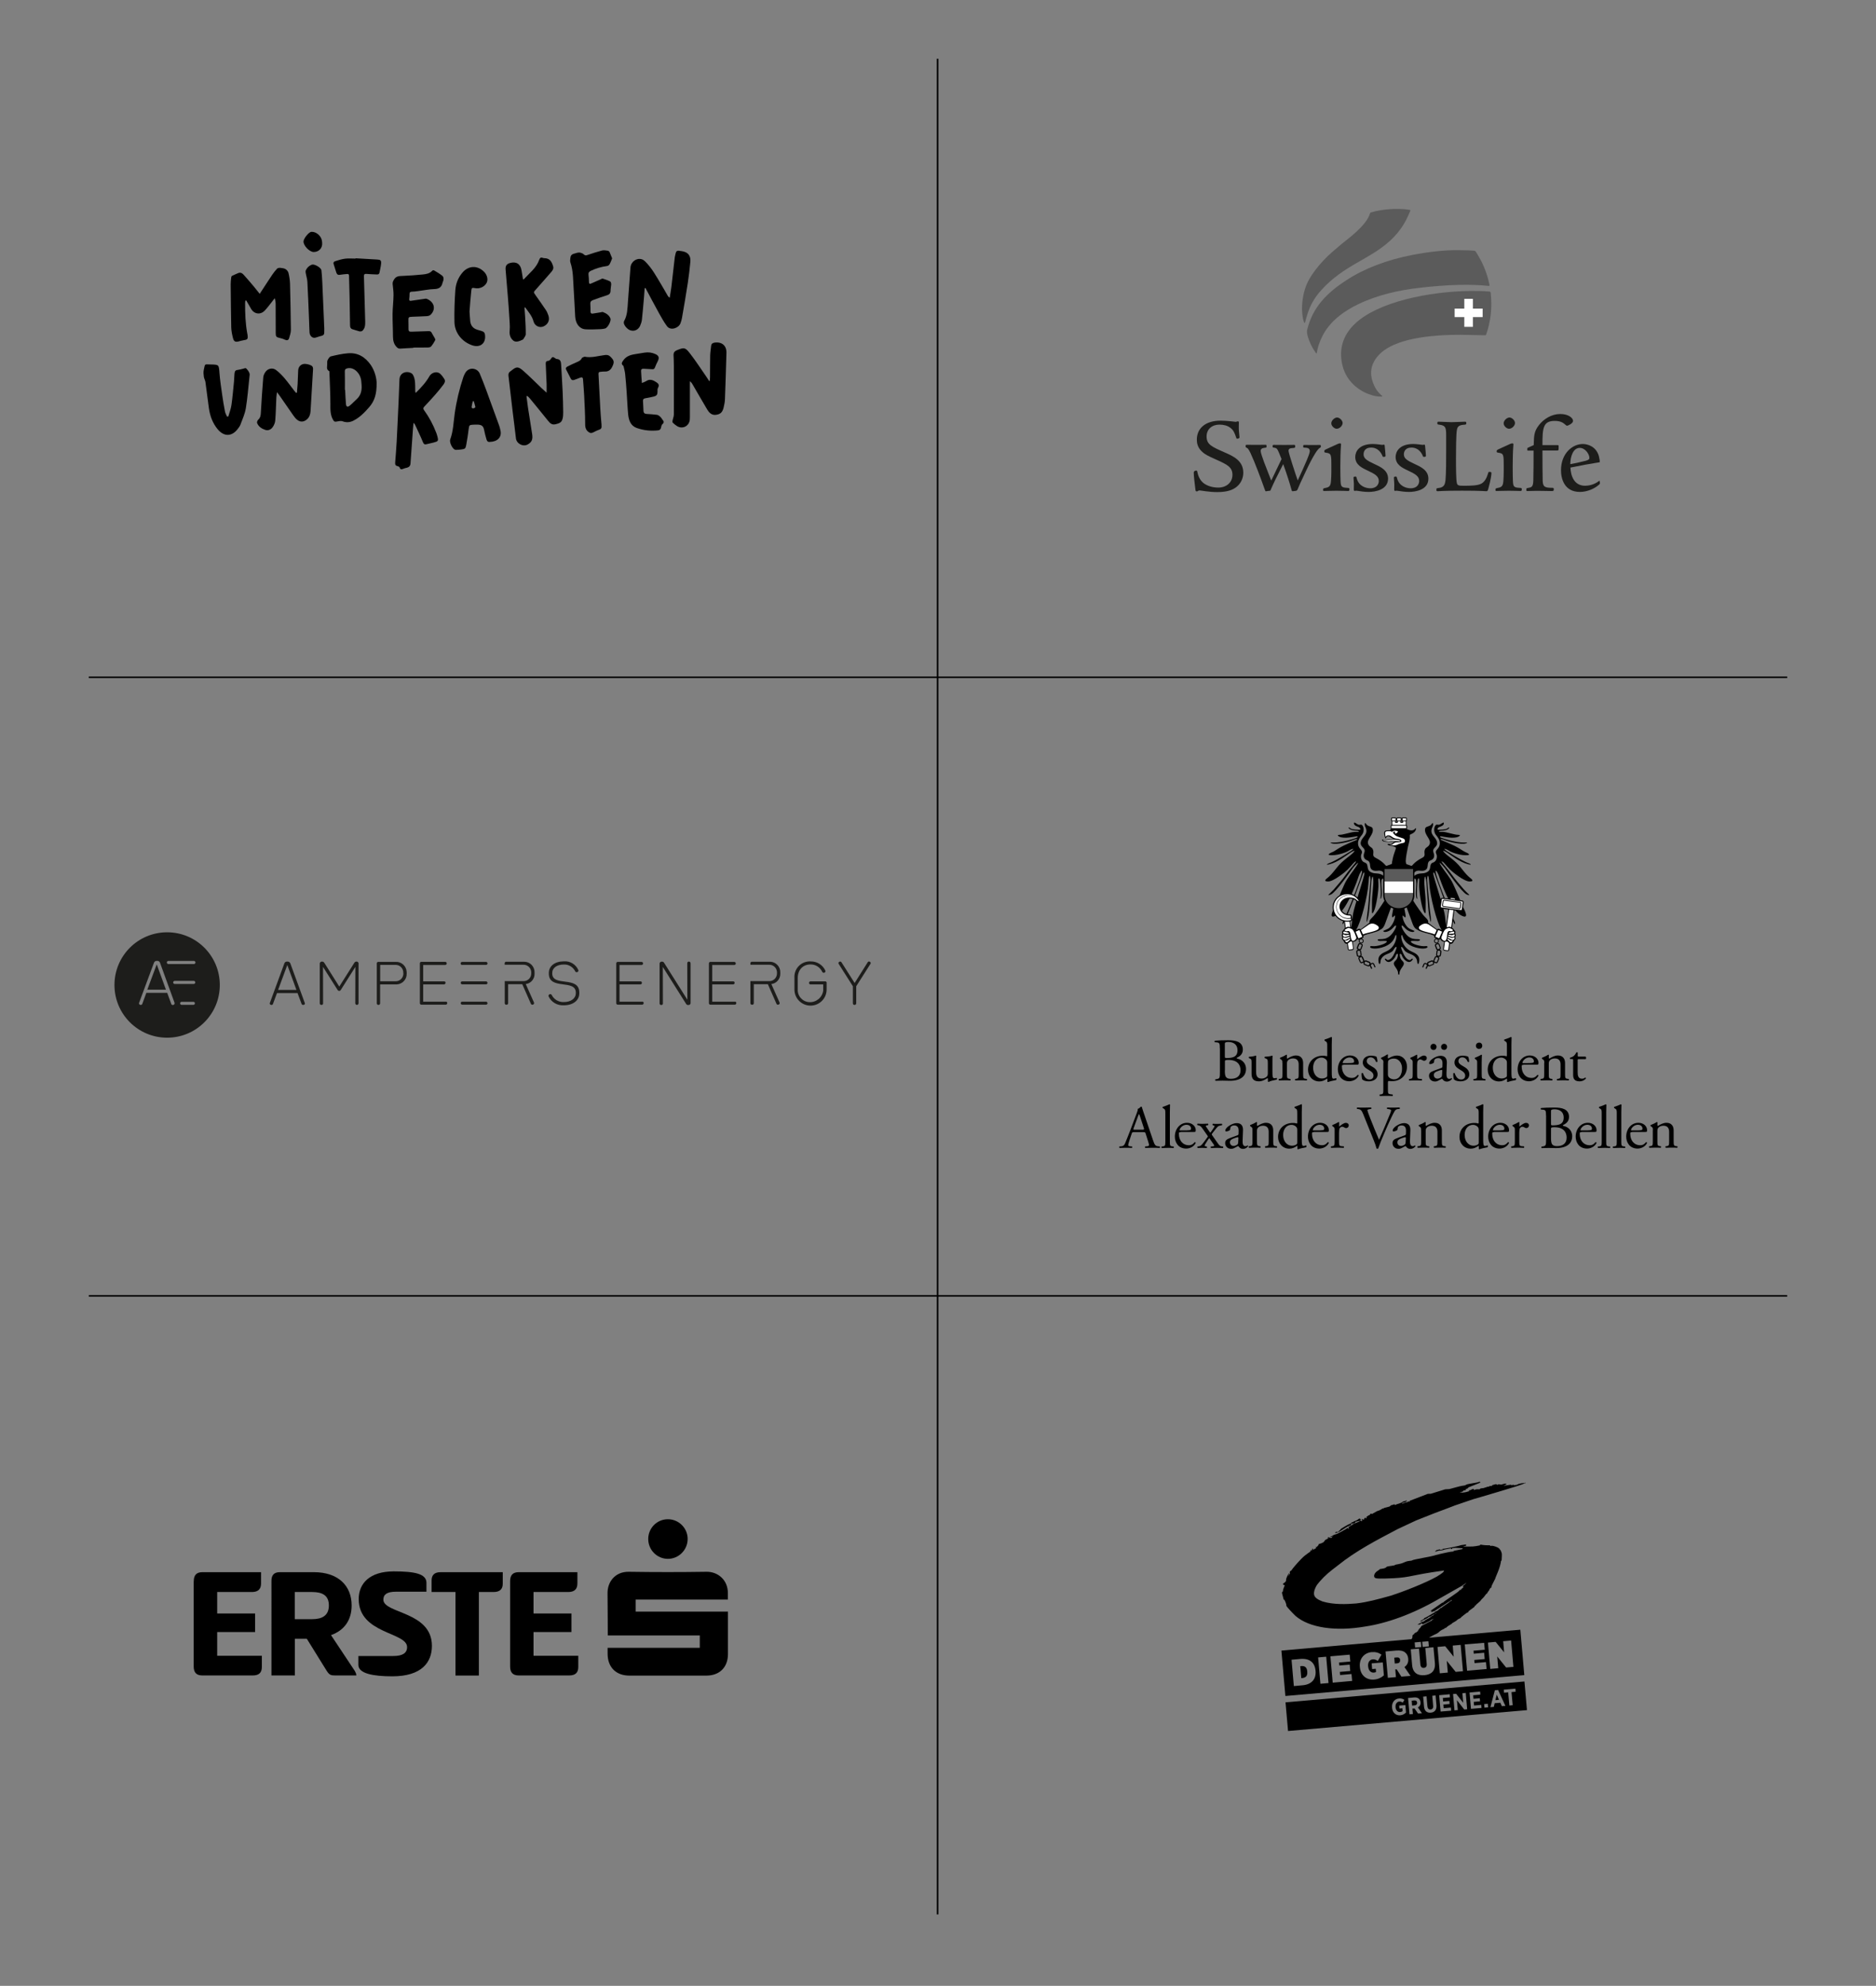 <?xml version="1.0" encoding="UTF-8"?>
<!-- Generator: Adobe Illustrator 27.6.1, SVG Export Plug-In . SVG Version: 6.00 Build 0)  -->
<svg xmlns="http://www.w3.org/2000/svg" xmlns:xlink="http://www.w3.org/1999/xlink" version="1.1" id="Ebene_1" x="0px" y="0px" viewBox="0 0 2365 2502" style="enable-background:new 0 0 2365 2502;" xml:space="preserve">
<rect x="0" y="0" width="2365" height="2502" fill="#808080" stroke="none"/>
<style type="text/css">
	.st0{fill:#5B5B5B;}
	.st1{fill:#FFFFFF;}
	.st2{fill:#1D1D1B;}
	.st3{fill:none;stroke:#000000;stroke-width:2;stroke-miterlimit:10;}
</style>
<g id="c_00000079481310600615230230000012433319515964631180_">
	<g>
		<g>
			<path d="M244.3,1992c0-7.3,3.3-11.2,10.8-11.2h74v14.2c0,7.3-3.9,10.8-11.6,10.8h-43.7v27h47.8v23.4h-47.8v29.9h56.3v14.2     c0,7.3-3.9,10.6-11.4,10.6h-63.7c-7.5,0-10.8-3.9-10.8-11.2V1992z"></path>
			<path d="M342.2,1991.8c0-7.1,3-11,10.6-11h42.9c30.5,0,47.6,16.9,47.6,41.9c0,18.1-8.9,31.3-26,37.4l30.1,45.3     c1,1.8,1.8,3.7,1.8,5.5h-26.4c-5.5,0-7.5-0.4-11-5.9l-25-40.3h-15.1v46.2h-29.5L342.2,1991.8L342.2,1991.8z M371.6,2005.8v34.2     h22c12.4,0,21-4.5,21-17.3c0-12.8-8.5-16.9-21-16.9C393.6,2005.8,371.6,2005.8,371.6,2005.8z"></path>
			<path d="M496.3,1979.8c26.2,0,41.3,2.9,41.3,14.4v11.2h-38.4c-11.4,0-15.9,3.5-15.9,10c0,17.7,61.2,14.6,61.2,58.2     c0,20.7-12.8,38.4-50,38.4c-23.4,0-42.7-3.3-42.7-14.4v-11.2h44.1c11.6,0,17.3-3.7,17.3-11.2c0-19.1-61-16.3-61-60.6     C452.2,1995.1,466,1979.8,496.3,1979.8L496.3,1979.8z"></path>
			<path d="M633.8,1980.8v14.6c0,7.1-4.1,10.4-11.6,10.4h-18.5V2111h-29.5v-105.2h-30.1v-14.6c0-7.1,3.9-10.4,11.4-10.4     L633.8,1980.8L633.8,1980.8z"></path>
			<path d="M643.1,1992c0-7.3,3.3-11.2,10.8-11.2h74v14.2c0,7.3-3.9,10.8-11.6,10.8h-43.7v27h47.8v23.4h-47.8v29.9H729v14.2     c0,7.3-3.9,10.6-11.4,10.6h-63.7c-7.5,0-10.8-3.9-10.8-11.2L643.1,1992L643.1,1992z"></path>
		</g>
		<g>
			<path d="M766,2076.1h116.2v-15.6H766.2c-0.1-1.8,0-37-0.3-53.2c-0.2-13.9,9.3-27.4,27.1-27c32.6,0.5,65.2,0.5,97.8,0     c14-0.2,26.8,10.1,26.8,26.8c0,2.3,0,5.2,0,8.2H801.4v15.2l116.3,0c0,2.1,0,37.3,0,53.7c-0.1,16.5-10.6,26.9-27.3,26.9     c-32.3,0-64.6,0-97,0c-16.8,0-27.3-10.5-27.4-27.3C766,2081.4,766,2079.1,766,2076.1"></path>
			<path d="M842,1964c-13.7,0-24.9-11.3-24.8-25.2c0.1-13.7,11.2-24.8,24.9-24.7c13.6,0,24.8,11.2,24.8,24.8     C866.9,1952.7,855.7,1964,842,1964"></path>
		</g>
	</g>
</g>
<g>
	<path d="M812.7,363.1c-0.3,4.5-0.6,8.9-1,13.4c-0.8,8.9-1.5,17.7-2.5,26.6c-0.3,2.5-1.2,5-2.2,7.3c-2.8,6.6-10.4,8.4-15.9,3.7   c-1.6-1.4-3.1-3.1-4-5c-0.7-1.3-1-3.4-0.3-4.6c4.2-7.5,4.2-15.7,4.8-23.9c1.1-14.5,2.1-29,3.2-43.5c0.6-7.4,7.7-12.5,14.4-10.4   c1.5,0.5,2.9,1.5,4,2.6c8.7,8.5,14.3,19.1,20.5,29.4c2.8,4.6,5.3,9.2,8,13.8c0.5,0.9,1.2,1.8,2.6,2.6c0.7-4.6,1.5-9.1,2.1-13.7   c1.5-12.5,2.9-25,4.3-37.5c0.1-0.6,0.3-1.2,0.4-1.8c1.4-7,1.9-6.7,8.8-5.6c7.5,1.2,11.1,5.7,10.4,13.4c-0.8,8.9-1.9,17.7-3.2,26.5   c-2.3,14.9-4.8,29.7-7.4,44.5c-0.4,2.2-1.1,4.4-1.9,6.5c-2.1,5.8-12.4,9.8-17,3.5c-3.7-5-6.8-10.5-9.8-15.9   c-5.9-10.7-11.6-21.4-17.3-32.2C813.4,363,813.1,363.1,812.7,363.1z"></path>
	<path d="M894.7,480c0.2-1.6,0.4-3.2,0.4-4.8c0.1-9.1,0-18.2,0.2-27.3c0.1-4.1,0.8-8.1,1.2-12.2c0.3-2.5,1.7-3.6,4.2-4   c9.1-1.4,15.3,3.6,15.1,12.7c-0.5,19.6-1.2,39.3-1.9,58.9c-0.1,3.4-0.9,6.9-1.7,10.3c-1.5,6.1-4.3,8.6-10.4,9.1   c-4.7,0.3-7.8-2.7-10.1-6.5c-6.3-10.6-12.4-21.2-18.6-31.9c-0.8-1.4-1.7-2.7-3.3-4c-0.1,1-0.1,2-0.1,3.1c0,13.9,0,27.9,0,41.8   c0,1.1,0,2.3-0.1,3.4c-0.7,8.2-9,12.5-16,8.3c-2-1.2-3.8-2.8-5.5-4.4c-0.5-0.5-0.4-2-0.2-2.9c0.5-2.5,1.6-4.9,1.6-7.4   c0.1-20.5,0-41,0-61.5c0-4.4-0.2-8.8-0.4-13.2c-0.1-3.2,1.3-5.1,4.3-6.3c8.8-3.5,10.2-3.8,16.1,3.7c7.6,9.7,14.2,20.1,21.2,30.1   c1.2,1.7,2.2,3.4,3.3,5.1C894.2,480.1,894.5,480,894.7,480z"></path>
	<path d="M327.4,370.2c5.5-8.3,10.5-16.2,15.7-23.9c1.9-2.8,4-5.5,6.3-7.9c0.8-0.8,2.7-1,4.1-0.9c2.2,0.2,4.7,0.5,6.5,1.6   c1.6,1,3.3,3,3.7,4.9c1,4.2,1.7,8.7,1.9,13c0.5,19.4,0.9,38.9,1.1,58.4c0,3.6-1.2,7.4-2.3,10.9c-0.8,2.4-2.7,2.9-5.2,1.7   c-2.2-1.1-4.6-1.7-7-2.3c-3.7-0.8-4.6-1.7-4.6-5.6c0-12.2,0-24.4-0.1-36.6c0-2.5-0.3-5-1.2-7.8c-1.2,1.6-2.4,3.2-3.6,4.7   c-3,3.7-5.8,7.7-9.2,11.1c-5.5,5.6-13.4,4.2-17.2-2.8c-1.9-3.5-4-6.8-5.9-10.2c-0.4,0.1-0.7,0.2-1.1,0.3c-0.1,0.9-0.3,1.8-0.3,2.7   c-0.1,13.1,0.4,26.2,2.8,39.1c0.1,0.3,0.1,0.6,0.2,0.9c0.8,5.9,0.3,6.4-5.6,7.3c-1.8,0.3-3.6,0.8-5.4,1.3c-4.1,1.1-6.1,0.3-7.2-3.8   c-1.2-4.6-2.2-9.4-2.3-14.2c-0.4-17.9-0.5-35.8-0.7-53.8c0-2.8,0.3-5.5,0.6-8.3c0.1-0.9,0.4-2.1,1-2.4c2.5-1.3,5.2-2.3,7.8-3.5   c2.8-1.2,5-0.1,6.9,2c4.2,4.7,8.4,9.5,12.5,14.4C322.1,363.5,324.5,366.6,327.4,370.2z"></path>
	<path d="M663.7,499.3c0.6,4.7,1.2,9.5,1.9,14.2c1.7,11,3.5,22,5.2,33c1.1,7-0.2,10.4-5.4,13.4c-6,3.5-14.3-0.9-15-7.8   c-1.2-11.2-2.8-22.3-4.1-33.5c-1.8-15-3.5-30.1-5.3-45.1c-0.3-2.7,0.5-4.6,2.8-5.9c0.2-0.1,0.3-0.3,0.5-0.4c6.6-5.4,8.8-5.8,15.4,0   c7.9,6.9,15.2,14.4,22.8,21.6c2,1.9,4.1,3.7,6.6,6c0-4.2,0.1-7.6,0-11c-0.3-8.4-0.7-16.8-1.1-25.2c-0.1-2.4,0.4-3.8,3.3-4   c1.2-0.1,2.6-1.5,3.3-2.6c1.3-2.2,2.6-2.7,4.6-1.1c0.8,0.6,1.8,1.3,2.7,1.4c4.7,0.3,5.3,3.5,5.5,7.1c0.6,11.3,1.4,22.7,1.9,34   c0.4,8.7,0.6,17.4,0.7,26.1c0,2.8-0.1,5.8-0.9,8.5c-1.3,4.4-4.1,5.4-8.6,6.5c-5,1.2-7.2-1.5-9.7-4.5c-7.6-9.4-15.2-18.8-22.9-28.1   c-0.9-1.1-2.1-2.1-3.2-3.1C664.3,499,664,499.1,663.7,499.3z"></path>
	<path d="M524,495.1c6.8-6.7,12.9-13.2,17.3-21c2.8-4.9,9.7-6.9,13.8-3c2,1.9,3.7,4.2,5.1,6.5c1.6,2.6,0.2,5.1-1.3,7.1   c-3.2,4.3-6.6,8.4-10.1,12.4c-4.5,5.2-9.2,10.2-13.9,15.2c-1.5,1.6-1.6,2.7-0.3,4.5c6.4,8.8,11.4,18.2,15.3,28.3   c0.6,1.5,1.1,3.1,1.5,4.7c1.5,5.6,1.1,6.2-4.5,7.7c-3.1,0.8-6.2,1.4-9.3,2.2c-2.4,0.6-3.4-0.2-4.4-2.6c-3.1-7.6-6.7-14.9-10.1-22.3   c-0.3-0.6-0.9-1-1.8-2.1c-0.3,3-0.5,5.4-0.7,7.8c-1.1,14.5-2.1,29-3.1,43.4c-0.2,3-1.7,4.7-4.6,5.4c-1.5,0.3-3,0.7-4.4,1.3   c-2.1,0.8-3.9,1.3-4.7-1.7c-0.2-0.7-1.6-1.4-2.5-1.6c-2.8-0.5-3.3-2.1-3.1-4.6c0.7-8.9,1.4-17.7,1.9-26.6c0.4-6.8,0.7-13.7,1-20.5   c0.9-19.1,1.9-38.2,2.5-57.4c0.3-9.2,9.8-11.4,15.4-7.7c2.2,1.5,3.4,5.5,3.9,8.5c0.7,4.6,0.5,9.4,0.6,14.1   C523.5,493.4,523.7,493.9,524,495.1z"></path>
	<path d="M521,438.3c-5.4,0.3-10.9,0.5-16.3,0.9c-2.2,0.2-3.4-0.6-4.9-2.2c-3.5-3.8-4.3-8.1-4.4-13c0-9.5-0.6-19-0.5-28.5   c0.1-7.8,1.1-15.5,1.2-23.3c0.1-4.8-0.6-9.6-1.1-14.3c-0.2-2.1,0.5-3.6,1.6-5.5c2.7-4.8,6.8-4.6,11.3-4.8   c8.4-0.4,16.8-0.9,25.2-1.8c4.2-0.4,8.6-1.2,11.8-4.7c0.4-0.5,1.7-0.8,2.2-0.5c3.5,2.1,7,4.1,10.2,6.6c2.1,1.6,2.3,4.3,1.4,6.8   c-0.3,0.9-0.7,1.7-0.9,2.6c-1.3,5.6-4.8,7.5-10.5,7.6c-6.7,0.2-13.4,1.7-20.1,2.5c-2.7,0.4-5.5,0.7-8.3,0.8c-2,0.1-2.6,1-2.6,2.9   c0,2.1-0.1,4.3-0.4,6.4c-0.2,1.7,0.5,2.4,2,2.2c5.9-0.8,11.9-1.7,17.8-2.6c0.7-0.1,1.4-0.2,2.1,0c0.9,0.3,1.7,0.7,2.5,1.2   c7.7,4.3,8.9,12.7,2.6,18.9c-1.1,1.1-3.1,1.7-4.7,1.8c-6.2,0.4-12.5,0.5-18.8,0.8c-4.3,0.2-4.6,0.6-4.5,4.7c0,3.6,0.2,7.2,0.1,10.8   c-0.1,2.6,1,3.4,3.5,3.3c7.2-0.3,14.4-0.4,21.5-0.7c2.1-0.1,3.5,0.3,4.4,2.4c1,2.1,2.4,4,3.5,6.1c0.5,0.9,1.2,2.2,0.8,2.8   c-1.5,2.8-3.2,5.6-5.3,8.1c-0.8,0.9-2.8,1.2-4.3,1.2c-6.1,0.1-12.1,0.1-18.2,0.1C521,438.1,521,438.2,521,438.3z"></path>
	<path d="M660.2,352c7.1-7.8,15.9-14.2,19.6-24.7c0.9-2.5,2-3.3,4.5-2.4c0.7,0.3,1.6,0.4,2.4,0.4c6.7,0.2,9,4.9,10.6,10.2   c0.9,2.8-0.5,5-2.2,7c-6.5,7.4-12.9,14.9-19.5,22.2c-3.2,3.5-3.2,3.3-0.4,7.3c4.4,6.2,8.8,12.4,13,18.7c1.3,1.9,2.2,4.2,3,6.4   c2.2,5.8,0,11.2-5.5,13.9c-5.3,2.7-11.6-0.3-13.1-6c-1.8-6.9-6.5-12.1-10.5-17.7c-0.3,0.1-0.6,0.2-0.9,0.3   c0.3,3.8,0.6,7.6,0.8,11.4c0.4,7.4,0.9,14.7,0.8,22.1c0,2-1.9,4.1-3,6.1c-0.2,0.4-0.8,0.7-1.2,0.9c-3.7,1.7-8.1,3.6-11.4,1.1   c-3.5-2.8-5.2-7-4.7-12.3c0.6-6.1-0.2-12.3-0.5-18.4c-0.5-8-1-15.9-1.7-23.9c-0.9-11.6-1.9-23.2-2.9-34.9c-0.4-4.4,1.1-7.1,5.4-8.3   c8-2.3,13.4,1.1,14.7,9.4c0.6,3.7,1.2,7.4,1.8,11C659.6,351.9,659.9,352,660.2,352z"></path>
	<path d="M617.8,556.7c-2.3,0.5-3.9-0.7-4.5-3.1c-1.1-3.8-2.2-7.7-2.9-11.5c-0.9-5-2.9-6.9-8-7.1c-2.1-0.1-4.1,0-6.2,0.1   c-4.3,0.2-4.8,0.8-5.3,5c-0.9,6.8-1.8,13.6-3.1,20.3c-0.9,4.9-1.6,5.3-6.4,5.9c-2.1,0.3-4.3,0.4-6.4,0.5c-0.6,0-1.2-0.1-1.8-0.4   c-3.3-1.7-6.9-9.4-5.6-12.8c3.8-10.4,4.1-21.5,5.6-32.3c2.2-15.8,5.9-31.1,10.9-46.2c0.6-1.7,1.4-3.4,2.3-5   c4.6-8.4,15.5-6.5,18.4,0.6c2.8,6.7,5.5,13.5,8,20.3c5.5,15,11,30,16.4,45c0.6,1.6,1,3.3,1.4,5C633.7,551.5,626,556.6,617.8,556.7z    M597.2,505.4c-0.4,0.1-0.8,0.1-1.2,0.2c-0.5,2.2-1.1,4.5-1.4,6.7c-0.3,2.1,1.2,2.4,2.7,2.1c0.8-0.2,2.1-1.2,2-1.6   C598.8,510.3,598,507.9,597.2,505.4z"></path>
	<path d="M474.8,482.3c0.2,14.5-2.8,23.1-9.3,30.6c-5.8,6.7-11.9,13-20,17.1c-4.4,2.2-8.8,2.6-13.6,0.8c-2.3-0.9-5.4,0-8.1,0.4   c-1.9,0.3-2.6-0.1-3.7-1.9c-4-6.6-3.6-13.7-3.6-21c0-13-0.8-26-1.2-39c0-0.6,0-1.6-0.3-1.7c-4.2-2.2-2.3-6.1-2.5-9.3   c-0.1-1.6-0.1-3.5,0.6-4.8c0.9-1.7,2.4-4.1,4-4.5c7.1-1.7,14.2-3.3,21.4-3.9c12.7-1.1,22.1,4.8,29.1,15   C473,468.2,474.7,477.4,474.8,482.3z M434.8,491.3c0.1,0,0.2,0,0.3,0c0.3,5.8,0.5,11.7,1,17.5c0.3,3.8,2.1,4.6,5,2.1   c3.1-2.5,5.8-5.5,8.8-8.2c4.9-4.6,6.3-10.4,6-16.8c-0.1-2-0.3-4.1-0.5-6.1c-1.1-9.4-9-17.6-17.3-15.8c-2.5,0.6-3.4,1.3-3.4,3.9   C434.9,475.8,434.8,483.5,434.8,491.3z"></path>
	<path d="M771.7,325.5c-1.2,2.9-2,5.4-3.4,7.7c-0.6,1-2.1,1.9-3.3,2c-7,0.9-13.6,2.9-20,5.9c-2.2,1.1-3.4,2.3-3.1,4.9   c0.4,3.1,0.5,6.3,0.6,9.5c0.1,1.8,0.8,2.6,2.5,1.8c4.1-1.8,8.2-3.6,12.3-5.4c0.8-0.4,1.8-1.1,2.5-0.9c3.2,1,6.4,2.1,9.4,3.6   c0.8,0.4,1.3,2.4,1.3,3.6c-0.1,2.6-0.8,5.3-0.8,7.9c0,3.3-1.4,5-4.5,5.9c-6,1.8-11.8,4-17.7,6.1c-2.5,0.9-3.6,2.5-3.3,5.1   c0.2,3.1,0.2,6.1,0.2,9.2c0,1.9,0.8,3,2.8,2.7c3.3-0.5,6.6-1.1,10-1.6c0.9-0.1,1.9-0.6,2.7-0.4c4.1,1.5,7.8,3.7,9.6,8   c1.3,3.2-3.4,12-6.8,12.8c-1.8,0.4-3.6,0.7-5.5,0.8c-6.3,0.2-12.7,0.6-19,0.2c-7.6-0.5-12.5-6.8-13.1-16.1   c-0.7-11.5-1.1-23.1-1.9-34.7c-0.8-11.2-0.4-22.5-4.1-33.4c-0.6-1.6-0.3-3.6-0.1-5.4c0.2-2.9,1.3-4.8,4.7-5.7   c2.9-0.7,5.4-2.1,8.4-1.1c1.3,0.4,2.8,0.9,3.7,1.9c1.6,1.7,3,1.5,5,0.8c6-2,12-4,18.2-5.6c2.3-0.6,4.9,0,7.3,0.3   c0.8,0.1,1.9,1,2.2,1.7C769.7,320.6,770.8,323.5,771.7,325.5z"></path>
	<path d="M374.3,494.8c0.3-3.6,0.7-7.3,0.9-10.9c0.3-5.7,0.4-11.5,0.7-17.2c0.2-5.1,4.2-8.7,9.3-8.2c1.6,0.2,3.3,0.5,4.8,1   c3.8,1.3,4.9,2.6,4.6,6.5c-1,17.4-2,34.7-3.1,52.1c-0.3,3.9-1.4,7.6-4.7,10.4c-3.9,3.3-8.3,3.6-12.3,0.3c-1.9-1.6-3.4-3.5-4.8-5.5   c-5.8-8.2-11.4-16.5-17.2-24.8c-0.9-1.2-1.8-2.4-3.3-4.4c-0.3,2.8-0.7,4.6-0.8,6.5c-0.5,9.7-0.6,19.4-1.4,29.1   c-0.2,2.9-1.5,6-3.2,8.4c-2.1,3-5.5,4.8-9.5,3.5c-4.5-1.5-8.4-4.1-10.2-8.7c-0.4-1.1,0.5-3.3,1.5-4.2c2.5-2.3,3-4.8,3.2-8.1   c0.8-15.1,1.9-30.2,3.1-45.3c0.2-2.1,1.2-4.4,2.4-6.2c3-4.8,9.2-6.3,13.7-2.9c3.9,2.9,7.4,6.5,10.6,10.2   c4.3,5.1,8.2,10.5,12.3,15.8c0.7,0.9,1.5,1.8,2.3,2.8C373.7,495,374,494.9,374.3,494.8z"></path>
	<path d="M809.2,482.6c2.4-1.1,4.1-1.6,5.5-2.5c4.7-3.1,8.8-1.1,12.8,1.5c2.8,1.8,3.9,3.8,2,7.1c-0.7,1.2-0.7,3-0.6,4.5   c0,3.9-0.9,5.4-4.7,6.4c-3.6,0.9-7.2,1.6-10.8,2.2c-2.1,0.4-3,1.4-2.8,3.6c0.3,4.1,0.4,8.2,0.6,12.3c0.1,2.2,1.1,3.6,3.6,3.8   c4.4,0.3,8.8,0.5,13.2,1.1c1.6,0.2,3.2,1.4,4.5,2.6c1.1,1,1.8,2.5,2.8,3.7c1.9,2.1,1.9,3.8-0.4,5.7c-0.9,0.8-1.2,2.5-1.5,3.8   c-0.4,2.2-1.4,3.5-3.7,3.8c-9.3,1-18.5,0.1-27.3-3.1c-7.5-2.8-9.7-9.7-10.5-16.8c-0.9-9.4-1.2-18.8-1.9-28.2   c-0.5-7.6-1.1-15.3-1.9-22.9c-0.3-3.1-1.2-6.2-1.9-9.3c-0.1-0.4-0.2-0.9-0.5-1.1c-3.2-2.4-1.5-4.5,0.1-6.8c3.9-5.6,9.8-7.1,16-8   c3.6-0.5,7.1-1.1,10.6-1.7c4.8-0.8,9.5-0.2,13.8,1.8c4.5,2,5.2,4.7,3,9c-1.3,2.5-2.5,5.2-3.5,7.8c-0.6,1.7-1.6,2.5-3.4,2.3   c-3.6-0.2-7.2-0.4-10.8-0.6c-2.3-0.1-3.5,0.6-3.3,3.1C808.4,472.4,808.8,477.2,809.2,482.6z"></path>
	<path d="M287.8,524.8c1.4-4.9,3.3-9.6,4-14.6c1.4-9.8,2.2-19.7,3.2-29.6c0.3-3.3,0.3-6.5,0.6-9.8c0.4-3.7,1.3-4.5,5-4.9   c1.8-0.2,3.6-0.8,5.4-1.2c1.4-0.3,3.5-1.3,4.1-0.7c1.8,1.6,3.4,3.7,4.3,6c0.7,1.6,0.2,3.6,0,5.5c-1.4,13-2.4,26.1-4.5,39   c-1.2,7-4.2,13.6-6.7,20.3c-0.7,2-2.1,3.8-3.4,5.5c-7.5,10-17.5,10.1-25.5,0.4c-6.2-7.6-9.5-16.5-10.9-26.1   c-1.6-11-2.8-22.1-4.4-33.2c-0.3-2.3-1.7-4.4-2-6.7c-0.4-2.8-0.7-5.9-0.1-8.6c1.9-8.1,0.2-7.1,8.8-6.9c10.4,0.2,10.2,0.3,11,10.8   c0.7,9.2,2.1,18.3,3.4,27.4c1,7,2.1,13.9,3.5,20.9c0.4,2.2,1.6,4.3,2.5,6.4C286.7,524.7,287.3,524.8,287.8,524.8z"></path>
	<path d="M736.9,449.4c9,1.8,17.3-1.1,25.8-2.1c2.8-0.3,4.7,0.1,6.6,1.9c5.1,4.9,5.5,7,2.3,13.3c-1.9,3.7-4.7,5.8-9.1,5.6   c-1.9-0.1-3.9,0.2-5.8,0.4c-1.9,0.1-2.3,1.1-2.2,2.9c0.8,14.6,1.5,29.2,2.3,43.8c0.4,6.5,0.9,13.1,1.5,19.6   c0.4,5.1-0.1,5.7-4.8,7.3c-2.3,0.8-4.4,2.3-6.7,3.1c-1,0.4-2.5,0.4-3.5-0.1c-4.5-2.4-5.7-6.1-5.6-11.2c0-12.1-0.7-24.1-1.3-36.2   c-0.3-6.5-1-13.1-1.4-19.6c-0.2-2.9-1.6-3.1-3.8-2.2c-2.4,1-4.8,1.8-7.2,2.7c-2,0.8-3.5,0.3-4.4-1.5c-2-3.8-4-7.6-5.9-11.5   c-1-2.1,0.5-3.2,1.9-3.9c3.5-1.9,7.2-3.5,10.8-5.1c2.8-1.2,5.6-2.2,7.1-5.4C733.9,450.3,735.7,450,736.9,449.4z"></path>
	<path d="M591.9,392.5c0.4,5,0.5,8.6,0.9,12.2c0.6,5.2,3.3,8.9,8.5,10.6c2.2,0.7,4.3,1.4,6.5,2c2.2,0.7,3.3,2,3.6,4.4   c1.5,10.6-5.8,16.8-16,13.4c-12.8-4.3-22.1-15.6-22.5-29.1c-0.3-13.4,0.2-26.8,1.1-40.1c0.5-8,3.3-15.6,8.6-22   c7.7-9.5,19.4-10,27.9-1.2c3.8,4,5.1,9.8,2.9,13.8c-2.6,4.8-8.7,7.6-14.1,6.6c-4.4-0.8-4.8-0.7-5.2,3.7   C593.1,375.8,592.5,384.9,591.9,392.5z"></path>
	<path d="M448.2,325.4c9.1,0.5,18.2,1,27.4,1.6c4.4,0.3,5.2,1.2,4.8,5.6c-0.4,3.6-1.3,7.2-2,10.9c-0.4,1.9-1.6,2.4-3.4,2.3   c-4.4-0.2-8.8-0.3-13.2-0.7c-2.3-0.2-3,0.6-3,3c0.6,19,1.1,38.1,1.6,57.1c0.1,4.3-0.2,8.5-3.6,11.6c-0.8,0.7-2.5,0.9-3.7,0.7   c-2.6-0.6-5-1.7-7.6-2.3c-2.9-0.6-4.2-2.2-4.2-5.1c-0.2-12-0.4-24-0.6-35.9c-0.2-8.9-0.5-17.8-0.7-26.7c0-1.8-0.7-2.4-2.4-2.3   c-3,0.3-5.9,0.5-8.9,1c-2.5,0.5-3.9-0.4-4.7-2.7c-1.1-3.6-2.2-7.2-3.4-10.8c-0.7-2,0.4-3.1,1.9-3.6c4.2-1.3,8.4-2.7,12.7-3.2   c4.2-0.5,8.6-0.1,12.9-0.1C448.2,325.6,448.2,325.5,448.2,325.4z"></path>
	<path d="M408.8,413.3c0,0.7,0,1.4,0,2.2c0.1,6.8,0.1,6.8-6.6,8.5c-1.9,0.5-3.7,1.4-5.6,1.6c-3.4,0.2-6.2-2.9-6.4-6.9   c-0.3-5.2-0.4-10.4-0.6-15.6c-0.7-16.1-1.2-32.1-2.1-48.1c-0.2-3.7-1.5-7.4-2.1-11.1c-0.2-1.1-0.3-2.5,0.2-3.5   c1.5-3.1,3.8-5.5,7.2-6.8c0.2-0.1,0.4-0.2,0.6-0.2c3.2-0.9,11.5,3.9,11.8,7.2c0.6,5,0.8,10,1.1,15c0.7,16.1,1.4,32.3,2.1,48.5   C408.4,407,408.7,410.2,408.8,413.3C408.8,413.3,408.8,413.3,408.8,413.3z"></path>
	<path d="M382.6,304.3c0-3.7,6.7-12,9.9-12.2c5.9-0.4,12.3,4.9,13.3,11c0.1,0.9,0.3,1.8,0.3,2.7c0.7,6.6-4,11.7-10.6,11.7   C390.2,317.5,382.6,309.7,382.6,304.3z"></path>
</g>
<g>
	<path class="st0" d="M1853.4,367.5L1853.4,367.5c-51.8,0.6-116.8,13.8-145.4,41.8c-14.5,14.2-19.5,31.2-14.9,50.6   c5.1,21.6,22.7,33.5,37.5,37.6c5.3,1.5,9.3,1.4,10.3,1.4c-0.8-0.7-3.4-3.2-3.4-3.2c0,0-3.2-4.1-3.2-4.1c-2.4-3.7-4.2-7.9-5.6-12.7   c-0.8-2.9-1.2-5.9-1.2-8.8c0-8.5,3.5-16.7,10.3-23.8c16.2-16.8,50.9-25.3,103.1-25.2c0,0,30.8,0.6,30.8,0.6c0,0,0.7-0.1,0.7-0.1   c0.1-0.1,0.3-0.8,0.3-0.8c1-2.8,4.3-12.9,5.7-26.2c0.8-7.6,0.7-16.1-0.2-25.3l-0.3-0.8l-0.5-0.2   C1870.4,367.6,1862.5,367.4,1853.4,367.5L1853.4,367.5L1853.4,367.5z"></path>
	<path class="st0" d="M1749.9,264.6C1749.9,264.6,1749.9,264.6,1749.9,264.6c-7.3,0.7-15.4,2.1-20.7,3.7c0,0-0.4,0.1-0.4,0.1   l-0.5,0.2l0,0c0,0-0.3,0.6-0.3,0.6c-3.9,13.6-22.7,28.3-31.7,35.4l-3.8,3l-3.2,2.7c-7.3,6.1-14.1,11.9-20.5,18.8   c-5.1,5.5-12.2,13.8-17.1,22.5c-4.1,7.2-6.8,15-8.3,24c-0.7,4.4-1.1,8.9-1.1,13c0,1.7,0.1,3.3,0.2,4.8l0.1,1.5   c0.4,4.2,1.1,7.9,2,10.3c0,0,0,0,0,0c0.1-0.4,0.2-0.9,0.2-0.9l1.3-4.7l0.4-1.3l1.7-5.5c3.6-10.4,9.1-19.6,16.9-28.1   c16.4-18,33.6-27.8,50.2-37.4c12.9-7.4,25.1-14.4,36.5-24.8c15.3-14,20.9-27.2,24.2-35.1c0,0,1-2.4,1-2.4c0,0.1-0.8,0-0.8,0   C1769.6,264,1758.5,263.7,1749.9,264.6L1749.9,264.6L1749.9,264.6z"></path>
	<path class="st0" d="M1877,359.3c0.1,0,0.2,0,0.2,0C1877.1,359.3,1877,359.3,1877,359.3L1877,359.3L1877,359.3z M1780.8,321.9   L1780.8,321.9c-32.2,6.2-60,16.9-82.8,31.7c-28.3,18.4-43,36.9-49.1,62c-0.1,0.6-0.2,1.2-0.2,2c0,3.8,1.8,9.8,5.1,16.5   c1.8,3.6,3.6,6.4,5.4,9.1c0,0,0.2,0.3,0.3,0.5c0.1-0.4,0.1-0.9,0.1-0.9c0.4-2.4,1.1-5.9,2.8-10.6c3.5-9.5,11.8-31.7,49.7-50   c21.2-10.2,46.1-16.9,75.9-20.4c35.2-4.2,65.7-5,88.4-2.6c0.1,0,0.3,0,0.4,0c0-0.1,0-0.2,0-0.2c-2.1-11.1-6.9-24.2-12.3-33.6   c0-0.1-3.6-6.2-3.6-6.2l-1-1.6c0,0-0.3-0.5-0.3-0.5c0,0-0.3-0.3-0.3-0.3c0,0-1.1-0.2-1.1-0.2c-3-0.4-10.3-0.7-19.9-0.7   C1821.8,315.7,1802,317.8,1780.8,321.9L1780.8,321.9L1780.8,321.9z"></path>
	<path class="st1" d="M1509.7,554.1c0,5.6,1.8,10.1,5.6,13.8c3.9,3.9,7.5,5.6,18.4,10.5c14.1,6.3,20.9,9.8,20.9,20   c0,9.8-7.9,16.9-18.7,16.9c-7.4,0-14.3-2.1-19.2-5.8c-4.1-3.3-6.8-8-8-14.1c0-0.1-0.4-1.5-0.4-1.5c-2.3,0-2.5,1.4-2.5,1.9   c0,3.7,1.2,15.2,2,20.8c0.1,0.5,0.2,1.5,0.4,1.7c0,0,0.6,0.1,0.6,0.1l1.1-0.4l2.2-0.8l4,0.5c4.1,0.6,10.9,1.6,18.5,1.6   c13.5,0,19.5-3.2,23.3-6c5.4-3.9,8.5-10.4,8.5-17.4c0-14.8-12.4-20.2-23.3-25c-0.2-0.1-0.6-0.3-0.6-0.3c-15.9-7-22.4-9.9-22.4-20.5   c0-9.5,6.8-15.8,17-15.8c5.4,0,10.3,1.4,13.8,3.9c4.8,3.2,6.4,7.8,7.7,11.9l0.7,1.9c1,0,2.2-0.3,2.2-0.9l-0.6-6.2l-0.1-1.1   c-0.3-2.9-0.2-8.2-0.2-10.4l0-0.9l-0.1-0.6c0,0.1-1.1,0.2-1.1,0.2c0.2-0.1-1.6,0.6-1.6,0.6l-2.7-0.3l-4.5-0.5   c-3.9-0.4-8.5-0.7-12-0.7C1520.9,531,1509.7,539.8,1509.7,554.1L1509.7,554.1L1509.7,554.1z"></path>
	<path class="st1" d="M1644.3,561.4c-0.3,0-0.4,0.9-0.4,0.9s0,0.8,0.1,0.8c0-0.1,1,0,1,0c2.2,0.1,7.3,0.3,7.3,5.1   c0,2.7-1.9,7.4-3.4,11.1l-0.2,0.4c0,0-11.7,25.9-11.7,25.9c-0.1,0.3-0.5,0.5-0.8,0.5c-0.4,0-0.7-0.3-0.8-0.6   c-1.9-5.4-11.7-34.7-11.7-37.5c0-4.1,3.1-4.3,7.3-4.6c0,0,1-0.2,1-0.2c0,0,0,0,0-0.1c0-0.2,0-0.9,0-0.9l-0.1-0.8   c0,0-0.5-0.1-0.5-0.1l-12.3,0.1l-13.1-0.1c-0.7,0-0.8,0-0.8,1l0.1,0.6c2.8,0.5,3.9,0.6,5.3,2.2c1.4,1.8,3.1,6.1,5.8,12.9   c0.1,0.2,0.1,0.5,0,0.7l-13,27.1c-0.2,0.3-0.5,0.5-0.8,0.5c-0.3,0-0.7-0.2-0.8-0.6l-6.8-17.3l-2.1-5.5c0,0-0.5-1.4-0.5-1.4   c-2-5.7-3.9-11-3.9-13.3c0-3.1,1.9-4.6,6.4-5c0,0,1-0.1,1-0.1c0,0,0-0.1,0-0.2c0-0.3,0-0.7,0-0.7s-0.1-0.7-0.1-0.9   c-0.5,0-13.1,0.1-13.1,0.1l-10.8-0.1l-0.6,0.1c0,0,0,0,0,0c0,0.1,0,0.5,0,0.5c0,1,0,1,1.1,1.6c1.6,0.7,2.8,2.5,5.1,7.2   c5.1,10.9,12.9,31.6,17.7,45.4c0.1,0.2,0.8,2.1,0.9,2.1c0-0.1,4.5-0.8,4.5-0.8s0.4-0.1,0.4-0.1c0,0,0,0,0,0c0-0.1,0.4-1,0.4-1   c4.4-10,6.5-14.4,15.7-32.1c0.2-0.3,0.5-0.5,0.8-0.5c0.3,0,0.7,0.2,0.8,0.6c5.2,14.5,8.7,25.8,10.2,31.2c0.3,1,0.6,2.4,0.8,2.6   c0.1-0.1,3.5-0.5,3.5-0.5c1.1-0.1,1.7-0.5,2-1.4c0-0.1,3.4-7.8,3.4-7.8c0,0,1.2-2.5,1.2-2.5c4.2-9.1,9-19.4,12.1-25.3   c4.1-7.6,8.7-15.7,11.9-17.2c0.8-0.5,0.9-0.5,0.9-1.4l-0.1-0.6c-0.3,0-3.5,0-3.5,0l-5.8,0.1l-8-0.1L1644.3,561.4L1644.3,561.4   L1644.3,561.4L1644.3,561.4z"></path>
	<path class="st1" d="M1686.1,560.3c0,0-8.2,3.7-8.2,3.7l-6.3,2.9c0,0,0,0,0,0c0,0-0.4,0.2-0.4,0.2c-0.9,0.5-1,0.5-1,1.3   c0,0,0,0.7,0,0.7c0,0,1.5,0.3,1.5,0.3c7.4,0.9,7.4,3.5,7.4,17.9c0,8.1,0,19.3-1.1,22.9c-1.1,3.3-2.9,4.6-7.8,5.5   c-1.5,0.3-1.5,0.3-1.5,1.3l0.1,0.7c0.3,0,5.5-0.1,5.5-0.1l10.4-0.2l11.4,0.2l3.4,0.1l0.5-0.1c0,0,0,0,0,0c0-0.1,0.1-1,0.1-1   l-0.1-0.8c0,0-1.3-0.2-1.3-0.2c-5.3-0.3-8.6-0.7-9.4-5.2c-0.5-2.1-0.7-9.4-0.7-22.5l0.4-19.7c0-0.2,0.6-8.4,0.6-8.4   c0-0.2-0.5-0.3-0.5-0.3C1688.3,559.4,1687.3,559.7,1686.1,560.3L1686.1,560.3L1686.1,560.3z M1679.1,533.4c0,2.7,3.3,6,6,6   c3.1,0,6.5-3.3,6.5-6.4c0-2.7-3.4-6.1-6.1-6.1C1682.8,526.9,1679.1,530.2,1679.1,533.4L1679.1,533.4L1679.1,533.4z"></path>
	<path class="st1" d="M1709.4,575.7c0,9.3,8.2,13.1,15.4,16.5c8.7,4.1,14.3,7.2,14.3,13.8c0,4.6-3.1,10.1-11.7,10.1   c-2.4,0-14.5-0.6-17.8-13.1l-0.6-1.7c-1.2,0-1.8,0.2-1.8,0.5l0.2,3l0.3,5.2l-0.1,4.4l-0.1,2.3l0.1,0.9c0.1,0,1-0.1,1-0.1l1-0.1   l1.4,0.2c0,0,1.9,0.3,1.9,0.3c2.6,0.4,7,1.2,12.4,1.2c3.9,0,23.5-0.8,23.5-15.8c0-9.8-9-13.9-16.2-17.3   c-10.5-4.9-14.8-7.5-14.8-13.4c0-1.5,0.5-9.2,10.3-9.2c6.6,0,11.8,3.6,14.9,10.4c0,0.1,0.6,1.3,0.6,1.3c0,0,0,0,0,0   c1.6,0,1.9-0.2,1.9-0.2c0,0,0,0,0,0c0,0,0.1-0.6,0.1-0.6l-0.6-8.2l-0.3-3.2c0-0.2-0.3-1.6-0.3-1.6c-0.1,0.1-1,0.2-1,0.2l-1,0.1   l-2.2-0.3c-2.3-0.3-6.2-0.8-9.6-0.8C1710.4,560.3,1709.4,573.1,1709.4,575.7L1709.4,575.7L1709.4,575.7z"></path>
	<path class="st1" d="M1760.3,575.7c0,9.3,8.2,13.1,15.4,16.5c8.7,4.1,14.3,7.2,14.3,13.8c0,4.6-3.1,10.1-11.7,10.1   c-2.4,0-14.5-0.6-17.8-13.1l-0.6-1.7c-1.2,0-1.8,0.2-1.8,0.5l0.2,3l0.3,5.2l-0.1,4.4l-0.1,2.3l0.1,0.9c0.1,0,1-0.1,1-0.1l1-0.1   l1.4,0.2l2,0.3c2.6,0.4,7,1.2,12.4,1.2c3.9,0,23.5-0.8,23.5-15.8c0-9.8-9-13.9-16.2-17.3c-10.5-4.9-14.8-7.5-14.8-13.4   c0-1.5,0.5-9.2,10.3-9.2c6.6,0,11.8,3.6,14.9,10.4c0,0.1,0.6,1.3,0.6,1.3c0,0,0,0,0,0c1.6,0,1.9-0.2,1.9-0.2c0,0,0,0,0,0   c0,0,0.1-0.6,0.1-0.6l-0.6-8.2l-0.3-3.2c0-0.2-0.3-1.6-0.3-1.6c-0.1,0.1-1,0.2-1,0.2l-1,0.1l-2.2-0.3c-2.3-0.3-6.2-0.8-9.6-0.8   C1761.3,560.3,1760.3,573.1,1760.3,575.7L1760.3,575.7L1760.3,575.7z"></path>
	<path class="st1" d="M1839.9,532.4l-10.2,0.3l-16.2-0.5c0,0-0.6,0-0.6,0c0,0,0,0.1,0,0.2c0,0.3-0.1,0.9-0.1,0.9l0,0.4   c0.2,0.2,1.7,0.4,2.6,0.5c7.7,1.2,8.4,4.6,8.4,13.9V568c0,11.3,0,28.4-0.8,36.9c-0.5,4.5-1.1,10-10,10.8c0,0-1.5,0.3-1.5,0.3   c0,0,0,0,0,0.1c0,0.2-0.1,1-0.1,1l0.1,0.8c0,0,0.7,0.1,0.7,0.1l1.6-0.1c3.1-0.2,10.4-0.6,29.2-0.6c19.2,0,25.4,0.4,28.4,0.6   l2.4,0.1c0.6,0,0.8-0.4,1.6-3.1c3-10.7,3.7-16.9,3.7-18.8c0-0.3,0-0.6-2.1-0.6c-0.2,0.2-0.5,1.2-0.7,2.1c-1.3,4.4-3.7,9.8-8.1,12.4   c-5,3-14.7,3-23.2,3c-5.4,0-8.6,0-9.5-4.1c-1-4.2-1.1-19-1.1-31.4c0-7.1,0.1-30.7,1.3-36.2c1-5.4,4.3-6.6,10.1-7   c0,0,1.6-0.3,1.6-0.3c0,0,0.1-1.1,0.1-1.1c0-0.5-0.1-0.6-0.6-0.6L1839.9,532.4L1839.9,532.4L1839.9,532.4z"></path>
	<path class="st1" d="M1903.5,560.3c0,0-8.2,3.7-8.2,3.7l-6.2,2.9c0,0,0,0,0,0c0,0-0.4,0.2-0.4,0.2c-0.9,0.5-1,0.5-1,1.3   c0,0,0,0.7,0,0.7c0,0,1.5,0.3,1.5,0.3c7.4,0.9,7.4,3.5,7.4,17.9c0,8.1,0,19.3-1.1,22.9c-1.1,3.3-2.9,4.6-7.8,5.5   c-1.5,0.3-1.5,0.3-1.5,1.3l0.1,0.7c0.3,0,5.5-0.1,5.5-0.1l10.4-0.2l11.4,0.2l3.4,0.1l0.5-0.1c0,0,0,0,0,0c0-0.1,0.1-1,0.1-1   l-0.1-0.8c0,0-1.3-0.2-1.3-0.2c-5.3-0.3-8.6-0.7-9.4-5.2c-0.5-2.1-0.7-9.4-0.7-22.5l0.4-19.8c0-0.1,0.6-8.3,0.6-8.3   c0-0.2-0.5-0.3-0.5-0.3C1905.6,559.4,1904.6,559.7,1903.5,560.3L1903.5,560.3L1903.5,560.3z M1896.4,533.4c0,2.7,3.3,6,6,6   c3.1,0,6.5-3.3,6.5-6.4c0-2.7-3.4-6.1-6.1-6.1C1900.2,526.9,1896.4,530.2,1896.4,533.4L1896.4,533.4L1896.4,533.4z"></path>
	<path class="st1" d="M1940.6,536.2C1940.6,536.2,1940.6,536.2,1940.6,536.2c-6,7.7-6.1,13-6.4,24.7c0,0.3-0.2,0.6-0.5,0.8l-7.4,3.3   c-0.1,0.1-0.2,1.4-0.2,1.4l0,0.7l7-0.2c0.2,0,0.5,0.1,0.6,0.3c0.2,0.2,0.3,0.4,0.3,0.6l-0.3,37.3c-0.3,7.7-1.2,9.8-7.7,10.7   c0,0-1,0.2-1,0.2s0,0,0,0.1c0,0.2-0.1,0.9-0.1,0.9s0.1,1,0.1,1c0-0.1,3.9-0.2,3.9-0.2l8.5-0.2l13.7,0.2l4.8,0.1   c1.9,0,1.9,0,1.9-1.3l-0.1-0.9c0,0-1-0.2-1-0.2c-9.5,0-12.6-1.3-12.9-9.6c0,0-0.3-38.2-0.3-38.2c0-0.2,0.1-0.5,0.3-0.6   c0.2-0.2,0.4-0.3,0.6-0.3h18.6c0.9,0,0.9,0,0.9-2.5l0-0.8l-0.1-1.9l-19.4,0.1c-0.5,0-0.9-0.4-0.9-0.9c0-21.2,0.7-31.4,16.4-31.4   c7.2,0,10.7,2.3,12.8,4c0,0,1.1,0.9,1.1,0.9c0.7,0.6,1.3,1.2,1.6,1.2c0.9,0,6.5-2.6,6.5-5c0-3.2-5.4-7.9-15.3-7.9   C1955.2,522.6,1945.7,529.6,1940.6,536.2L1940.6,536.2L1940.6,536.2z"></path>
	<path class="st1" d="M1979,585.5c-0.2-0.2-0.3-0.4-0.3-0.7c0.1-10.7,4.2-21.4,12.8-21.4c7.5,0,13.1,8.3,13.1,13.6   c0,2.2-1.5,3.4-5.6,4.4c-9.9,2.5-13.4,3.3-19.2,4.3C1979.5,585.8,1979.2,585.7,1979,585.5L1979,585.5L1979,585.5z M1968.7,592.5   c0,6.2,1.7,26.4,22.9,26.4c9.8,0,18.6-4.6,23.1-8.6c1.2-0.9,1.3-1.3,1.3-1.8c0,0-0.2-1.1-0.2-1.1s-0.2-0.5-0.2-0.5   c-7.2,5.2-14.6,5.9-17.5,5.9c-16.6,0-19.1-16.6-19.4-23.7c0,0,0,0,0,0c0-0.4,0.3-0.8,0.7-0.9c9.8-2,22.8-4.5,36.3-6.6   c0-0.1,0-0.1,0-0.2c0-1-0.3-3.3-1.1-6.4c-3-10.9-12.3-14.8-19.4-14.8C1982.3,560.3,1968.7,572.3,1968.7,592.5L1968.7,592.5   L1968.7,592.5z"></path>
	<g>
		<path class="st0" d="M1879.5,394.6c0.8-7.9,0.7-16.5-0.2-25.5c-0.1-0.6-0.2-1-0.6-1.4c-0.3-0.3-0.6-0.4-1-0.4    c-7.3-0.6-15.3-0.8-24.3-0.7c-51.4,0.6-116.9,13.6-146,42c-13.6,13.3-20.1,30.3-15.1,51.4c5.7,24.1,25.7,34.8,38.2,38.2    c6.3,1.8,11.1,1.4,11.1,1.4s0.9,0.1,1-0.4c0.1-0.3-0.7-0.9-0.7-0.9s-2.3-2-3.6-3.4c-1.3-1.5-2-2.4-3.1-4    c-1.9-2.9-3.9-6.9-5.5-12.4c-3.3-11.8,0.3-22.9,8.9-31.7c14.5-15.1,46.5-25,102.4-25l30.8,0.6c0,0,1,0.1,1.3-0.3    c0.3-0.3,0.3-0.2,0.6-1.2C1875.6,415.8,1878.3,406.2,1879.5,394.6L1879.5,394.6L1879.5,394.6z"></path>
		<path class="st0" d="M1776.5,264.3c-6.7-1.2-17.8-1.5-26.7-0.6c-7.2,0.6-15.4,2.1-20.9,3.8c-0.6,0.2-1,0.2-1.3,0.5    c-0.3,0.3-0.4,0.6-0.5,0.9c-4.5,15.6-29.1,32.9-35.2,38c-8.6,7.3-16.5,13.7-23.8,21.6c-6.3,6.8-12.8,14.9-17.2,22.6    c-4.7,8.1-7.1,16.3-8.4,24.3c-1.1,6.8-1.3,13.1-0.9,18h0c0,0,0.1,1.1,0.1,1.5c0.7,7.1,1.9,10.2,2.1,10.6c0.2,0.6,0.4,1.3,0.9,1.3    c0.5,0,0.6-0.8,0.8-1.4c0.2-0.5,0.9-3.4,1.5-5.6c0.8-2.6,1.2-4.1,2.1-6.7c2.5-7.1,7-17.1,16.7-27.7c28.8-31.7,60.3-38,86.6-62.1    c16.7-15.3,21.9-29.5,25.3-37.2c0.2-0.5,0.5-0.9,0.2-1.3C1777.6,264.5,1777.1,264.4,1776.5,264.3L1776.5,264.3L1776.5,264.3z"></path>
	</g>
	<path class="st0" d="M1877.7,358.9c-2-10.6-6.7-24-12.5-33.8c-1.1-2.3-3.3-5.7-4.6-7.8c-0.6-0.9-0.4-0.6-0.8-0.9   c-0.5-0.5-1.8-0.5-1.8-0.5c-3.3-0.4-10.9-0.7-20-0.7h0l0,0c-15.9-0.2-35.6,1.8-57.5,6c-32.3,6.3-60.4,17-83.1,31.8   c-24.5,15.9-42.5,33.8-49.5,62.5c-1.1,4.5,1.8,12.6,4.9,19.1c2,4,4,7.1,6,10c0.3,0.4,0.6,0.8,0.9,0.7c0.2-0.1,0.3-0.3,0.4-0.8   c0.4-2.2,0.9-6.2,3-11.8c3.8-10.2,12.4-31.8,49.3-49.5c24.6-11.8,51.2-17.5,75.6-20.4c38.6-4.6,67.9-4.8,88.2-2.6   c0.5,0.1,1.2,0.2,1.3-0.1C1877.8,359.7,1877.8,359.4,1877.7,358.9L1877.7,358.9L1877.7,358.9z"></path>
	<polygon class="st1" points="1856.8,376.5 1846,376.5 1846,388.8 1833.8,388.8 1833.8,399.5 1846,399.5 1846,411.8 1856.8,411.8    1856.8,399.5 1869.1,399.5 1869.1,388.8 1856.8,388.8 1856.8,376.5 1856.8,376.5  "></polygon>
	<path class="st2" d="M1558.4,613.8c-4.2,3.2-10.7,6.2-23.8,6.2c-11.1,0-20.3-2.1-22.5-2.1c-1.6,0-1.8,1.2-3.3,1.2   c-1.4,0-1.5-0.4-1.8-2.5c-0.8-5.8-2.1-17.3-2.1-21c0-1.2,0.8-2.7,3.3-2.7c1,0,1.1,0.8,1.4,2.2c1.1,5.6,3.6,10.3,7.7,13.6   c4.7,3.6,11.4,5.6,18.6,5.6c10.1,0,17.8-6.4,17.8-16c0-9.6-6.3-12.9-20.4-19.2c-10.7-4.8-14.5-6.6-18.6-10.7   c-4.8-4.7-5.9-10-5.9-14.4c0-14,10.4-24,30-24c3.6,0,8.2,0.3,12.1,0.7c3.7,0.4,6.7,0.8,7.1,0.8c0.5,0,1-0.3,1.4-0.5   c0.4-0.1,0.5-0.1,1.4-0.1c0.8,0,1,0.5,1,1.4c0,0.8-0.3,7.8,0.1,11.2c0.3,2.7,0.7,6.7,0.7,7.4c0,1.4-1.8,1.8-3,1.8   c-0.8,0-1-0.4-1.6-2.5c-1.4-4.1-2.9-8.5-7.4-11.5c-3.4-2.5-8.2-3.7-13.3-3.7c-9.2,0-16.2,5.6-16.2,14.9c0,10.1,6.4,12.9,22.3,19.9   c11,4.8,24,10.4,24,25.9C1567.3,604,1563.1,610.3,1558.4,613.8L1558.4,613.8L1558.4,613.8z"></path>
	<path class="st2" d="M1664,564.2c-3.1,1.5-8.1,10.4-11.5,16.8c-3.4,6.4-8.9,18.4-13.3,27.8c-1,2.3-3,7-3.4,7.8   c-0.5,1.4-1.5,1.8-2.7,1.9l-3.4,0.4c-1,0.1-1.1-0.1-1.9-3.1c-1.6-6-5.3-17.7-10.1-31.1c-9.3,18.1-11.4,22.5-15.6,32   c-0.5,1.5-0.5,1.5-1.5,1.6l-4.8,0.7c-0.5,0-0.7-0.4-1.5-2.6c-4.7-13.4-12.6-34.4-17.7-45.3c-2.1-4.2-3.3-6.2-4.5-6.7   c-1.6-0.8-1.8-0.8-1.8-2.5c0-1.1,0.3-1.5,1.5-1.5c2.9,0,8.6,0.1,10.8,0.1c4.8,0,9.2-0.1,13.4-0.1c0.5,0,0.7,0.8,0.7,1.8   c0,1.6-0.1,1.8-1.8,1.9c-4.4,0.4-5.6,1.8-5.6,4.1c0,2.3,2.3,8.6,4.4,14.4c2.2,5.6,4.4,11.5,8.9,22.9c2.5-5.1,10.1-21,13-27.1   c-2.6-6.6-4.4-11-5.6-12.6c-1.2-1.4-2.1-1.5-4.7-1.9c-0.8-0.1-1-0.7-1-1.5c0-1.4,0.3-1.9,1.6-1.9c3.7,0,10.7,0.1,13.1,0.1   c3,0,10.8-0.1,12.3-0.1c1.4,0,1.5,0.5,1.5,1.8c0,1.6-0.1,1.8-1.8,2.1c-4.2,0.3-6.6,0.4-6.6,3.7c0,2.5,9,29.9,11.6,37.2   c4.1-8.9,8.9-19.3,11.6-25.9c1.5-3.7,3.6-8.6,3.6-11.2c0-3.6-3.3-4.1-6.4-4.2c-1.8,0-1.9-0.1-1.9-1.6c0-1.2,0.1-1.8,1.2-1.8   c1.5,0,6.4,0.1,10.8,0.1c3.3,0,7.3-0.1,9-0.1c1,0,1.2,0.5,1.2,1.5C1665.4,563.4,1664.9,563.6,1664,564.2L1664,564.2L1664,564.2z"></path>
	<path class="st2" d="M1685.1,540.2c-3.1,0-6.8-3.7-6.8-6.8c0-3.7,4.2-7.4,7.3-7.4c3.1,0,7,3.7,7,7   C1692.5,536.4,1688.8,540.2,1685.1,540.2L1685.1,540.2L1685.1,540.2z M1699.6,618.6c-1.9,0-8.1-0.3-14.8-0.3   c-5.3,0-13,0.3-15.6,0.3c-1,0-1.2-0.3-1.2-1.5c0-1.6,0.3-1.8,2.2-2.2c4.5-0.8,6.2-1.9,7.1-4.9c1.1-3.4,1.1-14.7,1.1-22.6   c0-14.2,0-16.2-6.6-17c-2.2-0.4-2.3-0.4-2.3-1.9c0-1.5,0.7-1.6,1.9-2.3c2.6-1.1,11.1-5.2,14.4-6.6c1.4-0.7,2.5-1,3.4-1   c1,0,1.4,0.4,1.4,1.2c-0.1,1.9-0.4,6-0.5,8.2c-0.1,3.1-0.4,9.3-0.4,19.9c0,4.2,0,19.3,0.7,22.3c0.7,3.8,3.3,4.2,8.6,4.5   c1.9,0.1,2.2,0.4,2.2,1.9C1701.1,618.3,1700.7,618.6,1699.6,618.6L1699.6,618.6L1699.6,618.6z"></path>
	<path class="st2" d="M1725.5,619.8c-5.8,0-10.4-0.8-12.9-1.2c-1.2-0.1-2.3-0.4-2.9-0.4c-0.4,0-1.4,0.3-1.9,0.3   c-0.8,0-1.1-0.7-1.1-1.8c0-1.5,0.1-3.8,0.1-6.7c0-2.2-0.5-7-0.5-8.2c0-1.1,1.1-1.4,2.6-1.4c0.8,0,1,0.3,1.5,2.3   c2.7,10.3,12.1,12.5,17,12.5c8.8,0,10.8-5.8,10.8-9.2c0-5.9-4.8-8.8-13.8-13c-7.7-3.6-15.9-7.5-15.9-17.3c0-6.3,4.4-16.3,22.3-16.3   c4.9,0,10.8,1.1,11.8,1.1c0.4,0,1.4-0.3,1.9-0.3c1,0,1,0.3,1.2,2.3c0.3,3.2,1,9.3,1,11.5c0,1.2-0.3,1.6-2.7,1.6   c-0.7,0-1-0.3-1.5-1.8c-1.5-3.3-5.3-9.9-14.1-9.9c-8.2,0-9.4,5.8-9.4,8.4c0,5.3,3.7,7.7,14.2,12.6c7.4,3.4,16.7,7.8,16.7,18.1   C1749.8,617.3,1733.4,619.8,1725.5,619.8L1725.5,619.8L1725.5,619.8z"></path>
	<path class="st2" d="M1776.4,619.8c-5.8,0-10.4-0.8-12.9-1.2c-1.2-0.1-2.3-0.4-2.9-0.4c-0.4,0-1.4,0.3-1.9,0.3   c-0.8,0-1.1-0.7-1.1-1.8c0-1.5,0.1-3.8,0.1-6.7c0-2.2-0.5-7-0.5-8.2c0-1.1,1.1-1.4,2.6-1.4c0.8,0,1,0.3,1.5,2.3   c2.7,10.3,12.1,12.5,17,12.5c8.8,0,10.8-5.8,10.8-9.2c0-5.9-4.8-8.8-13.8-13c-7.7-3.6-15.9-7.5-15.9-17.3c0-6.3,4.4-16.3,22.3-16.3   c4.9,0,10.8,1.1,11.8,1.1c0.4,0,1.4-0.3,1.9-0.3c1,0,1,0.3,1.2,2.3c0.3,3.2,1,9.3,1,11.5c0,1.2-0.3,1.6-2.7,1.6   c-0.7,0-1-0.3-1.5-1.8c-1.5-3.3-5.3-9.9-14.1-9.9c-8.2,0-9.5,5.8-9.5,8.4c0,5.3,3.7,7.7,14.2,12.6c7.4,3.4,16.7,7.8,16.7,18.1   C1800.8,617.3,1784.3,619.8,1776.4,619.8L1776.4,619.8L1776.4,619.8z"></path>
	<path class="st2" d="M1876.5,614.9c-0.8,2.9-1.1,4-2.5,4c-2.9,0-5.2-0.7-30.8-0.7c-23.7,0-29.2,0.7-30.8,0.7   c-1.4,0-1.6-0.4-1.6-1.8c0-1.9,0.1-1.9,2.3-2.2c7.9-0.7,8.6-5.2,9.2-10c0.8-8.5,0.8-25.6,0.8-36.8c0-7.7,0-19.9,0-19.9   c0-9.2-0.7-11.9-7.7-13c-3.2-0.4-3.4-0.5-3.4-1.8c0-1.9,0.3-2.1,1.5-2.1c4.2,0,12.2,0.6,16.2,0.6c5.1,0,13.8-0.6,17.3-0.6   c1,0,1.5,0.4,1.5,1.5c0,1.9-0.1,2.1-2.5,2.3c-6,0.4-8.5,1.8-9.3,6.3c-1.1,5.2-1.2,27.1-1.2,36c0,12.5,0.1,27.1,1.1,31.2   c0.7,3.3,2.9,3.4,8.6,3.4c8.5,0,17.9,0,22.7-2.9c3.7-2.2,6.2-6.7,7.7-11.6c0.5-1.9,0.8-3,1.6-3c2.6,0,3,0.5,3,1.5   C1880.2,598.1,1879.4,604.4,1876.5,614.9L1876.5,614.9L1876.5,614.9z"></path>
	<path class="st2" d="M1902.4,540.2c-3.2,0-6.8-3.7-6.8-6.8c0-3.7,4.2-7.4,7.3-7.4c3.2,0,7,3.7,7,7   C1909.8,536.4,1906.1,540.2,1902.4,540.2L1902.4,540.2L1902.4,540.2z M1916.9,618.6c-1.9,0-8.1-0.3-14.8-0.3   c-5.3,0-13,0.3-15.6,0.3c-1,0-1.2-0.3-1.2-1.5c0-1.6,0.3-1.8,2.2-2.2c4.5-0.8,6.2-1.9,7.1-4.9c1.1-3.4,1.1-14.7,1.1-22.6   c0-14.2,0-16.2-6.6-17c-2.2-0.4-2.3-0.4-2.3-1.9c0-1.5,0.7-1.6,1.9-2.3c2.6-1.1,11.1-5.2,14.4-6.6c1.4-0.7,2.5-1,3.4-1   c1,0,1.4,0.4,1.4,1.2c-0.1,1.9-0.4,6-0.5,8.2c-0.1,3.1-0.4,9.3-0.4,19.9c0,4.2,0,19.3,0.7,22.3c0.7,3.8,3.3,4.2,8.6,4.5   c1.9,0.1,2.2,0.4,2.2,1.9C1918.4,618.3,1918,618.6,1916.9,618.6L1916.9,618.6L1916.9,618.6z"></path>
	<g>
		<path class="st2" d="M1975.5,536.4c-0.8,0-1.6-1-3.3-2.3c-1.9-1.6-5.2-3.8-12.2-3.8c-14.8,0-15.5,9-15.5,30.5c1.4,0,16.2,0,19.2,0    c1.4,0,1.2,0.4,1.2,3.4c0,2.7,0,3.4-1.8,3.4h-18.6c0,12.7,0.1,30,0.3,38.2c0.3,7.7,2.9,8.8,12.1,8.8c1.8,0.1,1.9,0.4,1.9,1.9    c0,1.8-0.3,2.2-2.7,2.2c-2.1,0-12.1-0.3-18.5-0.3c-4.7,0-10.4,0.3-12.6,0.3c-0.7,0-0.8-0.8-0.8-1.8c0-1.6,0.1-1.8,1.8-2.1    c5.8-0.8,6.7-2.2,7-9.9c0.3-9,0.3-27.4,0.3-37.2h-7.1c-0.8-0.1-0.8-0.3-0.8-1.4c0-1.6,0-1.8,0.7-2.2l7.4-3.3    c0.3-11.9,0.4-17.3,6.6-25.2c5.9-7.7,15.9-14,26.8-14c10.3,0,16.2,4.9,16.2,8.8C1982.9,533.6,1976.6,536.4,1975.5,536.4    L1975.5,536.4L1975.5,536.4z"></path>
		<path class="st2" d="M1991.5,564.3c-8.1,0-11.8,10.4-11.9,20.5c5.8-1,9.3-1.8,19.2-4.2c4.2-1.1,4.9-2.2,4.9-3.6    C2003.7,572.1,1998.4,564.3,1991.5,564.3L1991.5,564.3L1991.5,564.3z M2015.4,611c-5.2,4.5-14.2,8.8-23.7,8.8    c-19.7,0-23.8-16.8-23.8-27.3c0-21.4,14.5-33.1,27.5-33.1c6.6,0,17,3.4,20.3,15.5c0.8,3.3,1.5,7.4,0.8,7.5    c-12.3,1.9-24.5,4.2-36.7,6.7c0.4,9.6,4.1,22.9,18.5,22.9c4.4,0,11.2-1.2,17.5-6c0.4-0.4,0.7-0.5,0.8,0c0.1,1,0.3,1.6,0.4,2.6    C2017,609.5,2016.6,610.1,2015.4,611L2015.4,611L2015.4,611z"></path>
	</g>
</g>
<g>
	<path id="Pfad_6" class="st2" d="M185.7,1246.9h23.5l-11.6-31.9L185.7,1246.9z"></path>
	<g id="Gruppe_23">
		<g>
			<g id="Gruppe_22">
				<path id="Pfad_7" class="st2" d="M210.7,1174.6c-36.7,0-66.4,29.7-66.4,66.4s29.7,66.4,66.4,66.4s66.4-29.7,66.4-66.4l0,0      C277.1,1204.3,247.4,1174.6,210.7,1174.6 M219.1,1265.9L219.1,1265.9c-0.3,0-0.5,0.1-0.6,0.2l0,0c-1,0.4-2.2-0.1-2.6-1.1      c-0.1-0.1-0.1-0.3-0.1-0.4l-5-13.7h-26.3l-5,13.6c-0.2,1.1-1.3,1.8-2.4,1.6l-0.1,0c-0.1,0-0.2-0.1-0.3-0.1      c-1-0.2-1.7-1.3-1.4-2.3c0,0,0,0,0,0l0,0c0.1-0.1,0.1-0.3,0.1-0.4l18.6-50.1c0.5-1.6,1.9-2.6,3.6-2.6h0.6c1.7-0.1,3.2,1,3.6,2.6      l18.2,50.1C220.3,1264.3,220,1265.4,219.1,1265.9C219.1,1265.9,219.1,1265.9,219.1,1265.9 M244,1266h-15.2      c-0.9-0.1-1.6-0.8-1.7-1.7v0c-0.1-1.1,0.6-2,1.7-2.1H244c0.9,0.1,1.6,0.8,1.7,1.7v0C245.8,1264.9,245.1,1265.9,244,1266       M244.4,1239.7h-24.2c-1.1,0-1.9-0.9-1.9-2c0-1,0.9-1.8,1.9-1.9h24.2c0.9,0.1,1.7,0.8,1.8,1.8      C246.3,1238.6,245.5,1239.6,244.4,1239.7 M244.6,1214.6h-32.5c-1.1-0.1-1.9-1.1-1.8-2.1c0.1-0.9,0.8-1.7,1.8-1.8h32.5      c1.1,0.1,1.9,1.1,1.8,2.1C246.3,1213.8,245.5,1214.5,244.6,1214.6"></path>
				<path id="Pfad_8" class="st2" d="M373.7,1247.2l-11.5-31.4l-11.6,31.4L373.7,1247.2z M382.8,1266c-1,0.4-2.2-0.1-2.6-1.1      c0-0.1-0.1-0.2-0.1-0.3l-5-13.4h-25.9l-5,13.4c-0.2,1.1-1.3,1.8-2.4,1.5c-0.1,0-0.2-0.1-0.3-0.1c-1-0.2-1.7-1.3-1.4-2.3      c0-0.2,0.1-0.3,0.2-0.4l18.1-49.3c0.4-1.6,1.9-2.6,3.6-2.5h0.5c1.6-0.1,3.1,1,3.6,2.5l18,49.3c0.5,0.8,0.3,1.9-0.5,2.5      C383.2,1265.9,383,1266,382.8,1266"></path>
				<path id="Pfad_9" class="st2" d="M452,1214.2v49.8c0,1.1-0.9,2.1-2,2.1s-2.1-0.9-2.1-2c0,0,0-0.1,0-0.1l0.1-45.8l-18.3,28.9      c-0.4,0.8-1.2,1.4-2.1,1.3c-0.9,0-1.7-0.5-2.1-1.3l-18.3-28.9l0.1,45.8c0.1,1.1-0.6,2-1.7,2.1c0,0,0,0,0,0c-0.1,0-0.3,0-0.4,0      c-1.1,0.1-2-0.8-2.1-1.8c0,0,0,0,0,0c0-0.1,0-0.2,0-0.3v-49.7c-0.1-1.4,1-2.7,2.4-2.8c0.1,0,0.3,0,0.4,0h0.3      c1.1,0,2,0.6,2.6,1.5l18.9,30l19-30c0.5-0.9,1.5-1.5,2.6-1.5h0.3c1.4,0,2.5,1.2,2.5,2.6C452,1214.1,452,1214.2,452,1214.2"></path>
				<path id="Pfad_10" class="st2" d="M508.4,1225.7c0.2-5.3-3.9-9.8-9.1-10c-0.3,0-0.7,0-1,0h-19v20.6h19c5.3,0.3,9.8-3.7,10.2-9      c0-0.3,0-0.7,0-1L508.4,1225.7z M512.7,1225.4v1.2c0.3,7.3-5.4,13.4-12.7,13.7c-0.5,0-1,0-1.5,0h-19.3v23.8c0,1.2-1,2.1-2.2,2      c-1.1,0-2-0.9-2-2v-50.2c-0.1-1,0.7-1.9,1.7-2c0,0,0,0,0,0c0.1,0,0.2,0,0.3,0h21.5c7.2-0.6,13.6,4.9,14.1,12.1      C512.7,1224.4,512.7,1224.9,512.7,1225.4"></path>
				<path id="Pfad_11" class="st2" d="M563.8,1263.8c0.1,1-0.7,1.9-1.7,2c-0.1,0-0.2,0-0.3,0h-30.5c-1,0.1-1.9-0.7-2-1.7      c0-0.1,0-0.2,0-0.3v-50c-0.1-1,0.7-1.9,1.7-2c0.1,0,0.2,0,0.3,0h29.9c1.1,0,2,0.9,2,2s-0.9,2-2,2h-27.7v20.6h26.2      c1-0.1,1.9,0.6,2,1.5c0.1,1.1-0.6,2.1-1.7,2.4c-0.1,0-0.2,0-0.3,0h-26.2v21.7h28.3c0.9-0.2,1.8,0.4,2,1.2      C563.8,1263.4,563.8,1263.6,563.8,1263.8"></path>
				<path id="Pfad_12" class="st2" d="M691.6,1255.4c-0.4-1.1-0.1-2,1.2-2.7c1-0.5,2.1-0.1,2.7,0.8c2.8,5.7,8.7,9.2,15.1,9      c9.2,0,15.3-4.5,15.3-11.3v-0.6c0-17.4-34-2.7-34-23.9v-0.9c0-8.7,7.6-14.6,19-14.6c7.7-0.6,14.9,3.7,18.1,10.8      c0.5,1,0.1,2.1-0.9,2.6c-0.1,0-0.2,0.1-0.3,0.1c-1,0.5-2.3,0-2.7-1c-2.7-5.4-8.2-8.7-14.2-8.5c-8.8,0-14.7,4.2-14.7,10.7v0.6      c0,17.3,34.1,2.4,34.1,24v0.9c0,9.1-7.9,15.2-19.6,15.2C702.4,1267,695,1262.6,691.6,1255.4"></path>
				<path id="Pfad_13" class="st2" d="M582.7,1215.7h30c1.1,0,1.9-0.8,1.9-1.9v0c0-1-0.8-1.9-1.8-1.9h-30.1c-1.1,0-2,0.8-2,1.9      c0,1.1,0.8,2,1.9,2C582.6,1215.7,582.7,1215.7,582.7,1215.7"></path>
				<path id="Pfad_14" class="st2" d="M612.7,1236.4h-30c-1.1,0-1.9,0.8-1.9,1.9v0c0,1,0.8,1.8,1.8,1.9h30.1c1,0,1.9-0.8,1.9-1.8      C614.6,1237.3,613.7,1236.4,612.7,1236.4"></path>
				<path id="Pfad_15" class="st2" d="M612.7,1262h-30c-1.1,0-1.9,0.8-1.9,1.9v0c0,1,0.8,1.8,1.8,1.9h30.1c1,0,1.9-0.8,1.9-1.8      C614.6,1262.9,613.7,1262,612.7,1262"></path>
				<path id="Pfad_16" class="st2" d="M673.9,1226.5v-1.2c0.2-7.3-5.4-13.4-12.7-13.6c0,0,0,0,0,0c-0.5,0-1,0-1.5,0h-21.5      c-1-0.1-1.9,0.7-2,1.7c0,0,0,0,0,0c0,0.1,0,0.2,0,0.3v1.8h23.3c5.3-0.3,9.8,3.7,10.2,9c0,0,0,0,0,0c0,0.3,0,0.7,0,1v0.6      c0.2,5.3-3.8,9.8-9.1,10c-0.3,0-0.7,0-1,0h-23.3v27.7c-0.1,1.1,0.7,2,1.8,2.1c0.1,0,0.2,0,0.3,0c1.1,0.1,2.1-0.7,2.2-1.8      c0-0.1,0-0.2,0-0.3v-23.8h17.8l10.8,24.5c0.3,1.1,1.5,1.6,2.5,1.3c0.1,0,0.2-0.1,0.3-0.1c1-0.4,1.6-1.5,1.2-2.5c0,0,0,0,0,0      c0-0.1-0.1-0.2-0.1-0.3l-10.3-23.1C669.4,1239,674.2,1233.2,673.9,1226.5"></path>
				<path id="Pfad_17" class="st2" d="M811.4,1263.8c0.1,1-0.7,1.9-1.7,2c-0.1,0-0.2,0-0.3,0h-30.5c-1,0.1-1.9-0.7-2-1.7      c0-0.1,0-0.2,0-0.3v-49.9c-0.1-1,0.7-1.9,1.7-2c0.1,0,0.2,0,0.3,0h29.8c1.1,0,2,0.8,2,1.9c0,1.1-0.8,2-1.9,2c0,0-0.1,0-0.1,0      H781v20.6h26.2c1-0.1,1.9,0.6,2,1.5c0,0.1,0,0.3,0,0.4c0.1,1-0.7,1.9-1.7,2c0,0,0,0,0,0c-0.1,0-0.2,0-0.3,0H781v21.7h28.4      c0.9-0.2,1.7,0.3,2,1.1C811.4,1263.4,811.4,1263.6,811.4,1263.8"></path>
				<path id="Pfad_18" class="st2" d="M870.6,1213.6v49.8c0.2,1.4-0.9,2.7-2.3,2.8c0,0,0,0,0,0c-0.2,0-0.3,0-0.5,0h-0.3      c-1,0.1-2-0.4-2.5-1.3l-29.4-46.6l0.1,45.8c0.1,1.1-0.6,2-1.7,2.1c-0.1,0-0.3,0-0.4,0c-1.1,0.1-2-0.8-2.1-1.8c0,0,0,0,0,0      c0-0.1,0-0.2,0-0.3v-49.7c-0.1-1.4,0.9-2.7,2.3-2.8c0,0,0,0,0,0c0.2,0,0.3,0,0.5,0h0.3c1-0.1,2,0.4,2.5,1.3l29.4,46.6l-0.1-45.8      c-0.1-1.1,0.7-2.1,1.8-2.2c0,0,0,0,0,0c0.1,0,0.2,0,0.3,0c1.1,0,2,0.8,2,1.9C870.6,1213.4,870.6,1213.5,870.6,1213.6"></path>
				<path id="Pfad_19" class="st2" d="M928.2,1263.8c0.1,1-0.7,1.9-1.7,2c-0.1,0-0.2,0-0.3,0h-30.5c-1,0.1-1.9-0.7-2-1.7      c0-0.1,0-0.2,0-0.3v-49.9c-0.1-1,0.7-1.9,1.7-2c0.1,0,0.2,0,0.3,0h29.9c1.1,0,2,0.8,2,1.9c0,1.1-0.8,2-1.9,2c0,0-0.1,0-0.1,0      h-27.7v20.6h26.2c1-0.1,1.9,0.6,2,1.5c0,0.1,0,0.3,0,0.4c0.1,1-0.7,1.9-1.7,2c0,0,0,0,0,0c-0.1,0-0.2,0-0.3,0h-26.2v21.7h28.3      c0.9-0.2,1.7,0.3,2,1.1C928.2,1263.4,928.2,1263.6,928.2,1263.8"></path>
				<path id="Pfad_20" class="st2" d="M1042.1,1238.3v8.2c0.1,11.2-8.9,20.4-20.1,20.5c-11.2,0.1-20.4-8.9-20.5-20.1      c0-0.1,0-0.3,0-0.4v-14.5c-0.7-10.7,7.3-19.9,18-20.7c0.8-0.1,1.6-0.1,2.4,0c7.9-0.2,15.2,4.3,18.5,11.4c0.5,1,0.1,2.2-0.9,2.7      c-0.1,0.1-0.2,0.1-0.3,0.1c-1.1,0.4-2.3-0.2-2.7-1.2c-2.7-5.7-8.4-9.3-14.7-9.2c-9.6,0-16.1,6.8-16.1,17.1v14      c-0.6,8.5,5.8,15.8,14.3,16.4c0,0,0,0,0,0c8.8,0.6,16.5-5.7,17.8-14.4c0-0.6,0-1.3,0-1.9v-6h-16c-1.1,0-1.9-0.9-1.9-2      c0-1,0.9-1.9,1.9-1.9h18.3c1.1-0.1,2.1,0.7,2.1,1.9c0,0,0,0,0,0C1042.1,1238.1,1042.1,1238.2,1042.1,1238.3"></path>
				<path id="Pfad_21" class="st2" d="M1097.2,1214.6l-17.8,28v21.3c0.1,1.1-0.7,2.1-1.8,2.2c0,0,0,0,0,0c-0.1,0-0.2,0-0.3,0      c-1.1,0.1-2-0.7-2.1-1.8c0-0.1,0-0.3,0-0.4v-21.3l-17.8-28c-0.6-0.8-0.5-1.9,0.2-2.5c0.1-0.1,0.3-0.2,0.5-0.3      c0.8-0.6,2-0.4,2.6,0.4c0.1,0.1,0.1,0.2,0.2,0.3l16.5,26l16.4-26c0.4-1,1.6-1.4,2.5-0.9c0,0,0,0,0,0c0.1,0.1,0.2,0.1,0.4,0.2      c0.9,0.5,1.2,1.5,0.8,2.4C1097.4,1214.4,1097.3,1214.5,1097.2,1214.6"></path>
				<path id="Pfad_22" class="st2" d="M983.7,1226.5v-1.2c0.2-7.3-5.5-13.4-12.7-13.6c-0.5,0-1,0-1.4,0H948c-1-0.1-1.9,0.7-2,1.7      c0,0.1,0,0.2,0,0.3v1.8h23.3c5.3-0.3,9.8,3.7,10.2,9c0,0.3,0,0.7,0,1v0.6c0.2,5.3-3.9,9.8-9.1,10c-0.3,0-0.7,0-1,0H946v27.7      c-0.1,1.1,0.7,2,1.8,2.1c0,0,0,0,0,0c0.1,0,0.2,0,0.3,0c1.1,0.1,2.1-0.7,2.2-1.8c0-0.1,0-0.2,0-0.3v-23.8H968l10.8,24.5      c0.3,1.1,1.5,1.6,2.5,1.3c0.1,0,0.2-0.1,0.3-0.1c1-0.4,1.6-1.5,1.2-2.5c0-0.1-0.1-0.2-0.1-0.3l-10.3-23.1      C979.1,1239,983.9,1233.2,983.7,1226.5"></path>
			</g>
		</g>
	</g>
</g>
<g>
	<path d="M1544.1,1348.7c0,2.8,0.1,6.7,1.6,8.4c1.5,1.8,3.8,2.1,6.1,2.1c6.8,0,12.1-3.1,12.1-10.7c0-6.1-3.1-13.1-15.3-13.1   c-4.1,0-4.4,0.5-4.4,2V1348.7z M1544.1,1330.9c0,2.1,0.1,2.3,4,2.1c7.8-0.3,12-2.6,12-9.8c0-7.5-5.6-10.4-11.4-10.4   c-1.7,0-2.8,0.1-3.5,0.5c-0.8,0.2-1.1,0.6-1.1,2V1330.9z M1537.8,1320.7c0-5.7-0.3-7.1-3.8-7.4l-2.5-0.2c-0.6-0.5-0.5-1.6,0.1-1.9   c4.1-0.4,9.4-0.6,16.5-0.6c4.8,0,9.4,0.4,12.9,2.1c3.3,1.6,5.8,4.7,5.8,9.6c0,5.5-3.2,8.4-7.8,10.5c0,0.8,0.6,1,1.5,1.2   c4.1,0.8,10.3,4.6,10.3,12.8c0,8.9-6.6,14.9-20.4,14.9c-2.2,0-6-0.2-9.2-0.2c-3.4,0-6,0.2-8.8,0.2c-0.5-0.2-0.6-1.5-0.1-1.9   l1.4-0.2c4.1-0.7,4.2-1.5,4.2-9.6V1320.7z"></path>
	<path d="M1583.5,1350.1c0,5.3,1.3,8.8,7.1,8.8c2.1,0,4.5-0.8,6.2-2.3c1-0.9,1.5-2.1,1.5-4.4v-12.6c0-5-0.5-5.1-2.8-6.1l-1-0.4   c-0.5-0.3-0.5-1.4,0.1-1.7c3.1-0.1,7.3-0.6,9-1.4c0.4,0.1,0.6,0.2,0.7,0.5c-0.2,1.5-0.2,3.8-0.2,6.7v12.9c0,6.1,0.2,8.4,2.4,8.4   c0.9,0,1.9-0.2,3-0.4c0.5,0.4,0.5,1.9-0.1,2.2c-3,0.6-7.4,1.4-10.1,2.8c-0.4,0-0.8-0.2-0.9-0.5v-3.1c0-0.7-0.2-1.1-0.7-1.1   c-2.3,1.5-6.1,4-10.6,4c-6.8,0-9.3-3.4-9.3-9.6V1340c0-4.8,0-5.5-2.3-6.5l-0.9-0.4c-0.5-0.4-0.4-1.5,0.1-1.7   c3.5-0.1,6.5-0.8,8.2-1.4c0.5,0.1,0.7,0.2,0.8,0.5c-0.2,1.3-0.2,2.9-0.2,6.7V1350.1z"></path>
	<path d="M1616.6,1339.3c0-3,0-3.4-2.1-4.8l-0.7-0.5c-0.3-0.3-0.3-1.2,0.1-1.4c1.8-0.6,6.1-2.6,7.7-3.8c0.3,0,0.7,0.2,0.8,0.5   c-0.1,1.8-0.1,2.9-0.1,3.6c0,0.5,0.3,0.8,0.8,0.8c3.2-2,6.8-3.9,10.7-3.9c6.4,0,9,4.4,9,9.5v13.2c0,5.5,0.2,6.3,2.9,6.7l1.7,0.2   c0.5,0.4,0.4,1.7-0.1,1.9c-2.3-0.2-4.5-0.2-7.2-0.2c-2.8,0-5.1,0.1-7.1,0.2c-0.5-0.2-0.7-1.5-0.2-1.9l1.5-0.2   c2.8-0.5,2.9-1.2,2.9-6.7v-11.4c0-4.4-2-7.6-7.2-7.6c-2.9,0-5.4,1.2-6.5,2.7c-1,1.3-1.1,2.4-1.1,4.6v11.7c0,5.5,0.1,6.2,2.9,6.7   l1.4,0.2c0.5,0.4,0.4,1.7-0.1,1.9c-2.1-0.2-4.3-0.2-7-0.2c-2.8,0-5.1,0.1-7.2,0.2c-0.5-0.2-0.7-1.5-0.2-1.9l1.6-0.2   c2.8-0.4,2.9-1.2,2.9-6.7V1339.3z"></path>
	<path d="M1673.2,1338.7c0-1.5-0.3-2.2-0.8-3c-1.2-1.6-3.5-3.2-6.4-3.2c-7,0-10.6,6.1-10.6,12.7c0,7,3.9,13.6,11.4,13.6   c2.1,0,4.7-0.9,5.9-2.1c0.5-0.5,0.5-1.6,0.5-2.8V1338.7z M1678.9,1350.2c0,6.1,0.1,8.9,2.2,8.9c0.8,0,2.1-0.4,3.3-0.8   c0.5,0.2,0.6,2.1-0.1,2.5c-3.2,0.5-8,1.6-10.1,2.5c-0.5,0-0.8-0.2-0.8-0.6v-1.3c0-1.2,0-2.1-0.2-2.4h-0.3c-3.4,2.3-6,3.5-9.7,3.5   c-8.5,0-14.2-6.7-14.2-14.7c0-10.7,8.1-17.7,18.6-17.7c2.6,0,4.3,0.4,5.1,0.7c0.4,0,0.5-0.5,0.5-1.1v-11.6c0-4.5-0.1-5-2.4-6.4   l-0.8-0.5c-0.4-0.2-0.4-1.3,0-1.5c1.9-0.6,5.5-1.8,8.3-3.2c0.3,0,0.6,0.2,0.8,0.5c-0.1,2.3-0.2,6.1-0.2,9.5V1350.2z"></path>
	<path d="M1698.6,1339.4c5.7,0,7.4-0.3,8-0.8c0.2-0.2,0.5-0.5,0.5-1.5c0-2.1-1.5-4.8-5.9-4.8c-4.5,0-8.4,4.1-8.5,6.7   c0,0.2,0,0.4,0.5,0.4H1698.6z M1693.8,1341.7c-2,0-2.1,0.1-2.1,2.1c0,7.8,4.5,14.3,12.7,14.3c2.5,0,4.7-0.8,7.1-3.8   c0.8-0.2,1.3,0.2,1.4,0.9c-2.5,5.2-8.1,7.1-12,7.1c-5,0-8.9-2.2-11.1-5.1c-2.3-3-3.2-6.6-3.2-10c0-9.4,6.2-17.4,15.4-17.4   c6.6,0,10.9,4.5,10.9,9.1c0,1.1-0.1,1.7-0.3,2c-0.2,0.5-1.3,0.5-4.5,0.5H1693.8z"></path>
	<path d="M1735.3,1331.4c0.7,1.7,1.2,4.1,1.2,6.2c-0.3,0.5-1.5,0.7-1.8,0.2c-1.3-3.4-3.6-5.6-6.8-5.6c-3,0-4.9,1.9-4.9,4.7   c0,3.1,3.2,4.8,5.9,6.4c4.1,2.3,7.8,4.9,7.8,10.4c0,5.8-5.4,8.7-11.1,8.7c-3.6,0-6.3-0.8-8.2-2.3c-0.6-1.5-1.1-5.2-0.9-7.8   c0.4-0.5,1.4-0.5,1.8-0.1c1.3,4.2,3.8,7.9,8.1,7.9c2.8,0,5.1-1.6,5.1-4.9c0-3.5-3.1-5.5-5.9-7.1c-4.5-2.5-7.6-5.2-7.6-9.4   c0-5.6,4.6-8.7,10.4-8.7C1731.8,1330.1,1734.6,1330.8,1735.3,1331.4"></path>
	<path d="M1749.7,1353.6c0,2.5,0.8,3.4,2.3,4.6c1.5,1.1,3.9,1.7,5.5,1.7c6.3,0,10-5.8,10-13.8c0-6.1-3.5-12.4-10.4-12.4   c-3.3,0-5.7,1.2-6.5,2.1c-0.7,0.8-0.9,2-0.9,4.5V1353.6z M1744,1339.3c0-3,0-3.4-2.1-4.8l-0.7-0.5c-0.3-0.3-0.3-1.2,0.1-1.4   c2-0.8,5.6-2.7,7.6-4.1c0.5,0,0.8,0.2,0.9,0.5c-0.1,1.4-0.3,2.5-0.3,3.5c0,0.5,0.2,1,0.7,1c1-0.5,5.8-3.6,10.8-3.6   c7.8,0,12.7,6.3,12.7,14c0,10.7-7.8,18.3-18.7,18.3c-1.4,0-3.5-0.1-4.2-0.3c-0.7,0.1-1.1,0.5-1.1,2.1v8.1c0,5.5,0.1,6.1,2.9,6.5   l3,0.4c0.5,0.4,0.4,1.7-0.2,1.9c-3.7-0.2-5.9-0.2-8.6-0.2c-2.8,0-5.1,0.1-7.2,0.2c-0.5-0.2-0.7-1.5-0.2-1.9l1.6-0.2   c2.8-0.4,2.9-1.2,2.9-6.7V1339.3z"></path>
	<path d="M1780.9,1339.3c0-3,0-3.4-2.1-4.8l-0.7-0.5c-0.3-0.3-0.3-1.2,0.1-1.4c1.8-0.6,5.8-2.6,7.8-3.8c0.4,0.1,0.6,0.2,0.6,0.5v4.5   c0,0.4,0.1,0.6,0.2,0.7c2.7-2.2,5.6-4.6,8.4-4.6c1.9,0,3.5,1.2,3.5,3.1c0,2.5-2.1,3.5-3.3,3.5c-0.8,0-1.2-0.2-1.7-0.5   c-1.2-0.8-2.3-1.2-3.4-1.2c-1.2,0-2.1,0.7-2.8,1.5c-0.8,1.1-1,3.3-1,5.9v10.4c0,5.5,0.1,6.4,3.1,6.7l2.8,0.2   c0.5,0.4,0.4,1.7-0.2,1.9c-3.6-0.2-5.8-0.2-8.5-0.2c-2.8,0-5.1,0.1-7.1,0.2c-0.5-0.2-0.7-1.5-0.1-1.9l1.5-0.2   c2.8-0.5,2.9-1.2,2.9-6.7V1339.3z"></path>
	<path d="M1816.7,1319c0-2.2,1.7-3.9,3.9-3.9c2.2,0,3.7,1.8,3.7,3.6c0,2.4-1.5,4.1-3.7,4.1C1818.4,1322.8,1816.8,1321.4,1816.7,1319    M1812.3,1359c1.5,0,3.9-1.1,4.7-1.9c0.9-0.9,0.9-2,1-3.6l0.2-4.5c0-0.8-0.3-1-0.8-1c-0.5,0-1.8,0.3-3.1,0.8   c-4.5,1.5-6.8,2.7-6.8,5.7C1807.5,1355.7,1808.4,1359,1812.3,1359 M1803.4,1319.1c-0.1-2.2,1.5-4,3.8-4c2.2,0,3.8,1.8,3.8,3.7   c0,2.4-1.6,4.1-3.8,4.1C1805,1322.8,1803.5,1321.5,1803.4,1319.1 M1817.1,1345.5c1.2-0.4,1.3-1.1,1.3-2.2l0.1-3.5   c0.1-2.8-0.8-6.7-5.6-6.7c-2.1,0-4.8,1.1-4.9,3.5c-0.1,1.2-0.1,2.1-0.8,2.6c-1.2,0.9-3.2,1.5-4.4,1.5c-0.7,0-1.1-0.4-1.1-1.1   c0-4,8.7-9.4,14.3-9.4c5.5,0,8.2,3.2,8,9l-0.5,13.4c-0.1,3.5,0.5,6.7,3.5,6.7c0.8,0,1.5-0.2,1.9-0.5c0.4-0.2,0.8-0.5,1-0.5   c0.3,0,0.5,0.5,0.5,1c0,0.4-2.7,3.4-6.4,3.4c-1.8,0-3.7-0.7-5-2.4c-0.3-0.5-0.8-1.1-1.2-1.1c-0.5,0-1.5,0.7-3,1.5   c-1.7,0.9-3.4,1.9-5.5,1.9c-2.2,0-4.1-0.6-5.4-1.8c-1.5-1.3-2.4-3.2-2.4-5.4c0-3,1.5-4.8,6.4-6.5L1817.1,1345.5z"></path>
	<path d="M1850.9,1331.4c0.7,1.7,1.2,4.1,1.2,6.2c-0.3,0.5-1.5,0.7-1.8,0.2c-1.3-3.4-3.6-5.6-6.8-5.6c-3,0-4.9,1.9-4.9,4.7   c0,3.1,3.2,4.8,5.9,6.4c4.1,2.3,7.8,4.9,7.8,10.4c0,5.8-5.4,8.7-11.1,8.7c-3.6,0-6.3-0.8-8.2-2.3c-0.6-1.5-1.1-5.2-0.9-7.8   c0.4-0.5,1.4-0.5,1.8-0.1c1.3,4.2,3.8,7.9,8.1,7.9c2.8,0,5.1-1.6,5.1-4.9c0-3.5-3.1-5.5-5.9-7.1c-4.5-2.5-7.6-5.2-7.6-9.4   c0-5.6,4.6-8.7,10.4-8.7C1847.4,1330.1,1850.2,1330.8,1850.9,1331.4"></path>
	<path d="M1868.6,1317.5c0,2.8-1.9,4-4.1,4c-2.4,0-3.9-1.8-3.9-3.8c0-2.5,1.8-4.1,4.1-4.1C1867,1313.5,1868.6,1315.3,1868.6,1317.5    M1862.2,1339.3c0-3,0-3.4-2.1-4.8l-0.7-0.5c-0.3-0.3-0.3-1.2,0.1-1.4c1.8-0.6,6.1-2.6,7.9-3.8c0.4,0,0.7,0.2,0.8,0.5   c-0.1,2.7-0.3,6.4-0.3,9.5v13.8c0,5.5,0.1,6.3,2.9,6.7l1.6,0.2c0.5,0.4,0.4,1.7-0.1,1.9c-2.3-0.2-4.5-0.2-7.2-0.2   c-2.8,0-5.1,0.1-7.2,0.2c-0.5-0.2-0.7-1.5-0.2-1.9l1.6-0.2c2.8-0.4,2.9-1.2,2.9-6.7V1339.3z"></path>
	<path d="M1899.7,1338.7c0-1.5-0.3-2.2-0.8-3c-1.2-1.6-3.5-3.2-6.4-3.2c-7,0-10.6,6.1-10.6,12.7c0,7,3.9,13.6,11.4,13.6   c2.1,0,4.7-0.9,5.9-2.1c0.5-0.5,0.5-1.6,0.5-2.8V1338.7z M1905.4,1350.2c0,6.1,0.1,8.9,2.2,8.9c0.8,0,2.1-0.4,3.3-0.8   c0.5,0.2,0.6,2.1-0.1,2.5c-3.2,0.5-8,1.6-10.1,2.5c-0.5,0-0.8-0.2-0.8-0.6v-1.3c0-1.2,0-2.1-0.2-2.4h-0.3c-3.4,2.3-6,3.5-9.7,3.5   c-8.5,0-14.2-6.7-14.2-14.7c0-10.7,8.1-17.7,18.6-17.7c2.6,0,4.3,0.4,5.1,0.7c0.4,0,0.5-0.5,0.5-1.1v-11.6c0-4.5-0.1-5-2.4-6.4   l-0.8-0.5c-0.4-0.2-0.4-1.3,0-1.5c1.9-0.6,5.5-1.8,8.3-3.2c0.3,0,0.6,0.2,0.8,0.5c-0.1,2.3-0.2,6.1-0.2,9.5V1350.2z"></path>
	<path d="M1925.2,1339.4c5.7,0,7.4-0.3,8-0.8c0.2-0.2,0.5-0.5,0.5-1.5c0-2.1-1.5-4.8-5.9-4.8c-4.5,0-8.4,4.1-8.5,6.7   c0,0.2,0,0.4,0.5,0.4H1925.2z M1920.4,1341.7c-2,0-2.1,0.1-2.1,2.1c0,7.8,4.5,14.3,12.7,14.3c2.5,0,4.7-0.8,7.1-3.8   c0.8-0.2,1.3,0.2,1.4,0.9c-2.5,5.2-8.1,7.1-12,7.1c-5,0-8.9-2.2-11.1-5.1c-2.3-3-3.2-6.6-3.2-10c0-9.4,6.2-17.4,15.4-17.4   c6.6,0,10.9,4.5,10.9,9.1c0,1.1-0.1,1.7-0.3,2c-0.2,0.5-1.3,0.5-4.5,0.5H1920.4z"></path>
	<path d="M1946.8,1339.3c0-3,0-3.4-2.1-4.8l-0.7-0.5c-0.3-0.3-0.3-1.2,0.1-1.4c1.8-0.6,6.1-2.6,7.7-3.8c0.3,0,0.7,0.2,0.8,0.5   c-0.1,1.8-0.1,2.9-0.1,3.6c0,0.5,0.3,0.8,0.8,0.8c3.2-2,6.8-3.9,10.7-3.9c6.4,0,9,4.4,9,9.5v13.2c0,5.5,0.2,6.3,2.9,6.7l1.7,0.2   c0.5,0.4,0.4,1.7-0.2,1.9c-2.3-0.2-4.5-0.2-7.2-0.2c-2.8,0-5.1,0.1-7.1,0.2c-0.5-0.2-0.7-1.5-0.2-1.9l1.5-0.2   c2.8-0.5,2.9-1.2,2.9-6.7v-11.4c0-4.4-2-7.6-7.2-7.6c-2.9,0-5.5,1.2-6.5,2.7c-1,1.3-1.1,2.4-1.1,4.6v11.7c0,5.5,0.1,6.2,2.9,6.7   l1.4,0.2c0.5,0.4,0.4,1.7-0.2,1.9c-2.1-0.2-4.3-0.2-7-0.2c-2.8,0-5.1,0.1-7.2,0.2c-0.5-0.2-0.7-1.5-0.2-1.9l1.6-0.2   c2.8-0.4,2.9-1.2,2.9-6.7V1339.3z"></path>
	<path d="M1990.3,1334.4c-1.3,0-1.4,0.2-1.4,1.8v14.4c0,4.4,0.5,8.5,5.6,8.5c0.8,0,1.5-0.2,2.1-0.4c0.7-0.2,1.7-1.1,1.9-1.1   c0.6,0,0.9,0.8,0.8,1.3c-1.4,1.6-4.1,3.5-8.1,3.5c-6.6,0-8-3.7-8-8.3v-17.6c0-2.1-0.1-2.2-1.6-2.2h-2.1c-0.5-0.3-0.5-1.2-0.2-1.6   c2.2-0.7,4.1-1.7,4.9-2.4c1-0.9,2.5-3,3.2-4.5c0.4-0.1,1.3-0.1,1.6,0.4v3.5c0,1.4,0.1,1.5,1.4,1.5h8.5c0.9,0.7,0.8,2.8,0.1,3.2   H1990.3z"></path>
	<path d="M1429.1,1421.5c-0.6,1.8-0.5,1.8,1.6,1.8h9.5c2.2,0,2.4-0.3,1.7-2.4l-4.1-12.5c-0.6-1.8-1.3-3.9-1.8-4.8h-0.2   c-0.2,0.4-1,2.2-1.8,4.5L1429.1,1421.5z M1444.3,1428.3c-0.5-1.7-0.8-1.9-3.1-1.9h-11.6c-1.9,0-2.4,0.2-2.9,1.8l-2.7,8.1   c-1.2,3.5-1.7,5.5-1.7,6.4c0,0.9,0.4,1.4,2.2,1.5l2.5,0.2c0.5,0.4,0.5,1.6-0.2,1.9c-2-0.2-4.4-0.2-8-0.2c-2.5,0-5.3,0.2-7.4,0.2   c-0.5-0.3-0.6-1.5-0.1-1.9l2.5-0.2c1.8-0.1,3.5-1,4.6-3.8c1.4-3.5,3.5-8.5,6.8-17.1l7.8-20.7c1.1-2.8,1.5-4.2,1.3-5.5   c1.8-0.5,3.1-1.9,4-2.9c0.5,0,1,0.1,1.2,0.7c1,3.4,2.2,6.9,3.4,10.3l10.5,30.9c2.2,6.6,3.2,7.8,6.5,8.1l2.1,0.2   c0.5,0.4,0.4,1.6,0,1.9c-3.2-0.2-5.8-0.2-9.3-0.2c-3.7,0-6.6,0.2-8.8,0.2c-0.6-0.3-0.7-1.5-0.2-1.9l2.2-0.2   c1.6-0.1,2.7-0.6,2.7-1.4c0-0.8-0.4-2.2-1-4.1L1444.3,1428.3z"></path>
	<path d="M1474.8,1437.6c0,5.5,0.1,6.3,2.9,6.7l1.8,0.2c0.5,0.4,0.4,1.7-0.1,1.9c-2.5-0.2-4.8-0.2-7.4-0.2c-2.8,0-5.1,0.1-7.4,0.2   c-0.5-0.2-0.7-1.5-0.2-1.9l1.8-0.2c2.8-0.4,2.9-1.2,2.9-6.7v-34.7c0-4.5-0.1-5-2.4-6.4l-0.8-0.5c-0.4-0.2-0.4-1.3,0-1.5   c1.9-0.6,5.5-1.8,8.3-3.2c0.3,0,0.6,0.2,0.8,0.5c-0.1,2.3-0.2,6.1-0.2,9.5V1437.6z"></path>
	<path d="M1493,1424.2c5.7,0,7.4-0.3,8-0.8c0.2-0.2,0.5-0.5,0.5-1.5c0-2.1-1.5-4.8-5.9-4.8c-4.5,0-8.4,4.1-8.5,6.7   c0,0.2,0,0.4,0.5,0.4H1493z M1488.3,1426.5c-2,0-2.1,0.1-2.1,2.1c0,7.8,4.5,14.3,12.7,14.3c2.5,0,4.7-0.8,7.1-3.8   c0.8-0.2,1.3,0.2,1.4,0.9c-2.5,5.2-8.1,7.1-12,7.1c-5,0-8.9-2.1-11.1-5.1c-2.3-3-3.2-6.6-3.2-10c0-9.4,6.2-17.4,15.4-17.4   c6.6,0,10.9,4.5,10.9,9.1c0,1.1-0.1,1.7-0.3,2c-0.2,0.5-1.3,0.5-4.5,0.5H1488.3z"></path>
	<path d="M1515.4,1421.1c-1.2-1.7-2.5-2.9-4.6-3.3l-1.2-0.2c-0.5-0.4-0.4-1.7,0.1-1.9c3,0.2,4.8,0.2,6.7,0.2c1.8,0,3.5-0.1,6.5-0.2   c0.5,0.3,0.5,1.5,0.1,1.9l-1.2,0.2c-2.1,0.4-2,0.8-0.7,2.7l3.7,5.4c0.3,0.5,0.8,1.1,1,1.3c0.3-0.2,2.8-4.1,4.5-6.5   c1.3-2,1.1-2.4-0.6-2.8l-0.9-0.2c-0.5-0.5-0.3-1.7,0.3-1.9c1.8,0.2,3.8,0.2,5.6,0.2c1.8,0,4.1-0.1,5.6-0.2c0.6,0.3,0.6,1.5,0.1,1.9   l-1.1,0.2c-1.8,0.4-3,0.6-3.8,1.3c-1.3,1.1-4.1,4.6-7.2,8.7c-0.9,1.2-0.9,1.5,0.1,2.8l7.1,10.1c1.8,2.5,3,3.5,5.1,3.6l1.2,0.1   c0.5,0.5,0.4,1.7-0.1,1.9c-2.8-0.1-5.4-0.2-7.6-0.2c-2.8,0-4.8,0.1-7.3,0.2c-0.6-0.2-0.8-1.5-0.2-1.9l2.2-0.2   c2.2-0.2,2.3-0.9,1.3-2.3l-4-5.8c-0.9-1.4-1.4-2-1.7-2.2c-0.2,0.2-0.8,1-1.4,1.8l-3.2,5.1c-1.5,2.5-1.7,3.1,0.2,3.4l1.3,0.2   c0.5,0.4,0.4,1.7-0.1,1.9c-1.9-0.1-3.8-0.2-5.7-0.2c-1.9,0-3.6,0.1-5.6,0.2c-0.6-0.3-0.7-1.6-0.2-1.9l1.8-0.3   c1.4-0.2,2.5-0.8,3.8-2.3c1.6-1.7,5.1-6.8,6.8-9c0.7-0.8,0.8-1.2,0.2-2L1515.4,1421.1z"></path>
	<path d="M1555.3,1443.8c1.5,0,3.9-1.1,4.7-1.9c0.9-0.9,0.9-2,1-3.6l0.2-4.5c0-0.8-0.3-1-0.8-1c-0.5,0-1.8,0.3-3.1,0.8   c-4.5,1.5-6.8,2.7-6.8,5.7C1550.5,1440.5,1551.4,1443.8,1555.3,1443.8 M1560.1,1430.3c1.2-0.4,1.3-1.1,1.3-2.2l0.1-3.5   c0.1-2.8-0.8-6.7-5.6-6.7c-2.1,0-4.8,1.1-4.9,3.5c-0.1,1.2-0.1,2.1-0.8,2.6c-1.2,0.9-3.2,1.5-4.4,1.5c-0.7,0-1.1-0.4-1.1-1.1   c0-4,8.7-9.4,14.3-9.4c5.5,0,8.2,3.2,8,9l-0.5,13.4c-0.1,3.5,0.5,6.7,3.5,6.7c0.8,0,1.5-0.2,1.9-0.5c0.4-0.2,0.8-0.5,1-0.5   c0.3,0,0.5,0.5,0.5,1c0,0.4-2.7,3.4-6.4,3.4c-1.8,0-3.7-0.7-5-2.4c-0.3-0.5-0.8-1.1-1.2-1.1c-0.5,0-1.5,0.7-3,1.5   c-1.7,0.9-3.4,1.9-5.5,1.9c-2.2,0-4.1-0.6-5.4-1.8c-1.5-1.3-2.4-3.2-2.4-5.4c0-3,1.5-4.8,6.4-6.5L1560.1,1430.3z"></path>
	<path d="M1578.9,1424.1c0-3,0-3.4-2.1-4.8l-0.7-0.5c-0.3-0.3-0.3-1.2,0.1-1.4c1.8-0.6,6.1-2.6,7.7-3.8c0.3,0,0.7,0.2,0.8,0.5   c-0.1,1.8-0.1,2.9-0.1,3.6c0,0.5,0.3,0.8,0.8,0.8c3.2-2,6.8-3.9,10.7-3.9c6.4,0,9,4.4,9,9.5v13.2c0,5.5,0.2,6.3,2.9,6.7l1.7,0.2   c0.5,0.4,0.4,1.7-0.2,1.9c-2.3-0.2-4.5-0.2-7.2-0.2c-2.8,0-5.1,0.1-7.1,0.2c-0.5-0.2-0.7-1.5-0.2-1.9l1.5-0.2   c2.8-0.5,2.9-1.2,2.9-6.7v-11.4c0-4.4-2-7.6-7.2-7.6c-2.9,0-5.5,1.2-6.5,2.7c-1,1.3-1.1,2.4-1.1,4.6v11.7c0,5.5,0.1,6.2,2.9,6.7   l1.4,0.2c0.5,0.4,0.4,1.7-0.1,1.9c-2.1-0.2-4.3-0.2-7-0.2c-2.8,0-5.1,0.1-7.2,0.2c-0.5-0.2-0.7-1.5-0.2-1.9l1.6-0.2   c2.8-0.4,2.9-1.2,2.9-6.7V1424.1z"></path>
	<path d="M1635.4,1423.4c0-1.5-0.3-2.2-0.8-3c-1.1-1.6-3.4-3.2-6.4-3.2c-7,0-10.6,6.1-10.6,12.7c0,7,3.9,13.6,11.4,13.6   c2.1,0,4.7-0.9,5.9-2.1c0.5-0.5,0.5-1.6,0.5-2.8V1423.4z M1641.1,1434.9c0,6.1,0.1,8.9,2.2,8.9c0.8,0,2.1-0.4,3.3-0.8   c0.5,0.2,0.6,2.1-0.1,2.5c-3.2,0.5-8,1.6-10.1,2.5c-0.5,0-0.8-0.2-0.8-0.6v-1.3c0-1.2,0-2.1-0.2-2.4h-0.3c-3.4,2.3-6,3.5-9.7,3.5   c-8.5,0-14.2-6.7-14.2-14.7c0-10.7,8.1-17.7,18.6-17.7c2.6,0,4.3,0.4,5.1,0.7c0.4,0,0.5-0.5,0.5-1.1v-11.6c0-4.5-0.1-5-2.4-6.4   l-0.8-0.5c-0.4-0.2-0.4-1.3,0-1.5c1.9-0.6,5.5-1.8,8.3-3.2c0.3,0,0.6,0.2,0.8,0.5c-0.1,2.3-0.2,6.1-0.2,9.5V1434.9z"></path>
	<path d="M1660.9,1424.2c5.7,0,7.4-0.3,8-0.8c0.2-0.2,0.5-0.5,0.5-1.5c0-2.1-1.5-4.8-5.9-4.8c-4.5,0-8.4,4.1-8.5,6.7   c0,0.2,0,0.4,0.5,0.4H1660.9z M1656.1,1426.5c-2,0-2.1,0.1-2.1,2.1c0,7.8,4.5,14.3,12.7,14.3c2.5,0,4.7-0.8,7.1-3.8   c0.8-0.2,1.3,0.2,1.4,0.9c-2.5,5.2-8.1,7.1-12,7.1c-5,0-8.9-2.1-11.1-5.1c-2.3-3-3.2-6.6-3.2-10c0-9.4,6.2-17.4,15.4-17.4   c6.6,0,10.9,4.5,10.9,9.1c0,1.1-0.1,1.7-0.3,2c-0.2,0.5-1.3,0.5-4.5,0.5H1656.1z"></path>
	<path d="M1682.5,1424.1c0-3,0-3.4-2.1-4.8l-0.7-0.5c-0.3-0.3-0.3-1.2,0.1-1.4c1.8-0.6,5.8-2.6,7.8-3.8c0.4,0.1,0.6,0.2,0.6,0.5v4.5   c0,0.4,0.1,0.6,0.2,0.7c2.7-2.2,5.6-4.6,8.4-4.6c1.9,0,3.5,1.2,3.5,3.1c0,2.5-2.1,3.5-3.3,3.5c-0.8,0-1.2-0.2-1.7-0.5   c-1.2-0.8-2.3-1.2-3.4-1.2c-1.2,0-2.1,0.7-2.8,1.5c-0.8,1.1-1,3.3-1,5.9v10.4c0,5.5,0.1,6.4,3.1,6.7l2.8,0.2   c0.5,0.4,0.4,1.7-0.2,1.9c-3.6-0.2-5.8-0.2-8.5-0.2c-2.8,0-5.1,0.1-7.1,0.2c-0.5-0.2-0.7-1.5-0.1-1.9l1.5-0.2   c2.8-0.5,2.9-1.2,2.9-6.7V1424.1z"></path>
	<path d="M1718.5,1403.6c-1.8-4.3-2.9-5.9-6.2-6.3l-1.4-0.1c-0.5-0.5-0.5-1.5,0.2-1.9c2.2,0.2,4.7,0.2,8,0.2c3.4,0,6.1-0.1,9.3-0.2   c0.5,0.3,0.7,1.5,0.1,1.9l-1.1,0.1c-2.9,0.4-3.5,0.8-3.6,1.5c0.1,0.8,1.5,4.9,3.8,10.7c3.5,8.9,7.1,17.7,10.9,26.5   c2.4-5.1,5.6-13,7.4-17c2.2-5.2,5.8-13.9,7.1-17.2c0.6-1.6,0.7-2.5,0.7-3c0-0.5-0.8-1.1-3.5-1.5l-1.4-0.1c-0.5-0.5-0.4-1.6,0.1-1.9   c2.2,0.2,5.1,0.2,8,0.2c2.5,0,4.9-0.1,7.4-0.2c0.5,0.3,0.5,1.5,0.1,1.9l-2.3,0.1c-1.8,0.2-3,1.1-4,2.7c-2.1,3.6-5.1,9.8-8.6,17.7   l-4.1,9.4c-3.1,7.1-6.7,16-8,20c-0.2,0.2-0.5,0.2-0.8,0.2c-0.4,0-0.8-0.1-1.2-0.2c-0.8-3.2-2.2-7-3.5-10.2L1718.5,1403.6z"></path>
	<path d="M1766.4,1443.8c1.5,0,3.9-1.1,4.7-1.9c0.9-0.9,0.9-2,1-3.6l0.2-4.5c0-0.8-0.3-1-0.8-1s-1.8,0.3-3.1,0.8   c-4.5,1.5-6.8,2.7-6.8,5.7C1761.5,1440.5,1762.4,1443.8,1766.4,1443.8 M1771.1,1430.3c1.2-0.4,1.3-1.1,1.3-2.2l0.1-3.5   c0.1-2.8-0.8-6.7-5.6-6.7c-2.1,0-4.8,1.1-4.9,3.5c-0.1,1.2-0.1,2.1-0.8,2.6c-1.2,0.9-3.2,1.5-4.4,1.5c-0.7,0-1.1-0.4-1.1-1.1   c0-4,8.7-9.4,14.3-9.4c5.5,0,8.2,3.2,8,9l-0.5,13.4c-0.1,3.5,0.5,6.7,3.5,6.7c0.8,0,1.5-0.2,1.9-0.5c0.4-0.2,0.8-0.5,1-0.5   c0.3,0,0.5,0.5,0.5,1c0,0.4-2.7,3.4-6.4,3.4c-1.8,0-3.7-0.7-5-2.4c-0.3-0.5-0.8-1.1-1.2-1.1c-0.5,0-1.5,0.7-3,1.5   c-1.7,0.9-3.4,1.9-5.5,1.9c-2.2,0-4.1-0.6-5.4-1.8c-1.5-1.3-2.4-3.2-2.4-5.4c0-3,1.5-4.8,6.4-6.5L1771.1,1430.3z"></path>
	<path d="M1791.5,1424.1c0-3,0-3.4-2.1-4.8l-0.7-0.5c-0.3-0.3-0.3-1.2,0.1-1.4c1.8-0.6,6.1-2.6,7.7-3.8c0.3,0,0.7,0.2,0.8,0.5   c-0.1,1.8-0.1,2.9-0.1,3.6c0,0.5,0.3,0.8,0.8,0.8c3.2-2,6.8-3.9,10.7-3.9c6.4,0,9,4.4,9,9.5v13.2c0,5.5,0.2,6.3,2.9,6.7l1.7,0.2   c0.5,0.4,0.4,1.7-0.1,1.9c-2.3-0.2-4.5-0.2-7.2-0.2c-2.8,0-5.1,0.1-7.1,0.2c-0.5-0.2-0.7-1.5-0.2-1.9l1.5-0.2   c2.8-0.5,2.9-1.2,2.9-6.7v-11.4c0-4.4-2-7.6-7.2-7.6c-2.9,0-5.4,1.2-6.5,2.7c-1,1.3-1.1,2.4-1.1,4.6v11.7c0,5.5,0.1,6.2,2.9,6.7   l1.4,0.2c0.5,0.4,0.4,1.7-0.1,1.9c-2.1-0.2-4.3-0.2-7-0.2c-2.8,0-5.1,0.1-7.2,0.2c-0.5-0.2-0.7-1.5-0.2-1.9l1.6-0.2   c2.8-0.4,2.9-1.2,2.9-6.7V1424.1z"></path>
	<path d="M1864.2,1423.4c0-1.5-0.3-2.2-0.8-3c-1.1-1.6-3.4-3.2-6.4-3.2c-7,0-10.6,6.1-10.6,12.7c0,7,3.9,13.6,11.4,13.6   c2.1,0,4.7-0.9,5.9-2.1c0.5-0.5,0.5-1.6,0.5-2.8V1423.4z M1869.8,1434.9c0,6.1,0.1,8.9,2.2,8.9c0.8,0,2.1-0.4,3.3-0.8   c0.5,0.2,0.6,2.1-0.1,2.5c-3.2,0.5-8,1.6-10.1,2.5c-0.5,0-0.8-0.2-0.8-0.6v-1.3c0-1.2,0-2.1-0.2-2.4h-0.3c-3.4,2.3-6,3.5-9.7,3.5   c-8.5,0-14.2-6.7-14.2-14.7c0-10.7,8.1-17.7,18.6-17.7c2.6,0,4.3,0.4,5.1,0.7c0.4,0,0.5-0.5,0.5-1.1v-11.6c0-4.5-0.1-5-2.4-6.4   l-0.8-0.5c-0.4-0.2-0.4-1.3,0-1.5c1.9-0.6,5.5-1.8,8.3-3.2c0.3,0,0.6,0.2,0.8,0.5c-0.1,2.3-0.2,6.1-0.2,9.5V1434.9z"></path>
	<path d="M1888,1424.2c5.7,0,7.4-0.3,8-0.8c0.2-0.2,0.5-0.5,0.5-1.5c0-2.1-1.5-4.8-5.9-4.8c-4.5,0-8.4,4.1-8.5,6.7   c0,0.2,0,0.4,0.5,0.4H1888z M1883.3,1426.5c-2,0-2.1,0.1-2.1,2.1c0,7.8,4.5,14.3,12.7,14.3c2.5,0,4.7-0.8,7.1-3.8   c0.8-0.2,1.3,0.2,1.4,0.9c-2.5,5.2-8.1,7.1-12,7.1c-5,0-8.9-2.1-11.1-5.1c-2.3-3-3.2-6.6-3.2-10c0-9.4,6.2-17.4,15.4-17.4   c6.6,0,10.9,4.5,10.9,9.1c0,1.1-0.1,1.7-0.3,2c-0.2,0.5-1.3,0.5-4.5,0.5H1883.3z"></path>
	<path d="M1909.7,1424.1c0-3,0-3.4-2.1-4.8l-0.7-0.5c-0.3-0.3-0.3-1.2,0.1-1.4c1.8-0.6,5.8-2.6,7.8-3.8c0.4,0.1,0.6,0.2,0.6,0.5v4.5   c0,0.4,0.1,0.6,0.2,0.7c2.7-2.2,5.6-4.6,8.4-4.6c1.9,0,3.5,1.2,3.5,3.1c0,2.5-2.1,3.5-3.3,3.5c-0.8,0-1.1-0.2-1.7-0.5   c-1.2-0.8-2.3-1.2-3.4-1.2c-1.2,0-2.1,0.7-2.8,1.5c-0.8,1.1-1,3.3-1,5.9v10.4c0,5.5,0.1,6.4,3.1,6.7l2.8,0.2   c0.5,0.4,0.4,1.7-0.2,1.9c-3.6-0.2-5.8-0.2-8.5-0.2c-2.8,0-5.1,0.1-7.1,0.2c-0.5-0.2-0.7-1.5-0.1-1.9l1.5-0.2   c2.8-0.5,2.9-1.2,2.9-6.7V1424.1z"></path>
	<path d="M1955.3,1433.5c0,2.8,0.1,6.7,1.6,8.4c1.5,1.8,3.8,2.1,6.1,2.1c6.8,0,12-3.1,12-10.7c0-6.1-3.1-13.1-15.3-13.1   c-4.1,0-4.4,0.5-4.4,2V1433.5z M1955.3,1415.7c0,2.1,0.1,2.3,4,2.1c7.8-0.3,12-2.6,12-9.8c0-7.5-5.6-10.4-11.4-10.4   c-1.7,0-2.8,0.1-3.5,0.5c-0.8,0.2-1.1,0.6-1.1,2V1415.7z M1949,1405.5c0-5.7-0.3-7.1-3.8-7.4l-2.5-0.2c-0.6-0.5-0.5-1.6,0.1-1.9   c4.1-0.4,9.4-0.6,16.5-0.6c4.8,0,9.4,0.4,12.9,2.1c3.3,1.6,5.8,4.7,5.8,9.6c0,5.5-3.2,8.4-7.8,10.5c0,0.8,0.6,1,1.5,1.2   c4.1,0.8,10.3,4.6,10.3,12.8c0,8.9-6.6,14.9-20.4,14.9c-2.2,0-6-0.2-9.2-0.2c-3.4,0-6,0.1-8.8,0.2c-0.5-0.2-0.6-1.5-0.1-1.9   l1.4-0.2c4.1-0.7,4.2-1.5,4.2-9.6V1405.5z"></path>
	<path d="M1998.4,1424.2c5.7,0,7.4-0.3,8-0.8c0.2-0.2,0.5-0.5,0.5-1.5c0-2.1-1.5-4.8-5.9-4.8c-4.5,0-8.4,4.1-8.5,6.7   c0,0.2,0,0.4,0.5,0.4H1998.4z M1993.6,1426.5c-2,0-2.1,0.1-2.1,2.1c0,7.8,4.5,14.3,12.7,14.3c2.5,0,4.7-0.8,7.1-3.8   c0.8-0.2,1.3,0.2,1.4,0.9c-2.5,5.2-8.1,7.1-12,7.1c-5,0-8.9-2.1-11.1-5.1c-2.3-3-3.2-6.6-3.2-10c0-9.4,6.2-17.4,15.4-17.4   c6.6,0,10.9,4.5,10.9,9.1c0,1.1-0.1,1.7-0.3,2c-0.2,0.5-1.3,0.5-4.5,0.5H1993.6z"></path>
	<path d="M2024.9,1437.6c0,5.5,0.1,6.3,2.9,6.7l1.8,0.2c0.5,0.4,0.4,1.7-0.1,1.9c-2.5-0.2-4.8-0.2-7.4-0.2c-2.8,0-5.1,0.1-7.4,0.2   c-0.5-0.2-0.7-1.5-0.2-1.9l1.8-0.2c2.8-0.4,2.9-1.2,2.9-6.7v-34.7c0-4.5-0.1-5-2.4-6.4l-0.8-0.5c-0.4-0.2-0.4-1.3,0-1.5   c1.9-0.6,5.5-1.8,8.3-3.2c0.3,0,0.6,0.2,0.8,0.5c-0.1,2.3-0.2,6.1-0.2,9.5V1437.6z"></path>
	<path d="M2043.9,1437.6c0,5.5,0.1,6.3,2.9,6.7l1.8,0.2c0.5,0.4,0.4,1.7-0.1,1.9c-2.5-0.2-4.8-0.2-7.4-0.2c-2.8,0-5.1,0.1-7.4,0.2   c-0.5-0.2-0.7-1.5-0.2-1.9l1.8-0.2c2.8-0.4,2.9-1.2,2.9-6.7v-34.7c0-4.5-0.1-5-2.4-6.4l-0.8-0.5c-0.4-0.2-0.4-1.3,0-1.5   c1.9-0.6,5.5-1.8,8.3-3.2c0.3,0,0.6,0.2,0.8,0.5c-0.1,2.3-0.2,6.1-0.2,9.5V1437.6z"></path>
	<path d="M2062.1,1424.2c5.7,0,7.4-0.3,8-0.8c0.2-0.2,0.5-0.5,0.5-1.5c0-2.1-1.5-4.8-5.9-4.8c-4.5,0-8.4,4.1-8.5,6.7   c0,0.2,0,0.4,0.5,0.4H2062.1z M2057.3,1426.5c-2,0-2.1,0.1-2.1,2.1c0,7.8,4.5,14.3,12.7,14.3c2.5,0,4.7-0.8,7.1-3.8   c0.8-0.2,1.3,0.2,1.4,0.9c-2.5,5.2-8.1,7.1-12,7.1c-5,0-8.9-2.1-11.1-5.1c-2.3-3-3.2-6.6-3.2-10c0-9.4,6.2-17.4,15.4-17.4   c6.6,0,10.9,4.5,10.9,9.1c0,1.1-0.1,1.7-0.3,2c-0.2,0.5-1.3,0.5-4.5,0.5H2057.3z"></path>
	<path d="M2083.7,1424.1c0-3,0-3.4-2.1-4.8l-0.7-0.5c-0.3-0.3-0.3-1.2,0.1-1.4c1.8-0.6,6.1-2.6,7.7-3.8c0.3,0,0.7,0.2,0.8,0.5   c-0.1,1.8-0.1,2.9-0.1,3.6c0,0.5,0.3,0.8,0.8,0.8c3.2-2,6.8-3.9,10.7-3.9c6.4,0,9,4.4,9,9.5v13.2c0,5.5,0.2,6.3,2.9,6.7l1.7,0.2   c0.5,0.4,0.4,1.7-0.2,1.9c-2.3-0.2-4.5-0.2-7.2-0.2c-2.8,0-5.1,0.1-7.1,0.2c-0.5-0.2-0.7-1.5-0.2-1.9l1.5-0.2   c2.8-0.5,2.9-1.2,2.9-6.7v-11.4c0-4.4-2-7.6-7.2-7.6c-2.9,0-5.5,1.2-6.5,2.7c-1,1.3-1.1,2.4-1.1,4.6v11.7c0,5.5,0.1,6.2,2.9,6.7   l1.4,0.2c0.5,0.4,0.4,1.7-0.2,1.9c-2.1-0.2-4.3-0.2-7-0.2c-2.8,0-5.1,0.1-7.2,0.2c-0.5-0.2-0.7-1.5-0.2-1.9l1.6-0.2   c2.8-0.4,2.9-1.2,2.9-6.7V1424.1z"></path>
	<g>
		<path d="M1763.4,1057.4c-1.4-0.2-6.6-0.2-13.1,0.6c-5.4,0.7-6.3,0.6-7.4-0.3c-1.1-0.9-0.8,2,1.6,2.6c2.3,0.6,7,0.5,8.8,0.4    c1.9-0.2,10.1-0.3,11.7,0.8c1.6,1.1,6.2-2.6,5-3.6C1768.7,1056.8,1765,1057.6,1763.4,1057.4"></path>
		<path class="st1" d="M1763.4,1058.1c-1.6-0.5-9.8,0.2-12.1,0.4c-4.7,0.6-6.3,0.7-7.3,0.4c-0.9-0.3-0.4,0.6,1.6,0.8    c2,0.2,4.6,0.4,7.6,0.1c1.7-0.1,8.8-0.1,10.2,0.3c1.4,0.4,5.4-1,4.3-1.4C1766.7,1058.4,1764.7,1058.6,1763.4,1058.1"></path>
		<path d="M1754.9,1087.6c0.7-8.7,4.4-16.6,4.9-18.9c0.5-2.3-7.3-3.2-8.2-3.5c-1.2-0.1-4.9-2.3,0.4-1.9c4.8,0.4,3.2-3.7,9.7-3.2    c4.7,0.3,4.2-0.8,2.4-1.6c-0.7-0.3-1.7-0.4-2.5-0.6c-2.1-0.3-4.3,0.3-8.4-3c-4.1-3.3-5.6,0.2-5.7,0.5c-0.2,0.3-0.9,2.6-1.9-1.9    c-1-4.6-1.2-7.2,3.5-7.3c2.3,0,3.2-0.1,3.5-0.1c0,0,0.3-2.6,2.7-3.2c2.4-0.6,10.2-2.9,17.9,1.4c7.8,4.3,10.6,0,10.9-0.4    c0.3-0.4,2-1.3,0.5,2.2c-1.4,3.5-5.9,4.8-6.7,5.3c-0.8,0.5-0.8,1.1-0.6,2.4c0.2,1.3-0.6,6.8-1.2,8.5c-0.6,1.7-6.2,25.9-2.9,26.6"></path>
		<path class="st1" d="M1752.9,1047.2c-0.3,0-1,0-3.1,0c-4.2,0.1-3.7,1.7-3.4,4.9c0.3,3.5,1,1.7,1.3,1.2c0.3-0.5,3.1-2,6.5,0.6    c3.5,2.7,5.4,2.6,7.8,2.9c1.9,0.2,5.5,1.4,4.5,3.3c-0.4,0.7-2.5,1.2-4.3,1.1c-5.9-0.3-5.3,3.2-8.6,2.9c-4.6-0.5-0.5,0.5,0.9,0.7    c0-0.1,4,1.1,7.3-0.7c3.3-1.8,7.5-1.9,8.4-2.5c1.4-1.1,1.7-4.3-1.7-5.4c-4.4-1.5-5.2-1.5-7.6-2.6c-2.5-1.2-3.4-2.7-4.4-3.9    C1755.7,1048.6,1753.4,1047.2,1752.9,1047.2"></path>
		<path class="st1" d="M1771.3,1032.6h-1.6c-0.8,0-1.4,0.6-1.4,1.4v2.1h-2.3v-2.1c0-0.8-0.6-1.4-1.4-1.4h-1.6    c-0.8,0-1.4,0.6-1.4,1.4v2.1h-2.3v-2.1c0-0.8-0.6-1.4-1.4-1.4h-1.6c-0.8,0-1.4,0.6-1.4,1.4v3.5v2.6c0,0.8,0.6,1.4,1.4,1.4h6.7h1.6    h5.1h1.6c0.8,0,1.4-0.6,1.4-1.4v-2.6v-3.5C1772.7,1033.2,1772,1032.6,1771.3,1032.6"></path>
		<path d="M1771.3,1041.9h-15.1c-1.1,0-1.9-0.8-1.9-1.9v-6.1c0-1.1,0.8-1.9,1.9-1.9h1.6c1,0,1.9,0.8,1.9,1.9v1.6h1.3v-1.6    c0-1.1,0.9-1.9,1.9-1.9h1.6c1.1,0,1.9,0.8,1.9,1.9v1.6h1.3v-1.6c0-1.1,0.8-1.9,1.9-1.9h1.6c1,0,1.9,0.8,1.9,1.9v6.1    C1773.2,1041.1,1772.3,1041.9,1771.3,1041.9 M1756.2,1033.1c-0.5,0-0.9,0.4-0.9,0.9v6.1c0,0.5,0.4,0.9,0.9,0.9h15.1    c0.5,0,0.9-0.4,0.9-0.9v-6.1c0-0.5-0.4-0.9-0.9-0.9h-1.6c-0.5,0-0.9,0.4-0.9,0.9v2.6h-3.3v-2.6c0-0.5-0.4-0.9-0.9-0.9h-1.6    c-0.5,0-0.9,0.4-0.9,0.9v2.6h-3.3v-2.6c0-0.5-0.4-0.9-0.9-0.9H1756.2z"></path>
		<path class="st1" d="M1772.4,1044h-17.7c-0.5,0-0.9-0.4-0.9-0.9v-2.4c0-0.5,0.4-0.9,0.9-0.9h17.7c0.5,0,0.9,0.4,0.9,0.9v2.4    C1773.3,1043.6,1772.9,1044,1772.4,1044"></path>
		<path d="M1772.4,1044.5h-17.7c-0.7,0-1.4-0.6-1.4-1.4v-2.4c0-0.8,0.6-1.4,1.4-1.4h17.7c0.8,0,1.4,0.6,1.4,1.4v2.4    C1773.8,1043.9,1773.2,1044.5,1772.4,1044.5 M1754.7,1040.3c-0.2,0-0.4,0.2-0.4,0.4v2.4c0,0.2,0.2,0.4,0.4,0.4h17.7    c0.2,0,0.4-0.2,0.4-0.4v-2.4c0-0.2-0.2-0.4-0.4-0.4H1754.7z"></path>
		<path class="st1" d="M1772.4,1034.2h-4.2c-0.3,0-0.6-0.3-0.6-0.6v-2.5c0-0.3,0.3-0.6,0.6-0.6h4.2c0.3,0,0.6,0.3,0.6,0.6v2.5    C1772.9,1033.9,1772.7,1034.2,1772.4,1034.2"></path>
		<path d="M1772.4,1034.7h-4.2c-0.6,0-1.1-0.5-1.1-1.1v-2.5c0-0.6,0.5-1.1,1.1-1.1h4.2c0.6,0,1.1,0.5,1.1,1.1v2.5    C1773.4,1034.2,1773,1034.7,1772.4,1034.7 M1768.2,1031C1768.1,1031,1768.1,1031,1768.2,1031l-0.1,2.6c0,0,0,0.1,0.1,0.1h4.2    c0,0,0.1,0,0.1-0.1v-2.5c0,0,0-0.1-0.1-0.1H1768.2z"></path>
		<path class="st1" d="M1761.5,1030.5h4.2c0.3,0,0.6,0.3,0.6,0.6v2.5c0,0.3-0.3,0.6-0.6,0.6h-4.2c-0.3,0-0.6-0.3-0.6-0.6v-2.5    C1761,1030.8,1761.2,1030.5,1761.5,1030.5"></path>
		<path d="M1765.8,1034.7h-4.2c-0.6,0-1.1-0.5-1.1-1.1v-2.5c0-0.6,0.5-1.1,1.1-1.1h4.2c0.6,0,1.1,0.5,1.1,1.1v2.5    C1766.8,1034.2,1766.4,1034.7,1765.8,1034.7 M1761.5,1031C1761.5,1031,1761.5,1031,1761.5,1031l-0.1,2.6c0,0,0,0.1,0.1,0.1h4.2    c0,0,0.1,0,0.1-0.1v-2.5c0,0,0-0.1-0.1-0.1H1761.5z"></path>
		<path class="st1" d="M1754.9,1030.5h4.2c0.3,0,0.6,0.3,0.6,0.6v2.5c0,0.3-0.3,0.6-0.6,0.6h-4.2c-0.3,0-0.6-0.3-0.6-0.6v-2.5    C1754.4,1030.8,1754.6,1030.5,1754.9,1030.5"></path>
		<path d="M1759.1,1034.7h-4.2c-0.6,0-1.1-0.5-1.1-1.1v-2.5c0-0.6,0.5-1.1,1.1-1.1h4.2c0.6,0,1.1,0.5,1.1,1.1v2.5    C1760.2,1034.2,1759.7,1034.7,1759.1,1034.7 M1754.9,1031C1754.9,1031,1754.9,1031,1754.9,1031l-0.1,2.6c0,0,0,0.1,0.1,0.1h4.2    c0,0,0.1,0,0.1-0.1v-2.5c0,0,0-0.1-0.1-0.1H1754.9z"></path>
		<path class="st1" d="M1754.7,1048.2c0,0,0.3,0.9,1.7,1.5c0.3,0.1,1.4,0.4,1.8,0.4c2.5,0.5,4.1-1.8,4.1-2.6c0,0-1.7-0.9-4.1-0.9    C1755.9,1046.7,1754.7,1048.2,1754.7,1048.2"></path>
		<path d="M1756.3,1048.9c0,0.8,0.6,1.4,1.3,1.4c0.7,0,1.3-0.6,1.3-1.4c0-0.8-0.6-1.4-1.3-1.4    C1756.9,1047.5,1756.3,1048.1,1756.3,1048.9"></path>
		<path class="st1" d="M1757.2,1047.9c0,0.3,0.2,0.6,0.5,0.6c0.3,0,0.5-0.3,0.5-0.6c0-0.3-0.2-0.6-0.5-0.6    C1757.4,1047.3,1757.2,1047.6,1757.2,1047.9"></path>
		<path d="M1755.2,1085.4c-0.5,3.2-0.1,3.1-3,4c-2.5,0.8-3.5,1.3-4.2,1.5c-1.5,0.5-2.3-4.3-14.1-10.3c-5.1-2.6-0.9-5.8-3.3-10.7    c-1.4-2.9-4-2.4-5.7-6.2c-2.8-6.2,7.3-11.8,5.6-19.7c-0.8-3.4-6-2-8.4-6c-1.8-2.9-2.1,1.2-1,3.5c5,10.1-4.2,12.5-5.6,19.4    c-1.4,6.9,7,6.7,4.4,13.5c-1.6,4.1-0.7,7.9,3.5,9.5c6.3,2.3,1.5,9.2,6.7,12.2c5.3,3.1,9.9-2.1,14.5,3.9v3.9    c-4.8-4.4-10.2-3-13.7-4c-10.7-3.1-3.7-11-10.5-13.2c-4.8-1.5-5.4-7.9-4.1-10.6c2.9-6-4.3-5.5-4.3-13.9c0-4.4,3.5-8.5,4.6-9.9    c4.7-5.6,2-14.3-1.6-13.3c-2.4,0.7-3.7-0.6-4.9-1.3c-1.2-0.7-3.1-2.3-3.2-0.5c-0.1,2.7,3.4,4,5.4,4.6c2,0.6,4.1,3.6,1.4,3.6    c-2.7-0.1-8.3-0.1-10.5-1.3c-2.3-1.2-1.9-1.6-2.9-1.6c-1,0,0.9,4.1,9.8,4.1c3.2,0,4,1.5,1.6,1.5c-2.4,0-4.2-0.1-7.5,0.5    c-3.2,0.7-11.2,2.8-13.1,3c-1.9,0.2-7.4,0-2.7,2.5c5.8,3.1,20-0.1,21.3-0.4c1.3-0.3,3.4,0.3,0.5,1.7c-3.2,1.6-19.3,6.3-28.2,6.1    c-3-0.1-7.2-0.2-2.7,1.1c5.7,1.7,21-1.8,26.4-4.1c5.4-2.3,6.3-1.1,4.4-0.2c-2,0.9-15.6,6.2-22.4,10.5c-6.8,4.3-6.1,4-8.1,4.8    c-2,0.9-9.3,4-0.2,3.9c9.2-0.1,18.8-4.2,21.1-5.8c2.7-1.9,8.7-4,3.3,0.1c0,0-20.2,13.1-28.6,15.9c-1.7,0.6-5,2.7,0.9,1.2    c10.4-2.6,21.9-11.7,25.7-14.2c2.4-1.6,8.8-5.1,4-0.2c-4.2,4.4-13.4,9.6-20.2,18.3c-6.8,8.7-9.1,10.7-11,12.4    c-1.9,1.7-7.5,5.2-0.4,5.4c7.1,0.1,22.2-12.4,24.6-14.9c2.4-2.5,5.6-6,6.7-7.4c2.5-3,5.9-4.8,2.6-0.5c-2.5,3.3-7.1,8.1-11.5,14.3    c-4.4,6.2-9.8,12.4-15,18.4c-3.7,4.2-11.3,9.8-3.6,6.4c6.2-2.7,25.6-30.8,27.5-33.2c2.6-3.4,10-11,4.7-2.9    c-5.3,8.1-11,14.2-15.2,23c-4.1,8.8-11.1,26.3-12.3,28.7c-1.1,2.5-10,17.7,3,10.4c13-7.3,26-45.2,26.9-48.3    c1-3.6,5.6-12.1,4.2-4.5c-1.3,6.8-14.3,40.1-16.9,45.6c-2.5,5.3-4.9,12.3-6.4,14.6c-1.4,2.1-1.8,7.8,1.7,0.1    c3.4-7.4,11.5-27,13.9-34.4c2.5-7.3,8.1-21.5,8.6-23.6c0.6-2.4,2.8-5.4,2.2-0.8c-0.6,4.4-12.1,39.2-14,49.1    c-1.8,9.5-1.2,18.6-5.5,22.8c-3.5,3.4,3.3,7.3,9.3-2.1c6.1-9.6,14.4-42,15.4-58.3c1-16,2.7-7.8,2.7-5.5c0,2.4-2.5,28.3-2.8,32.5    c-0.3,4.2-1,9.7-1.3,11.3c-1.2,7.7-1.4,17.3,1.6,1.5c1.3-6.8,3.2-39.7,3.4-41.9c0.2-2.2,1.7-11.3,2.5-3.4c0.7,7.9-1.8,20.9-1.6,30    c0.3,9.1-1.1,17.3,2.3,10.7c3.3-6.6,6.3-27.5,5.8-35c-0.5-7.6,0.3-7,1.2-6.3c1.1,0.9,1.7,10.4,1.8,17.4c0,4.1-0.3,7.3-0.4,7.5    c-0.5,1.3,2.3,1.2,1.6-10.5c-0.7-11.6-1.1-16.1,3.4-13.8c1.9,0.9-0.3,14.3,1.3,16.8c1.6,2.5,1.4,6-1.6,10.9    c-3.1,4.9-10.8,16.5-14.7,20.2c-3.9,3.8-5.8,6.4-1.2,10.1c4.6,3.7,12.4,11.9,17.4-2.8l9.7-26.8c0,0,1.3-3.4,1.7,0    c0.3,3.4-4.3,18.8-2.7,19.6c1.6,0.7,4.2-5.2,3.4,0.1c-0.8,5.3-4.6,12.1-8.7,14.4c-5.1,2.7-7.4,2.5-5.3,3.8c1,0.7,6.8,0.5,11.8-5.3    c4.8-5.5,3.9-1,2.4,1.9c-8.9,16.9-19,11.2-21.9,13.3c-0.7,0.5,0.6,1.8,2.6,1.8c3.2,0,8.6-0.6,8.8,0.5c0.5,2.6-12.5,6.9-18.7,5.9    c-3.1-0.5-4.4,2.8,3.1,3.1c5,0.2,21.7-2.2,25.9-15.1c2.7-8.5,4.4,12-11,18.7c-5.6,2.4-10.5,5.2-9.9,11.6c0.6,6.4,2.5,4.5,2.6,1.4    c0.1-3.1,2.4-7.3,8-9.5c5.6-2.1,7.7-3.8,9.1-6.5c1.4-2.7,4.6-4.8,2.5,0.7c-2.1,5.5-4.4,10.2-7.6,12.2c-3.2,2-4.2,0.4-4.9-0.5    c-0.5-0.6-2.7-0.7-0.7,1.8c4.7,6,11.9-2.4,13-6.2c0.6-2.1,2.6-2.7,2.6-1c0,1.7-0.4,4.5-2.1,6.6c-1.7,2.1-5.1,3.6-1.5,8.5    c3.6,4.9,3.8,7.1,3.8,8.2c0,1.1,0.4,2.1,0.9,2.1s0.9-1,0.9-2.1c0-1.1,0.3-3.3,3.9-8.2c3.6-4.9,0.1-6.4-1.5-8.5    c-1.7-2.1-2-4.9-2.1-6.6c0-1.7,2-1.1,2.6,1c1.1,3.9,8.3,12.2,13,6.2c2-2.5-0.3-2.4-0.7-1.8c-0.7,0.9-1.8,2.5-4.9,0.5    c-3.2-2-5.5-6.7-7.6-12.2c-2.1-5.5,1.1-3.3,2.5-0.7c1.4,2.7,3.5,4.4,9.1,6.5c5.7,2.1,7.9,6.4,8,9.5c0.1,3.1,2,4.9,2.6-1.4    c0.6-6.4-4.2-9.1-9.9-11.6c-15.4-6.7-13.7-27.2-11-18.7c4.1,12.9,20.9,15.3,25.9,15.1c7.4-0.3,6.2-3.6,3.1-3.1    c-6.3,1-19.3-3.3-18.7-5.9c0.2-1.1,5.6-0.5,8.8-0.5c2,0,3.2-1.3,2.6-1.8c-3-2.1-13,3.6-21.9-13.3c-1.5-2.9-2.4-7.4,2.4-1.9    c5.1,5.8,10.8,6,11.8,5.3c2.1-1.4-0.3-1.1-5.3-3.8c-4.2-2.2-7.9-9.1-8.7-14.4c-0.9-5.3,1.7,0.7,3.4-0.1c1.6-0.7-3.1-16.2-2.7-19.6    c0.3-3.4,1.7,0,1.7,0l9.7,26.8c5,14.7,12.8,6.5,17.4,2.8c4.6-3.8,2.7-6.4-1.2-10.1c-3.9-3.7-11.7-15.3-14.7-20.2    c-3.1-4.9-3.2-8.4-1.6-10.9c1.6-2.5-0.6-15.8,1.3-16.8c4.4-2.3,4.1,2.2,3.4,13.8c-0.7,11.6,2,11.8,1.6,10.5    c-0.1-0.3-0.5-3.4-0.4-7.5c0-7,0.7-16.5,1.7-17.4c0.9-0.7,1.6-1.2,1.2,6.3c-0.5,7.5,2.5,28.5,5.8,35c3.3,6.6,2-1.6,2.3-10.7    c0.3-9.1-2.3-22.2-1.5-30c0.7-7.9,2.3,1.2,2.5,3.4c0.2,2.2,2.1,35.1,3.4,41.9c3,15.8,2.8,6.2,1.6-1.5c-0.3-1.7-1-7.1-1.3-11.3    c-0.3-4.2-2.8-30.1-2.8-32.5c0-2.4,1.7-10.5,2.7,5.5c1,16.2,9.3,48.7,15.4,58.3c6,9.4,12.8,5.5,9.3,2.1    c-4.3-4.2-3.6-13.3-5.5-22.8c-1.9-9.9-13.4-44.7-14-49.1c-0.6-4.6,1.6-1.6,2.2,0.8c0.5,2.1,6.1,16.2,8.6,23.6    c2.5,7.3,10.5,26.9,13.9,34.4c3.5,7.7,3.1,2,1.7-0.1c-1.5-2.3-3.8-9.3-6.4-14.6c-2.6-5.5-15.6-38.8-16.9-45.6    c-1.4-7.6,3.2,0.8,4.2,4.5c0.9,3.1,13.9,41,26.9,48.3c13,7.3,4.1-8,3-10.4c-1.1-2.5-8.1-20-12.3-28.7c-4.1-8.8-9.9-14.8-15.2-23    c-5.3-8.1,2.1-0.5,4.7,2.9c1.8,2.4,21.3,30.5,27.5,33.2c7.7,3.4,0-2.2-3.6-6.4c-5.2-6-10.6-12.2-15-18.4c-4.4-6.2-9-11-11.5-14.3    c-3.2-4.3,0.2-2.5,2.6,0.5c1.1,1.3,4.3,4.9,6.7,7.4c2.4,2.4,17.5,15,24.6,14.9c7.1-0.1,1.5-3.7-0.4-5.4c-1.9-1.7-4.2-3.6-11-12.4    c-6.8-8.7-16-14-20.2-18.3c-4.8-5,1.6-1.4,4,0.2c3.7,2.5,15.3,11.6,25.7,14.2c5.9,1.4,2.6-0.7,0.9-1.2    c-8.3-2.8-28.6-15.9-28.6-15.9c-5.5-4.1,0.6-2,3.3-0.1c2.3,1.6,11.9,5.7,21.1,5.8c9.2,0.1,1.8-3-0.1-3.9c-2-0.9-1.2-0.6-8.1-4.8    c-6.8-4.3-20.5-9.5-22.4-10.5c-2-0.9-1-2.1,4.4,0.2c5.4,2.3,20.7,5.8,26.4,4.1c4.5-1.4,0.3-1.2-2.7-1.1c-8.9,0.2-25-4.6-28.2-6.1    c-2.9-1.4-0.8-2,0.5-1.7c1.3,0.3,15.5,3.5,21.3,0.4c4.7-2.5-0.8-2.3-2.7-2.5c-1.9-0.2-9.8-2.3-13.1-3c-3.3-0.7-5-0.5-7.4-0.5    c-2.4,0-1.6-1.5,1.6-1.5c8.9,0,10.8-4.1,9.8-4.1c-1,0-0.6,0.4-2.9,1.6s-7.8,1.2-10.5,1.3c-2.7,0.1-0.7-3,1.4-3.6    c1.9-0.6,5.5-1.9,5.4-4.6c-0.1-1.8-1.9-0.2-3.2,0.5c-1.2,0.7-2.5,1.9-4.9,1.3c-3.6-1-6.3,7.8-1.6,13.3c1.1,1.4,4.7,5.5,4.6,9.9    c0,8.4-7.2,7.9-4.3,13.9c1.3,2.7,0.7,9-4.1,10.6c-6.8,2.2,0.2,10.2-10.5,13.2c-3.5,1-8.9-0.4-13.7,4v-3.9c4.6-6,9.2-0.8,14.5-3.9    c5.1-3,0.3-9.9,6.7-12.2c4.3-1.6,5.1-5.4,3.5-9.5c-2.6-6.8,5.8-6.6,4.4-13.5c-1.4-6.9-10.7-9.2-5.6-19.4c1.1-2.3,0.8-6.4-1-3.5    c-2.4,4-7.7,2.6-8.4,6c-1.7,7.8,8.3,13.4,5.6,19.7c-1.7,3.8-4.3,3.4-5.7,6.2c-2.4,4.9,1.8,8.1-3.3,10.7    c-11.7,6-12.6,10.8-14.1,10.3c-0.7-0.2-1.6-0.7-4.2-1.5c-2.9-0.9-2.5-0.8-3-4H1755.2z"></path>
		<path d="M1783,1128c0,9.9-8.8,17.8-19.6,17.8s-19.6-8-19.6-17.8v-34.8h39.1V1128z"></path>
		<path d="M1782.1,1127.7c0,9.5-8.4,17.2-18.7,17.2c-10.3,0-18.7-7.7-18.7-17.2v-33.6h37.3V1127.7z"></path>
		<path class="st0" d="M1745.5,1125.1v2.6c0,9.1,8,16.5,17.9,16.5h0c9.9,0,17.9-7.4,17.9-16.5v-2.6H1745.5z"></path>
		<polyline class="st1" points="1745.5,1125.1 1745.5,1110.2 1781.4,1110.2 1781.4,1125.1   "></polyline>
		<polygon class="st0" points="1781.4,1110.2 1781.4,1094.9 1764.1,1094.9 1762.8,1094.9 1745.5,1094.9 1745.5,1110.2   "></polygon>
		<path class="st1" d="M1705,1196.5l-3.8,0.5c-0.8,0.1-1.5-0.4-1.5-1.2l-4.8-36.2c-0.1-0.8,0.4-1.5,1.2-1.6l3.8-0.5    c0.8-0.1,1.5,0.4,1.5,1.2l4.8,36.2C1706.2,1195.7,1705.7,1196.4,1705,1196.5"></path>
		<path d="M1701,1197.5c-0.9,0-1.7-0.7-1.9-1.6l-4.8-36.2c-0.1-0.5,0.1-1,0.4-1.4c0.3-0.4,0.7-0.7,1.2-0.7l3.8-0.5    c1-0.1,2,0.6,2.1,1.6l4.8,36.2c0.1,0.5-0.1,1-0.4,1.4c-0.3,0.4-0.8,0.7-1.2,0.7l-3.8,0.5C1701.1,1197.5,1701.1,1197.5,1701,1197.5     M1700,1158c0,0-0.1,0-0.1,0l-3.8,0.5c-0.2,0-0.4,0.1-0.6,0.3c-0.1,0.2-0.2,0.4-0.2,0.7l4.8,36.2c0.1,0.5,0.5,0.8,1,0.7l3.8-0.5    c0.2,0,0.4-0.1,0.6-0.3c0.1-0.2,0.2-0.4,0.2-0.6l-4.8-36.2C1700.8,1158.4,1700.4,1158,1700,1158"></path>
		<path class="st1" d="M1821,1197.3l3.8,0.5c0.8,0.1,1.5-0.4,1.5-1.2l8.4-63.6c0.1-0.8-0.4-1.5-1.2-1.6l-3.8-0.5    c-0.8-0.1-1.5,0.4-1.6,1.2l-8.4,63.6C1819.7,1196.5,1820.2,1197.2,1821,1197.3"></path>
		<path d="M1825,1198.3c-0.1,0-0.2,0-0.3,0l-3.8-0.5c-0.5-0.1-0.9-0.3-1.2-0.7c-0.3-0.4-0.4-0.9-0.4-1.4l8.4-63.6    c0.1-0.5,0.3-0.9,0.7-1.2c0.4-0.3,0.9-0.4,1.4-0.4l3.8,0.5c0.5,0.1,0.9,0.3,1.3,0.7c0.3,0.4,0.4,0.9,0.4,1.4l-8.4,63.6    c-0.1,0.5-0.3,0.9-0.7,1.3C1825.8,1198.2,1825.4,1198.3,1825,1198.3 M1821,1196.8l3.8,0.5c0.2,0,0.5,0,0.7-0.2    c0.2-0.1,0.3-0.3,0.3-0.6l8.4-63.5c0-0.2,0-0.5-0.2-0.7c-0.1-0.2-0.3-0.3-0.6-0.3l-3.8-0.5c-0.2,0-0.5,0-0.6,0.2    c-0.2,0.1-0.3,0.4-0.3,0.6l-8.4,63.6c0,0.2,0,0.5,0.2,0.7C1820.6,1196.7,1820.8,1196.8,1821,1196.8"></path>
		<path class="st1" d="M1816.9,1133l-1.2,9.3c-0.1,0.8,0.4,1.5,1.2,1.6l25,3.3c0.8,0.1,1.5-0.4,1.6-1.2l1.2-9.3    c0.1-0.8-0.4-1.5-1.2-1.6l-25-3.3C1817.7,1131.7,1817,1132.2,1816.9,1133"></path>
		<path d="M1842,1147.9c-0.1,0-0.2,0-0.3,0l-25-3.3c-1.1-0.1-1.9-1.2-1.8-2.3l1.2-9.3c0.1-0.5,0.4-1,0.8-1.4c0.4-0.3,1-0.5,1.5-0.4    l25,3.3c1.1,0.1,1.9,1.2,1.8,2.3l-1.2,9.3c-0.1,0.5-0.4,1-0.8,1.4C1842.9,1147.7,1842.5,1147.9,1842,1147.9 M1817.6,1133.1    l-1.2,9.3c0,0.4,0.2,0.7,0.6,0.8l25,3.3c0.2,0,0.4,0,0.5-0.1c0.1-0.1,0.2-0.3,0.3-0.5l1.2-9.3c0-0.4-0.2-0.7-0.6-0.8l-25-3.3    c-0.2,0-0.4,0-0.5,0.1C1817.7,1132.7,1817.6,1132.9,1817.6,1133.1"></path>
		<path class="st1" d="M1819.3,1135.5l-0.7,5.1c-0.1,0.8,0.4,1.5,1.2,1.6l19.7,2.6c0.8,0.1,1.5-0.4,1.6-1.2l0.7-5.1    c0.1-0.8-0.4-1.5-1.2-1.5l-19.7-2.6C1820.1,1134.2,1819.4,1134.7,1819.3,1135.5"></path>
		<path d="M1839.7,1145.2c-0.1,0-0.2,0-0.3,0l-19.7-2.6c-1-0.1-1.7-1.1-1.6-2.1l0.7-5.1c0.1-1,1.1-1.8,2.1-1.6l19.7,2.6    c1,0.1,1.8,1.1,1.6,2.1l-0.7,5.1c-0.1,0.5-0.3,0.9-0.7,1.3C1840.5,1145.1,1840.1,1145.2,1839.7,1145.2 M1819.8,1135.5l-0.7,5.1    c-0.1,0.5,0.3,0.9,0.7,1l19.7,2.6c0.2,0,0.5,0,0.7-0.2c0.2-0.1,0.3-0.3,0.3-0.6l0.7-5.1c0.1-0.5-0.3-0.9-0.8-1l-19.7-2.6    C1820.3,1134.7,1819.9,1135.1,1819.8,1135.5"></path>
		<path class="st1" d="M1710.7,1134.9c-2.6-2.6-5.3-3.6-9.5-3.6c-6.6,0-11.9,4.8-11.9,10.7c0,5.9,5.3,10.7,11.9,10.7    c0.3,0,0.6,0,1,0c0.6,0,1.1,0.4,1.1,0.9l0.7,5.1c0.1,0.5-0.3,1-0.8,1.2c-1.5,0.4-3.2,0.7-4.8,0.7c-9.7,0-17.6-7.7-17.6-17.2    c0-9.5,7.9-17.2,17.6-17.2c6.2,0,11.7,3.1,14.8,7.9c0,0,0.7,1.5,0,1.9C1712.4,1136.2,1710.9,1135.2,1710.7,1134.9"></path>
		<path d="M1698.3,1161.2c-10.1,0-18.3-8-18.3-17.9s8.2-17.9,18.3-17.9c6.2,0,12,3.1,15.4,8.2l0,0.1c0.5,0.9,0.7,2.2-0.3,2.8    c-1.2,0.6-3.1-0.8-3.3-1c-2.4-2.5-4.9-3.4-9-3.4c-6.2,0-11.2,4.5-11.2,10c0,5.5,5,10,11.2,10c0.3,0,0.6,0,0.9,0    c0.9-0.1,1.7,0.6,1.9,1.5l0.7,5.1c0.1,0.9-0.4,1.7-1.3,1.9C1701.7,1161,1700,1161.2,1698.3,1161.2 M1698.3,1126.7    c-9.4,0-17,7.4-17,16.6c0,9.1,7.6,16.6,17,16.6c1.6,0,3.1-0.2,4.6-0.6c0.2-0.1,0.3-0.2,0.3-0.4l-0.7-5.1c0-0.2-0.2-0.4-0.4-0.3    c-0.3,0-0.7,0-1,0c-6.9,0-12.5-5.1-12.5-11.4c0-6.3,5.6-11.4,12.5-11.4c4.4,0,7.3,1.1,10,3.8c0.3,0.3,1.4,0.9,1.7,0.8    c0-0.1-0.1-0.6-0.3-0.9C1709.4,1129.6,1704.1,1126.7,1698.3,1126.7"></path>
		<path d="M1703.8,1157.1c-1.4,0.4-2.8,0.5-4.2,0.5c-1.4-0.1-2.8-0.2-4.2-0.6c-2.7-0.8-5.2-2.4-7.1-4.5c-0.9-1.1-1.8-2.2-2.4-3.5    c-0.3-0.6-0.5-1.3-0.8-2c-0.2-0.7-0.4-1.4-0.5-2.1c-0.5-2.8,0-5.7,1.1-8.3c0.6-1.3,1.4-2.5,2.3-3.5c0.9-1.1,2-2,3.2-2.8    c1.2-0.7,2.5-1.3,3.8-1.8c0.3-0.1,0.7-0.2,1-0.3c0.3-0.1,0.7-0.2,1-0.2l1-0.1l1,0c2.8-0.1,5.6,0.9,7.9,2.3    c2.4,1.4,4.5,3.3,6.1,5.6c-1.6-2.3-3.7-4.1-6.1-5.5c-2.4-1.4-5.1-2.3-7.9-2.1l-1,0.1l-1,0.2c-0.3,0-0.7,0.1-1,0.2    c-0.3,0.1-0.7,0.2-1,0.3c-1.3,0.4-2.5,1-3.7,1.8c-1.1,0.8-2.2,1.7-3,2.7c-0.9,1.1-1.6,2.2-2.2,3.5c-1.1,2.5-1.5,5.3-1,8    c0.1,0.7,0.3,1.3,0.5,2c0.3,0.6,0.4,1.3,0.8,1.9c0.6,1.2,1.4,2.3,2.3,3.3c1.8,2,4.2,3.4,6.8,4.1c1.3,0.4,2.6,0.5,4,0.5    c1.3,0,2.7-0.2,4-0.6L1703.8,1157.1z"></path>
		<path d="M1718.1,1178.4c0.2,0.4,0.7,0.6,1.1,0.4c4.5-2.7,18.8-4.3,21.5-8.2c2.8-4.2-3.1-7.6-4.7-8.6c-5.2-3-9.4,0.5-9.4,0.5    c-3.8,3-9.9,7.4-11.3,8.5c-0.2,0.1-0.3,0.4-0.2,0.6L1718.1,1178.4z"></path>
		<path class="st1" d="M1737.6,1170.5c-2.3,3-15,4.7-19.1,6.7c-0.3,0.2-0.9-1-1-1.3l-1.6-3.6c-0.1-0.2,0-0.7,0.2-0.8    c1.3-0.8,6.2-4.3,9.5-6.6c0,0,3.6-2.6,8.1-0.4C1734.9,1165.3,1740,1167.3,1737.6,1170.5"></path>
		<path class="st1" d="M1717.5,1181l-4.4,1.9c-0.5,0.2-1.2,0-1.4-0.5l-3.5-8c-0.2-0.5,0-1.2,0.5-1.4l4.4-1.9c0.5-0.2,1.2,0,1.4,0.5    l3.5,8C1718.2,1180.1,1718,1180.8,1717.5,1181"></path>
		<path d="M1712.6,1183.9c-0.7,0-1.4-0.4-1.7-1.1l-3.5-8c-0.2-0.5-0.2-1,0-1.5c0.2-0.5,0.5-0.8,1-1.1l4.4-1.9c0.9-0.4,2.1,0,2.5,1    l3.5,8c0.2,0.5,0.2,1,0,1.5c-0.2,0.5-0.5,0.8-1,1l-4.4,1.9C1713.1,1183.8,1712.9,1183.9,1712.6,1183.9 M1713.6,1171.8    C1713.5,1171.8,1713.5,1171.8,1713.6,1171.8l-4.5,2c-0.1,0-0.1,0.1-0.1,0.1c0,0,0,0.1,0,0.2l3.5,8c0.1,0.1,0.2,0.2,0.3,0.1    l4.4-1.9c0.1,0,0.1-0.1,0.1-0.1c0,0,0-0.1,0-0.2l-3.5-8C1713.7,1171.9,1713.7,1171.9,1713.6,1171.8    C1713.6,1171.8,1713.6,1171.8,1713.6,1171.8"></path>
		<path d="M1716,1188.6c-1.7,0-3.1-1.4-3.1-3.1s1.4-3.1,3.1-3.1c1.7,0,3.1,1.4,3.1,3.1S1717.7,1188.6,1716,1188.6 M1716,1183.4    c-1.2,0-2.1,0.9-2.1,2.1c0,1.2,0.9,2.1,2.1,2.1c1.2,0,2.1-0.9,2.1-2.1C1718.1,1184.3,1717.2,1183.4,1716,1183.4"></path>
		<path d="M1714.2,1197.2c-0.3,0-0.5,0-0.8-0.1l-1.4-0.5c-1.2-0.4-1.8-1.7-1.4-2.9l1.5-4c0.4-1.2,1.7-1.8,2.9-1.4l1.4,0.5    c0.6,0.2,1,0.6,1.3,1.2c0.3,0.6,0.3,1.2,0.1,1.8l-1.5,4C1716,1196.7,1715.1,1197.2,1714.2,1197.2 M1712.5,1195.3l1.4,0.5    c0.2,0.1,0.5,0.1,0.7,0c0.2-0.1,0.4-0.3,0.5-0.5l1.5-4c0.1-0.2,0.1-0.5,0-0.7c-0.1-0.2-0.3-0.4-0.5-0.5l-1.4-0.5    c-0.5-0.2-1,0.1-1.2,0.6l-1.5,4C1711.8,1194.6,1712,1195.2,1712.5,1195.3"></path>
		<path d="M1712.7,1205.5c-1.1,0-2.1-0.8-2.3-2l-0.6-4.2c-0.2-1.2,0.7-2.4,2-2.6l1.5-0.2c0.6-0.1,1.2,0.1,1.7,0.5    c0.5,0.4,0.8,0.9,0.9,1.5l0.6,4.3c0.1,0.6-0.1,1.2-0.4,1.7s-0.9,0.8-1.5,0.9l-1.5,0.2C1712.9,1205.5,1712.8,1205.5,1712.7,1205.5     M1713.6,1197.8c0,0-0.1,0-0.1,0l-1.5,0.2c-0.5,0.1-0.9,0.5-0.8,1.1l0.6,4.3c0.1,0.5,0.5,0.9,1.1,0.8l1.5-0.2    c0.3,0,0.5-0.2,0.6-0.4c0.2-0.2,0.2-0.4,0.2-0.7l-0.6-4.3c0-0.3-0.2-0.5-0.4-0.6C1714,1197.9,1713.8,1197.8,1713.6,1197.8"></path>
		<path d="M1716.4,1213.6c-0.3,0-0.6,0-0.8-0.2c-0.6-0.2-1-0.7-1.3-1.2l-1.7-3.9c-0.5-1.2,0-2.5,1.2-3l1.4-0.6c1.2-0.5,2.5,0,3,1.2    l1.7,3.9c0.5,1.2,0,2.5-1.2,3l-1.4,0.6C1717,1213.6,1716.7,1213.6,1716.4,1213.6 M1716,1205.9c-0.1,0-0.3,0-0.4,0.1l-1.3,0.6    c-0.5,0.2-0.7,0.8-0.5,1.2l1.7,3.9c0.2,0.5,0.8,0.7,1.2,0.5l1.3-0.6c0.5-0.2,0.7-0.8,0.5-1.2l-1.7-3.9    C1716.7,1206.1,1716.4,1205.9,1716,1205.9"></path>
		<path d="M1725.1,1217.6c-0.3,0-0.6-0.1-0.8-0.2l-4-1.6c-1.2-0.5-1.8-1.8-1.3-3l0.5-1.4c0.5-1.2,1.8-1.8,3-1.3l4,1.6    c1.2,0.5,1.7,1.8,1.3,3l-0.5,1.4c-0.2,0.6-0.7,1-1.2,1.3C1725.7,1217.5,1725.4,1217.6,1725.1,1217.6 M1721.6,1211.4    c-0.4,0-0.7,0.2-0.9,0.6l-0.5,1.4c-0.2,0.5,0.1,1,0.5,1.2l4,1.6c0.2,0.1,0.5,0.1,0.7,0c0.2-0.1,0.4-0.3,0.5-0.5l0.5-1.4    c0.2-0.5,0-1-0.5-1.2l-4-1.6C1721.9,1211.4,1721.7,1211.4,1721.6,1211.4"></path>
		<path d="M1728.6,1220.8l-1.7-3.9c-0.2-0.5-0.3-1.2,0-1.7c0.2-0.6,0.7-1,1.2-1.3l1.3-0.6c1.2-0.5,2.5,0,3,1.2l1.7,3.9l-1.2,0.5    l-1.7-3.9c-0.2-0.5-0.8-0.7-1.2-0.5l-1.3,0.6c-0.2,0.1-0.4,0.3-0.5,0.5c-0.1,0.2-0.1,0.5,0,0.7l1.7,3.9L1728.6,1220.8z"></path>
		<path d="M1710.8,1182.3c-0.9-2.4-2.4-10.7-5.8-12.9c0,0-4.3-2.5-6.7-1.5c-1.2,0.5-2,1-2.8,1.6c-0.5,0.3-1.2,0.9-1.4,1.5    c-0.2,0.4-0.4,0.7-0.6,1c-0.1,0.2-0.5,0.5-0.7,0.6c-0.8,0.4-0.8,1.5-0.7,2.3c0.1,0.2,0.1,0.4,0.1,0.6l0,0.4c0,0.6-0.2,1.1-0.4,1.6    c-0.3,0.7-0.1,1.7-0.1,1.7c0.2,0.5,0.7,1,0.3,2c0,0-0.2,0.9-0.2,1.1c0.1,0.8,0.6,1.7,1,2c0.2,0.2,1.2,1.3,1.5,2.1    c0.1,0.2,0.5,1.1,0.6,1.2c1,1.5,3,2.1,4.8,0.7c0,0,1-0.8,2.2-1.8c0.4-0.3,0.9-0.5,1.4-0.3c0.8,0.2,2.2,0.6,3.6,0.2    c0.5-0.1,1.2-0.3,1.7-0.6c0.4-0.2,0.7-0.4,0.9-0.6C1710.6,1184.4,1711.2,1183.4,1710.8,1182.3"></path>
		<path class="st1" d="M1704.5,1170.7c0,0-3.8-2.4-5.7-1.3c-1.9,1.1-5.1,2.1-2.7,3.5c2,1.1,3.6-0.4,4.5,0.3c0.8,0.6,1.6,1.1,1.8,3.8    c0.3,2.8,0.9,7.2,2.3,8.2c1.8,1.2,6.2-2.4,5-4.6C1708.9,1178.8,1707.5,1173.2,1704.5,1170.7"></path>
		<path class="st1" d="M1696.5,1186.7c0.2,0.1,1.4,1.3,3.1-0.4c1.8-1.7,3.5-3.3,2.4-3.5c-1.1-0.2-2.7,1.9-4,2.1    c-1.3,0.3-2.8-0.5-2.4,0.5C1696.2,1186.5,1696.5,1186.7,1696.5,1186.7"></path>
		<path class="st1" d="M1693.7,1183.5c0.4,0.2,1.4,1.4,4.1,0c2.7-1.4,5.3-2.6,4-3.1c-1.3-0.5-3.9,1.3-5.6,1.2    c-1.7-0.1-3.2-1.2-3.1-0.1C1693.1,1183.1,1693.9,1183.6,1693.7,1183.5"></path>
		<path class="st1" d="M1693,1178.8c0.1,0.3,0.2,0.5,0.4,0.7c0.5,0.5,1.6,1.4,3.6,0.8c2.6-0.8,5.2-1.5,4.2-2.3    c-1-0.8-3.6,0.5-5.1,0.2c-1.5-0.4-2.5-1.7-3-0.5C1692.9,1178.3,1692.9,1178.6,1693,1178.8"></path>
		<path class="st1" d="M1694.2,1176.2c0.3,0.1,0.7,0.2,1.2,0.2c3,0.1,5.8,0.4,5.1-0.8c-0.7-1-3.1-1.1-4.6-1.7    c-0.3-0.4-3-0.8-2.4,1.4C1693.5,1175.3,1693.6,1176.1,1694.2,1176.2"></path>
		<path d="M1808.8,1178.4c-0.2,0.4-0.7,0.6-1.1,0.4c-4.5-2.7-18.8-4.3-21.5-8.2c-2.8-4.2,3.1-7.6,4.7-8.6c5.2-3,9.4,0.5,9.4,0.5    c3.8,3,9.8,7.4,11.3,8.5c0.2,0.1,0.3,0.4,0.2,0.6L1808.8,1178.4z"></path>
		<path class="st1" d="M1789.3,1170.5c2.3,3,15,4.7,19.1,6.7c0.3,0.2,0.9-1,1-1.3l1.6-3.6c0.1-0.2,0-0.7-0.2-0.8    c-1.3-0.8-6.2-4.3-9.5-6.6c0,0-3.6-2.6-8.1-0.4C1792,1165.3,1786.9,1167.3,1789.3,1170.5"></path>
		<path class="st1" d="M1809.4,1181l4.4,1.9c0.5,0.2,1.2,0,1.4-0.5l3.5-8c0.2-0.5,0-1.2-0.5-1.4l-4.4-1.9c-0.5-0.2-1.2,0-1.4,0.5    l-3.5,8C1808.6,1180.1,1808.9,1180.8,1809.4,1181"></path>
		<path d="M1814.3,1183.9c-0.3,0-0.5-0.1-0.8-0.2l-4.4-1.9c-1-0.4-1.4-1.5-1-2.5l3.5-8c0.4-1,1.5-1.4,2.5-1l4.4,1.9    c0.5,0.2,0.8,0.6,1,1.1c0.2,0.5,0.2,1,0,1.5l-3.5,8c-0.2,0.5-0.6,0.8-1.1,1C1814.7,1183.8,1814.5,1183.9,1814.3,1183.9     M1813.3,1171.8C1813.3,1171.8,1813.3,1171.8,1813.3,1171.8c-0.1,0-0.2,0.1-0.2,0.1l-3.5,8c0,0.1,0,0.1,0,0.2c0,0,0,0.1,0.1,0.1    l4.4,1.9c0.1,0,0.2,0,0.3-0.1l3.5-8c0-0.1,0-0.1,0-0.2c0,0,0-0.1-0.1-0.1L1813.3,1171.8    C1813.4,1171.8,1813.4,1171.8,1813.3,1171.8"></path>
		<path d="M1810.9,1188.6c-1.7,0-3.1-1.4-3.1-3.1s1.4-3.1,3.1-3.1s3.1,1.4,3.1,3.1S1812.6,1188.6,1810.9,1188.6 M1810.9,1183.4    c-1.2,0-2.1,0.9-2.1,2.1c0,1.2,0.9,2.1,2.1,2.1s2.1-0.9,2.1-2.1C1813,1184.3,1812.1,1183.4,1810.9,1183.4"></path>
		<path d="M1812.7,1197.2c-0.3,0-0.7-0.1-1-0.2c-0.5-0.3-1-0.7-1.2-1.3l-1.4-4c-0.2-0.6-0.2-1.2,0.1-1.7c0.3-0.5,0.7-1,1.3-1.2    l1.4-0.5c0.6-0.2,1.2-0.2,1.7,0.1c0.6,0.3,1,0.7,1.2,1.3l1.4,4c0.4,1.2-0.2,2.5-1.4,2.9l-1.4,0.5    C1813.2,1197.2,1812.9,1197.2,1812.7,1197.2 M1812.6,1189.5c-0.1,0-0.2,0-0.3,0.1l-1.4,0.5c-0.2,0.1-0.4,0.3-0.5,0.5    c-0.1,0.2-0.1,0.5,0,0.7l1.5,4c0.1,0.2,0.3,0.4,0.5,0.5c0.2,0.1,0.5,0.1,0.7,0l1.4-0.5c0.5-0.2,0.7-0.7,0.6-1.2l-1.4-4    c-0.1-0.2-0.3-0.4-0.5-0.5C1812.9,1189.5,1812.8,1189.5,1812.6,1189.5"></path>
		<path d="M1814.2,1205.5c-0.1,0-0.2,0-0.3,0l-1.5-0.2c-0.6-0.1-1.1-0.4-1.5-0.9c-0.4-0.5-0.5-1.1-0.5-1.7l0.6-4.3    c0.1-0.6,0.4-1.1,0.9-1.5c0.5-0.4,1.1-0.5,1.7-0.5l1.5,0.2c1.2,0.2,2.1,1.3,2,2.6l-0.6,4.3    C1816.3,1204.7,1815.3,1205.5,1814.2,1205.5 M1814,1204.1c0.5,0.1,1-0.3,1.1-0.8l0.6-4.3c0.1-0.5-0.3-1-0.8-1.1l-1.5-0.2    c-0.3,0-0.5,0-0.7,0.2c-0.2,0.2-0.3,0.4-0.4,0.6l-0.6,4.3c0,0.3,0,0.5,0.2,0.7c0.2,0.2,0.4,0.3,0.6,0.4L1814,1204.1z"></path>
		<path d="M1810.5,1213.6c-0.3,0-0.6-0.1-0.9-0.2l-1.3-0.6c-0.6-0.2-1-0.7-1.2-1.3c-0.2-0.6-0.2-1.2,0-1.7l1.7-3.9    c0.5-1.2,1.9-1.7,3-1.2l1.3,0.6c1.2,0.5,1.7,1.9,1.2,3l-1.7,3.9C1812.3,1213.1,1811.4,1213.6,1810.5,1213.6 M1810.2,1212.2    c0.5,0.2,1,0,1.2-0.5l1.7-3.9c0.2-0.5,0-1-0.5-1.2l-1.4-0.6c-0.5-0.2-1,0-1.2,0.5l-1.7,3.9c-0.1,0.2-0.1,0.5,0,0.7    c0.1,0.2,0.3,0.4,0.5,0.5L1810.2,1212.2z"></path>
		<path d="M1801.8,1217.6c-0.3,0-0.6-0.1-0.9-0.2c-0.6-0.2-1-0.7-1.2-1.3l-0.5-1.4c-0.5-1.2,0.1-2.5,1.3-3l4-1.6    c0.6-0.2,1.2-0.2,1.7,0c0.6,0.3,1,0.7,1.2,1.3l0.5,1.4c0.2,0.6,0.2,1.2,0,1.7c-0.3,0.6-0.7,1-1.3,1.2l-4,1.6    C1802.4,1217.6,1802.1,1217.6,1801.8,1217.6 M1805.3,1211.4c-0.1,0-0.2,0-0.3,0.1l-4,1.6c-0.5,0.2-0.7,0.7-0.5,1.2l0.5,1.4    c0.1,0.2,0.3,0.4,0.5,0.5c0.2,0.1,0.5,0.1,0.7,0l4-1.6c0.2-0.1,0.4-0.3,0.5-0.5c0.1-0.2,0.1-0.5,0-0.7l-0.5-1.4    c-0.1-0.2-0.3-0.4-0.5-0.5C1805.5,1211.5,1805.4,1211.4,1805.3,1211.4"></path>
		<path d="M1798.3,1220.8l-1.2-0.5l1.7-3.9c0.2-0.5,0-1-0.5-1.2l-1.3-0.6c-0.5-0.2-1,0-1.2,0.5l-1.7,3.9l-1.2-0.5l1.7-3.9    c0.2-0.6,0.7-1,1.3-1.2c0.6-0.2,1.2-0.2,1.7,0l1.4,0.6c1.2,0.5,1.7,1.9,1.2,3L1798.3,1220.8z"></path>
		<path d="M1816,1182.3c0.9-2.4,2.4-10.7,5.8-12.9c0,0,4.3-2.5,6.7-1.5c1.2,0.5,2,1,2.8,1.6c0.5,0.3,1.2,0.9,1.4,1.5    c0.2,0.4,0.4,0.7,0.6,1c0.1,0.2,0.5,0.5,0.7,0.6c0.8,0.4,0.8,1.5,0.7,2.3c-0.1,0.2-0.1,0.4-0.1,0.6l0,0.4c0,0.6,0.2,1.1,0.4,1.6    c0.3,0.7,0.1,1.7,0.1,1.7c-0.2,0.5-0.7,1-0.3,2c0,0,0.2,0.9,0.2,1.1c-0.1,0.8-0.6,1.7-1,2c-0.2,0.2-1.2,1.3-1.5,2.1    c-0.1,0.2-0.5,1.1-0.6,1.2c-1,1.5-3,2.1-4.8,0.7c0,0-1-0.8-2.2-1.8c-0.4-0.3-0.9-0.5-1.4-0.3c-0.8,0.2-2.2,0.6-3.6,0.2    c-0.5-0.1-1.2-0.3-1.7-0.6c-0.4-0.2-0.7-0.4-0.9-0.6C1816.3,1184.4,1815.7,1183.4,1816,1182.3"></path>
		<path class="st1" d="M1822.4,1170.7c0,0,3.8-2.4,5.7-1.3c1.9,1.1,5.1,2.1,2.7,3.5c-2,1.1-3.6-0.4-4.5,0.3    c-0.8,0.6-1.6,1.1-1.8,3.8c-0.2,2.8-0.8,7.2-2.3,8.2c-1.8,1.2-6.2-2.4-5-4.6C1818,1178.8,1819.4,1173.2,1822.4,1170.7"></path>
		<path class="st1" d="M1830.4,1186.7c-0.2,0.1-1.4,1.3-3.1-0.4c-1.8-1.7-3.5-3.3-2.4-3.5c1.1-0.2,2.7,1.9,4,2.1    c1.3,0.3,2.8-0.5,2.4,0.5C1830.7,1186.5,1830.4,1186.7,1830.4,1186.7"></path>
		<path class="st1" d="M1833.2,1183.5c-0.4,0.2-1.4,1.4-4.1,0c-2.7-1.4-5.3-2.6-4-3.1c1.3-0.5,3.9,1.3,5.6,1.2    c1.7-0.1,3.2-1.2,3.1-0.1C1833.8,1183.1,1833,1183.6,1833.2,1183.5"></path>
		<path class="st1" d="M1833.9,1178.8c-0.1,0.3-0.2,0.5-0.4,0.7c-0.5,0.5-1.6,1.4-3.6,0.8c-2.6-0.8-5.2-1.5-4.2-2.3    c1-0.8,3.6,0.5,5.1,0.2c1.5-0.4,2.5-1.7,3-0.5C1834,1178.3,1833.9,1178.6,1833.9,1178.8"></path>
		<path class="st1" d="M1832.6,1176.2c-0.3,0.1-0.7,0.2-1.2,0.2c-3,0.1-5.8,0.4-5.1-0.8c0.7-1,3.1-1.1,4.6-1.7    c0.3-0.4,3-0.8,2.4,1.4C1833.4,1175.3,1833.2,1176.1,1832.6,1176.2"></path>
	</g>
</g>
<g>
	<g>
		<g>
			<g>
				<path d="M1765.1,2091.4c-0.2-2.4-1.8-3.4-4-3.2l-3.4,0.3l0.6,7.4l3.3-0.3c2.3-0.2,3.6-1.6,3.4-3.9L1765.1,2091.4z"></path>
				<path d="M1648,2105.7c-0.5-5.3-3.4-7-7.6-6.6l-1.2,0.1l1.3,15.1l1.2-0.1c4.2-0.4,6.8-2.6,6.3-7.8L1648,2105.7z"></path>
				<path d="M1922.4,1868.2l-0.6,0.2c-3,0.1-6.9,1.1-7.4,1.2l-0.5,0.3l-1,0.5l-1,0.4l-3.5,0.4l-0.1-0.2l-0.2-0.4l-3,0.7l-0.1-0.7      l-0.3,0l-9.3,1.3l1.8-0.9l1.9-1l-0.1-0.7l-0.2,0l-1.7-0.1l-4.7,1.3l-1.6-0.3l-1.7-0.2l-0.8,0.5c-1.4,0.9-1.2-1-3-0.5l-4.6,1.3      l0.3,0.4l0.2,0.5l-0.5,0l-3.1,0l0.1,0.7l-2.2,0.2l-1.4,0.5c-1.8,0.7-1.5,0.6-2.5,0.5l-0.1,0.2l0,0.4l-0.4,0l-4.4,0.6      c-1.2,0.1-0.6,1.1-1.8,1.1c-3.8-0.1-3-0.3-7.1,1l0.2-0.7l0.3-0.7l-1.3,0.1c-0.8,0.1-0.8-0.2-3.1,1.3l-2,0.2l0.1,1.3l-0.7,0.1      l-3.6,1l-2.6,0.4l-2.4,0.3l-0.1-0.7l-0.4,0.2l-1.5,0.7l0.1-0.3l0.1-0.4l0.4-0.2l3.4-1.1l-0.2-0.4l-0.3-0.2l0.4-0.2l3.4-0.8      l-0.1-1.2l0.6-0.2c3.2-1.1,2.2-1.1,2.3-1.8l0.5-0.2l14.8-5.9l-0.2-0.6l-0.2-0.6l-0.7,0.1l-0.9,0.3c-1.6,0.9-14,2.3-15.5,3.3      c-2.4,1.7-2.9,0.7-8.8,2.2l-12.7,3.4l-5.2,0.3l-18.1,5.6l-3.8,0.1l-22.9,8.8l0.1,0.9l-0.5,0l-1.9-0.1l0.1,0.7l-0.2,0      c-3.1,0.7-2,0.2-7,2.2l-0.1-0.9l0.5-0.2c3-0.7,2.4-0.3,5.4-2.1l-0.2-0.6l-0.2-0.6l-0.4,0.4c-0.9,0.7-4.2,1-4.6,1.7      c-0.1,0.4-3,1.7-5.9,2.5c-4.1,1-0.6,1-3.9,1.3l-0.3-0.6l-0.2-0.6l-0.3,0.4c-0.7,0.7-4.2,1-4.4,1.6c-1,2.3-8.4,1.9-9.6,4.1      l-0.1-0.7l-0.2,0.2c-8,5-3.3,0.8-11.5,5.8l-2.2,1.3l-0.2-0.3c0-0.1-1.3-1-2.7,1.2l1.3-0.1l-0.6,0.2c-2.5,0.8-2.1,0.5-4.9,2.7      l0.3,0.6l0.3,0.6l-0.8,0.3l-0.8,0.5l0.2-0.9l0.1-0.7l-1,0.7c-2.1,1.6,0.1,1.7-2.4,2.6l-0.1-1.3l-0.8,0.3l-0.9,0.5l0.6,0.6      l0.7,0.6l-1,0.4l-1.2,0.5l-0.1-1l-0.7-0.1l-0.7-0.1l1-0.8l0.9-0.7l-0.8-0.2l-0.8-0.1l-0.4-0.2l-0.2-0.4l-0.4,0.3      c-2.5,1.9-2.1,1.9-7.2,3.7l0.1,0.6l-0.3,0c-1.6,0.1-1.4,0.3-1.9,0.6c-4,3.4-0.3-0.1-9.1,5.2c-9.1,5.6-0.8,0.3-9.2,7.4l0.1-0.4      l0.1-0.5l-0.5,0c-2.8,0.6-2.1,0.7-2.2,1.5l0.5,0c5.7-0.5,13.3-8.6,19.7-9.9l-0.2-0.9l-0.3-0.9l2.4-0.2l3.4-1l-0.3-0.5l-0.4-0.5      l0.7-0.2l5.1-1.2l0.1,0.7l-9.4,3.9l0.2,0.3l0.3,0.1l-0.2,0.2l-4.8,2.5l0.2,2.4l-1,0.1l0.2-0.5l0.1-0.5l-0.6-0.1      c-0.7-0.1-0.7-0.1-1.1,0.5c-0.6,0.6-11.9,6.9-13.3,7.2c-5.3,1.4-1.4,0.5-8.3,3.8l1.3-0.1c0.7-0.1,1.1,0.2,2.1-1.2l-0.2,1      c-1.4,3.6-5.1-1.7-6,1.4l1.7-0.1l-0.8,0.5l-3.2,1.7c-2,1.1-1,2.5-2.8,2.7l0.1,0.9l-0.4-0.1c-0.6-0.3-1.1,0.9-4,1.5      c-3.3,0.8,0,1-4.9,4.6l-0.3-0.6l-0.3-0.6l0.2,1.3l0.4,1.2l-0.7,0.1c-0.7,0.1-1.9,1-3.1,1.9l-0.1-1.6l-1.1,0.1l0,0.5l-0.1,1.5      l-0.8-0.1l-0.9-0.2l-0.1,0.9c-0.2,1.8-4.8,2.9-11.7,10c-5.3,5.4-11.4,12.6-12,13.8c-1.1,2.3-1.3,0.1-2.4,2.4      c-0.7,1.5-0.5,1.2,0.2,1.8l-0.2,0.3l-2,4l0.6-2.2l0.6-2.1l-0.6,0.5c-0.4,0.4-3.7,5.8-3.5,8.2c0.4,4.3-7.8,4.3-1.7,6.8l-0.4,1      c-0.8,2-2,5.1-1.8,5.7c0.5,1.4-1.8,1-1.1,3.6l2,7.7l0.5,0c0.7-0.1,3.3,6.6,2.8,7.4c-0.5,0.9,9.8,11.5,11.5,13      c17.3,15.2,51,19.9,88.3,13.4c26.6-4,59.3-15.4,92.3-34.6l29.4-16.7l5.6-3.9l-1.1,1.2c-2.2,2.5-1.9,1-3.9,4l1.6-0.1l-0.7,0.9      c-1.7,2.1-2.7,1.2-2.5,3l-0.5,0l-1.8,0.4l0,0.4c0.1,1.3-19.1,13.4-20,14.7c-0.8,1.2-0.8,0.2-1.8,0.9l-14.9,10.3l1.1,0l0.9,0.2      l-0.6,0.7l-0.6,0.7l0.9-0.3l3.8-1.3l21.6-14.1l-0.1,0.7c-0.3,1.4-2.3,0.7-2.5,1.7c-0.1,0.4-3.3,2.7-6.1,4.5      c-6.5,4.1-1.3,2-6.3,3.9l0.1,0.7l-1.2,0.1l0,0.3c0.1,0.9-3.3,2.7-5.6,3.4l0.1,0.9l-0.5,0c-1.1,0.1-9.7,6.1-12.8,6.9l0,0.5      c0.1,1-5,2.5-4.9,3.8l1.9-0.2l0-0.4c-0.1-0.6,8.4-3.7,8.3-4.9l0.4-0.2l2.2-0.7l8-4.9l-0.4,0.4c-0.6,1.1-3.4,1.4-3.3,2.3      c0.1,1-1.7,0.7-3.9,2.8c-2.5,2.2-7.8,4.1-7.9,5.1c-0.2,0.9-0.6,0.2-2,0.8l-6.8,3.6l1.8,0.1c3.2,0,1.6-1.3,3.3-1.4      c1.6-0.1,0.3,1.8,2.8,0.5l6.4-3c4-1.9,1.3-2.1,6.9-3.5l-1.3,0.6c-2.3,1.2-1.1,1.4-2.3,2l-12.5,6.5l-1.6,2.5      c-0.9,1.4-1.7,0.4-1.5,2.1l-0.6,0.3l-0.6,0.2l0.1,1.5l-0.5,0c-0.9,0.1-0.8,1.4-1.9,1.5c0,0-3.3,1.2-3.1,3.2l-0.3-0.4l-0.4-0.2      l-0.5,0.7c-1.2,1.4,0.2,2.2-1.1,4.3l-0.5,1l-164.1,14.4l5,57.2l301.2-26.3l-5-57.2l-115.2,10.1c2.8-1.6,5.5-3.2,6.8-3.8      c7.7-3.1,4.3-4,12.5-7.5c0.3-0.2,0.4,0,0.3-0.8l0.3,0c1.5-0.1,1.6-0.5,2.5-1.2c2.2-2.3,6.5-3.8,7.1-5.2l2.4-1.3      c5.4-3,1.8-2.3,7.9-5c0.2,0,0.5,0.1,0.4-1.1l0.5,0c0.1,0,6.6-5.6,7.8-5.8c1.6-0.3,0.6-1.1,2.1-2.2l7-5.2l-0.1-1.1l0.8-0.1      l0.7-0.2l0-0.4c-0.1-0.7,5.9-5,6.4-6.2c0.8-1.7,2.8-2.2,6.2-7.3c1.7-2.3,0.7,0.4,2.3-2.6c1.7-3,1.5-1.3,2.2-3.3      c0.5-1.4,1.8-3,2.8-3.1l-0.2-0.6c-0.2-1.2,5-10.2,5-10.8c-0.1-1,6.4-13.6,7.2-22.2l0.6-0.1l0.1-0.3c0.6-9.4,0.5-8.4-0.9-12      c-0.7-1.9-1.6-1.2-1.8-3l-0.4,0c-1,0.1-0.5-0.7-1.4-1.1c-9.6-4.4-9.3-0.9-10-2.6c-0.5-1.1-1.5,0.6-12.6-1.3l0.1,0.9l-0.5,0.2      c-8.6,1.6-7.7,1.5-21.1,1.4l1.9-0.6l1.9-0.4l-0.1-1.7l-0.9,0.2c-6.7,0.8-5.9,0.9-7,1.3c-1.4,0.5-18.9,4.3-21.6,4.1l0.1,0.9      l-3.5,0.3l-0.1-0.7l-0.4,0.2l-3.3,0.8l-0.5-0.2l0.1,1.2l-0.7-0.2c-0.4,0-0.4-0.4-1.2,1l0.9,0.1c1.6,0.1,1.5-0.9,3.7-1.1      c9.9-0.9,0.1-0.4,15.6-3l0.1,1l1.2-0.1l-0.1-1l0.5,0c4.4-0.5,1.4-0.7,12.9,0.1l-0.2,0.5l-0.1,0.5l-11.1,2.3l0.1,0.7l-0.4,0      c-8.1,0.7-24.6,5.1-25.1,5.4c-1.8,0.8-24.9,4.6-26.6,5.7c-2.4,1.4-3.9-0.2-10.2,2.6c-6.2,2.9-10.3,2.2-11.9,3.5      c-1.1,0.9-9.4,1.2-10.3,2.2c-1.7,1.9-3.6,2.1-8.8,2.8l0,0.4c0,0.5-7.5,3.5-7,8.7c0.3,3,3.1,3,14.5,2.8c29.2-0.7,29-3.3,58.7-7.9      l14.8-2.2l0,0.4c0.1,1-1.5,2.8-9,7.3c-13.8,7.8-42.3,19.1-58.6,24.2c-16.2,4.5-29,8-42.9,9.6c-11.8,1-28.4,1.8-42.6-2.5      c-12.7-4.8-11.1-9.6-10.1-14.3l1-2.5c1.3-3.1,2.1-4.8,10.5-13.6l5.7-5.3l5.4-4.4l7.4-5.7c22.4-18,47.9-31.2,74.9-45.4l23.1-10.8      l24-9.5l14.2-5.3c10.2-3.9,6.9-3,33.8-12l10.1-2.9c43.6-12.8,53.6-16.2,54.2-17l0.8-0.3l0.8,0.1l0.2-0.7L1922.4,1868.2z       M1791.2,2068.6l0.6,6.5l-7.8,0.7l-0.6-6.5L1791.2,2068.6z M1642,2123.3l-10.9,1l-2.9-33.2l11.1-1c11.8-1,18.2,4.7,19.1,14.5      l0.1,0.7C1659.3,2115.2,1653.9,2122.3,1642,2123.3 M1664.6,2121.4l-2.9-33.2l10.2-0.9l2.9,33.2L1664.6,2121.4z M1680.1,2120      l-2.9-33.2l24.3-2.1l0.8,8.7l-14.2,1.2l0.3,3.8l13.1-1.1l0.7,8l-13.1,1.1l0.3,4l14.4-1.3l0.8,8.7L1680.1,2120z M1732.3,2116.1      c-9.2,0.8-17-4.9-17.9-15.4l-0.1-0.9c-0.9-10.1,5.6-17.5,15-18.3c4.8-0.4,8.7,0.7,12.3,3.2l-4.7,8c-1.8-1.4-3.9-2.3-6.3-2.1      c-3.7,0.3-6.3,3.6-5.9,8.5l0.1,0.6c0.5,5.3,3.5,7.9,7.2,7.6c1.4-0.1,2.1-0.4,2.7-0.8l-0.3-4l-4.6,0.4l-0.6-7.2l14-1.2l1.4,16.3      C1741.6,2113.5,1737.4,2115.7,1732.3,2116.1 M1766.7,2112.4l-6-9.2l-1.7,0.1l0.8,9.7l-10.2,0.9l-2.9-33.2l13.7-1.2      c5.1-0.4,8.8,0.5,11.2,2.6c2.1,1.8,3.4,4.2,3.7,7.7l0,0.3c0.4,4.8-1.6,8.1-4.8,10.2l7.7,11.2L1766.7,2112.4z M1885.5,2068.6      l10.7,13.2l-1.2-14l10-0.9l2.9,33.2l-9.2,0.8l-11.2-13.9l1.3,14.8l-10.1,0.9l-2.9-33.2L1885.5,2068.6z M1871,2069.8l0.8,8.7      l-14.2,1.2l0.3,3.8l13.1-1.2l0.7,8l-13.1,1.1l0.3,4l14.4-1.3l0.8,8.7l-24.6,2.2l-2.9-33.2L1871,2069.8z M1821.9,2074.1      l10.7,13.2l-1.2-14l10-0.9l2.9,33.2l-9.2,0.8l-11.2-13.9l1.3,14.8l-10.1,0.9l-2.9-33.2L1821.9,2074.1z M1808.9,2095.1      c0.9,10.2-4.6,14.7-13.2,15.5c-8.5,0.7-14.6-2.9-15.5-12.8l-1.7-19.8l10.4-0.9l1.7,19.9c0.3,3.3,2.1,4.6,4.4,4.4      c2.3-0.2,3.9-1.7,3.6-5l-1.8-20.1l10.3-0.9L1808.9,2095.1z M1801.3,2074.3l-7.8,0.7l-0.6-6.5l7.8-0.7L1801.3,2074.3z"></path>
			</g>
		</g>
	</g>
	<g>
		<path d="M1786.5,2145.2c-0.2-2.1-1.5-3-3.7-2.8l-3.1,0.3l0.5,6.2l3.1-0.3C1785.6,2148.4,1786.7,2147.1,1786.5,2145.2    L1786.5,2145.2z"></path>
		<polygon points="1885.2,2142 1889.7,2141.6 1886.9,2135.1   "></polygon>
		<path d="M1921.8,2118.5l-301.2,26.3l3.2,36.1l301.2-26.3L1921.8,2118.5z M1765.3,2161.1c-5.5,0.5-9.9-3.2-10.4-9.6l0-0.3    c-0.5-6.1,3.1-10.8,8.7-11.3c2.9-0.3,4.9,0.4,6.9,1.8l-2.2,3.5c-1.2-0.9-2.4-1.6-4.4-1.4c-2.9,0.3-4.9,3.1-4.6,6.9l0,0.2    c0.4,4.2,2.9,6.4,5.9,6.1c1.2-0.1,2.3-0.5,3-1.1l-0.3-3.6l-3.7,0.3l-0.3-3.7l7.8-0.7l0.8,9.5    C1770.6,2159.5,1768.4,2160.8,1765.3,2161.1z M1787.7,2158.9l-4.4-6.4l-2.7,0.2l0.6,6.8l-4.3,0.4l-1.8-20.6l7.7-0.7    c2.4-0.2,4.4,0.3,5.8,1.5c1.2,1,2,2.6,2.2,4.6l0,0.1c0.3,3.1-1.1,5.2-3.3,6.4l5.1,7.3L1787.7,2158.9z M1803.7,2157.8    c-4.7,0.4-8-2.1-8.5-7.6l-1.1-12.6l4.3-0.4l1.1,12.6c0.3,2.9,1.8,4.2,4,4c2.2-0.2,3.5-1.7,3.2-4.6l-1.1-12.7l4.2-0.4l1.1,12.5    C1811.3,2154.4,1808.4,2157.4,1803.7,2157.8z M1816.1,2156.4l-1.8-20.6l13.3-1.2l0.3,3.9l-9,0.8l0.4,4.4l7.9-0.7l0.3,3.9l-7.9,0.7    l0.4,4.6l9.1-0.8l0.3,3.9L1816.1,2156.4z M1845.9,2153.8l-9.2-11.7l1.1,12.4l-4.2,0.4l-1.8-20.6l3.9-0.3l8.9,11.3l-1-12l4.2-0.4    l1.8,20.6L1845.9,2153.8z M1854.4,2153l-1.8-20.6l13.3-1.2l0.3,3.9l-9,0.8l0.4,4.4l7.9-0.7l0.3,3.9l-7.9,0.7l0.4,4.6l9.1-0.8    l0.3,3.9L1854.4,2153z M1871.4,2151.5l-0.4-4.5l4.6-0.4l0.4,4.5L1871.4,2151.5z M1893.3,2149.6l-1.9-4.3l-7.1,0.6l-1.1,4.6    l-4.3,0.4l5.6-21.3l4.1-0.4l9.2,20.1L1893.3,2149.6z M1907,2148.4l-4.2,0.4l-1.5-16.6l-5.2,0.5l-0.3-3.9l14.6-1.3l0.3,3.9    l-5.2,0.5L1907,2148.4z"></path>
	</g>
</g>
<line class="st3" x1="1182" y1="74" x2="1182" y2="2412"></line>
<line class="st3" x1="112" y1="853.3" x2="2253" y2="853.3"></line>
<line class="st3" x1="112" y1="1632.7" x2="2253" y2="1632.7"></line>
</svg>
